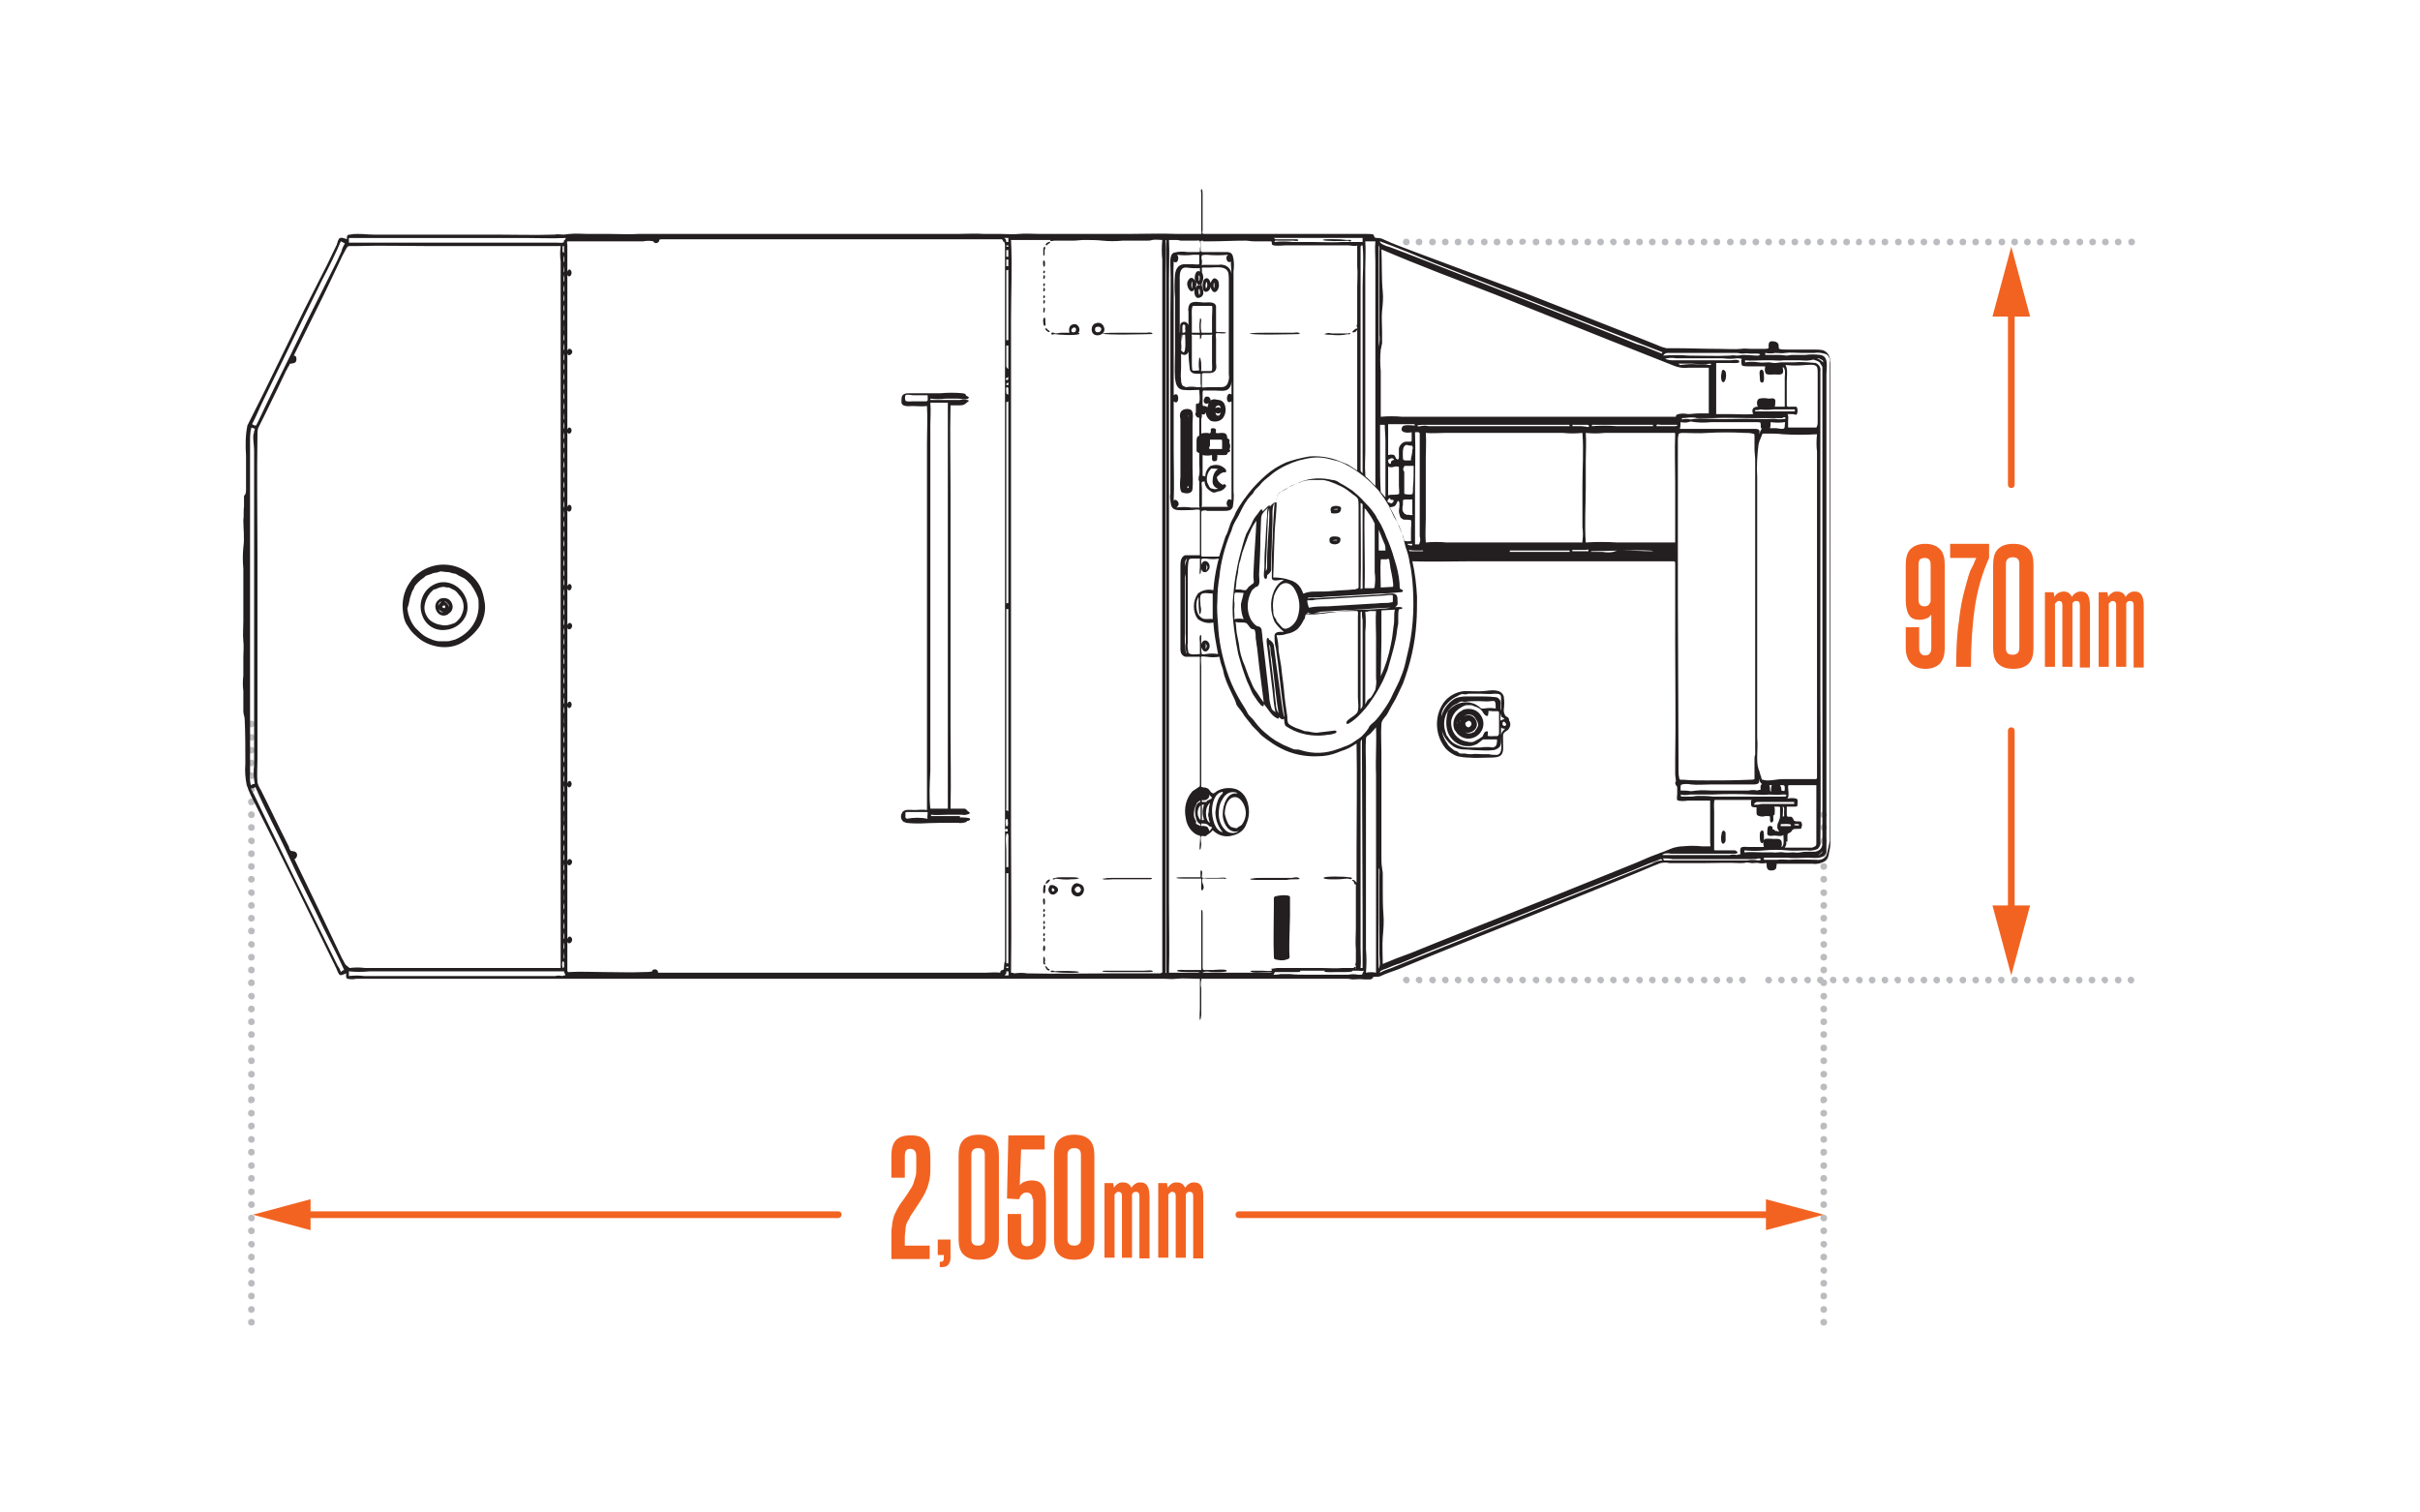 <svg xmlns="http://www.w3.org/2000/svg" xmlns:xlink="http://www.w3.org/1999/xlink" id="Layer_1" x="0px" y="0px" viewBox="0 0 360 225" style="enable-background:new 0 0 360 225;" xml:space="preserve">
<style type="text/css">
	.st0{fill:#BBBCBF;}
	.st1{fill:#F26322;}
	.st2{fill:#231F20;}
	.st3{enable-background:new    ;}
</style>
<path class="st0" d="M208.7,36c0-0.3,0.2-0.5,0.5-0.5c0.3,0,0.5,0.2,0.5,0.5c0,0.3-0.2,0.5-0.5,0.5C208.9,36.5,208.7,36.3,208.7,36  C208.7,36,208.7,36,208.7,36 M210.6,36c0-0.3,0.2-0.5,0.5-0.5c0.3,0,0.5,0.2,0.5,0.5c0,0.3-0.2,0.5-0.5,0.5c0,0,0,0,0,0  C210.8,36.5,210.6,36.3,210.6,36 M212.6,36c0-0.3,0.2-0.5,0.5-0.5c0.3,0,0.5,0.2,0.5,0.5c0,0.3-0.2,0.5-0.5,0.5  C212.8,36.5,212.6,36.3,212.6,36C212.6,36,212.6,36,212.6,36 M214.5,36c0-0.3,0.2-0.5,0.5-0.5c0.3,0,0.5,0.2,0.5,0.5  c0,0.3-0.2,0.5-0.5,0.5c0,0,0,0,0,0C214.7,36.5,214.5,36.3,214.5,36 M216.4,36c0-0.3,0.2-0.5,0.5-0.5c0.3,0,0.5,0.2,0.5,0.5  c0,0.3-0.2,0.5-0.5,0.5C216.6,36.5,216.4,36.3,216.4,36C216.4,36,216.4,36,216.4,36 M218.3,36c0-0.3,0.2-0.5,0.5-0.5  c0.3,0,0.5,0.2,0.5,0.5c0,0.3-0.2,0.5-0.5,0.5c0,0,0,0,0,0C218.5,36.5,218.3,36.3,218.3,36 M220.3,36c0-0.3,0.2-0.5,0.5-0.5  c0.3,0,0.5,0.2,0.5,0.5c0,0.3-0.2,0.5-0.5,0.5C220.5,36.5,220.3,36.3,220.3,36C220.3,36,220.3,36,220.3,36 M222.2,36  c0-0.3,0.2-0.5,0.5-0.5c0.3,0,0.5,0.2,0.5,0.5c0,0.3-0.2,0.5-0.5,0.5c0,0,0,0,0,0C222.4,36.5,222.2,36.3,222.2,36 M224.1,36  c0-0.3,0.2-0.5,0.5-0.5c0.3,0,0.5,0.2,0.5,0.5c0,0.3-0.2,0.5-0.5,0.5C224.3,36.5,224.1,36.3,224.1,36C224.1,36,224.1,36,224.1,36   M226,36c0-0.3,0.2-0.5,0.5-0.5c0.3,0,0.5,0.2,0.5,0.4c0,0,0,0,0,0c0,0.3-0.2,0.5-0.5,0.5c0,0,0,0,0,0C226.3,36.5,226,36.3,226,36  C226,36,226,36,226,36 M228,36c0-0.3,0.2-0.5,0.5-0.5c0.3,0,0.5,0.2,0.5,0.5c0,0.3-0.2,0.5-0.5,0.5C228.2,36.5,228,36.3,228,36  C228,36,228,36,228,36 M229.9,36c0-0.3,0.2-0.5,0.5-0.5c0.3,0,0.5,0.2,0.5,0.5c0,0.3-0.2,0.5-0.5,0.5c0,0,0,0,0,0  C230.1,36.5,229.9,36.3,229.9,36 M231.8,36c0-0.3,0.2-0.5,0.5-0.5c0.3,0,0.5,0.2,0.5,0.5c0,0.3-0.2,0.5-0.5,0.5  C232.1,36.5,231.9,36.3,231.8,36C231.8,36,231.8,36,231.8,36 M233.8,36c0-0.3,0.2-0.5,0.5-0.5c0.3,0,0.5,0.2,0.5,0.5  c0,0.3-0.2,0.5-0.5,0.5c0,0,0,0,0,0C234,36.5,233.8,36.3,233.8,36 M235.7,36c0-0.3,0.2-0.5,0.5-0.5c0.3,0,0.5,0.2,0.5,0.5  c0,0.3-0.2,0.5-0.5,0.5C235.9,36.5,235.7,36.3,235.7,36C235.7,36,235.7,36,235.7,36 M237.6,36c0-0.3,0.2-0.5,0.5-0.5  c0.3,0,0.5,0.2,0.5,0.5c0,0.3-0.2,0.5-0.5,0.5c0,0,0,0,0,0C237.8,36.5,237.6,36.3,237.6,36 M239.5,36c0-0.3,0.2-0.5,0.5-0.5  c0.3,0,0.5,0.2,0.5,0.5c0,0.3-0.2,0.5-0.5,0.5C239.8,36.5,239.6,36.3,239.5,36C239.5,36,239.5,36,239.5,36 M241.5,36  c0-0.3,0.2-0.5,0.5-0.5c0.3,0,0.5,0.2,0.5,0.5c0,0.3-0.2,0.5-0.5,0.5c0,0,0,0,0,0C241.7,36.5,241.5,36.3,241.5,36 M243.4,36  c0-0.3,0.2-0.5,0.5-0.5c0.3,0,0.5,0.2,0.5,0.5c0,0.3-0.2,0.5-0.5,0.5C243.6,36.5,243.4,36.3,243.4,36C243.4,36,243.4,36,243.4,36   M245.3,36c0-0.3,0.2-0.5,0.5-0.5c0.3,0,0.5,0.2,0.5,0.5c0,0.3-0.2,0.5-0.5,0.5c0,0,0,0,0,0C245.5,36.5,245.3,36.3,245.3,36   M247.2,36c0-0.3,0.2-0.5,0.5-0.5s0.5,0.2,0.5,0.5s-0.2,0.5-0.5,0.5S247.2,36.3,247.2,36 M249.2,36c0-0.3,0.2-0.5,0.5-0.5  c0.3,0,0.5,0.2,0.5,0.5c0,0.3-0.2,0.5-0.5,0.5c0,0,0,0,0,0C249.4,36.5,249.2,36.3,249.2,36 M251.1,36c0-0.3,0.2-0.5,0.5-0.5  s0.5,0.2,0.5,0.5s-0.2,0.5-0.5,0.5S251.1,36.3,251.1,36 M253,36c0-0.3,0.2-0.5,0.5-0.5c0.3,0,0.5,0.2,0.5,0.5c0,0.3-0.2,0.5-0.5,0.5  c0,0,0,0,0,0C253.2,36.5,253,36.3,253,36 M254.9,36c0-0.3,0.2-0.5,0.5-0.5s0.5,0.2,0.5,0.5s-0.2,0.5-0.5,0.5S254.9,36.3,254.9,36   M256.9,36c0-0.3,0.2-0.5,0.5-0.5c0.3,0,0.5,0.2,0.5,0.5c0,0,0,0,0,0c0,0.3-0.2,0.5-0.5,0.5c0,0,0,0,0,0  C257.1,36.5,256.9,36.3,256.9,36C256.9,36,256.9,36,256.9,36 M258.8,36c0-0.3,0.2-0.5,0.5-0.5s0.5,0.2,0.5,0.5s-0.2,0.5-0.5,0.5  S258.8,36.3,258.8,36 M260.7,36c0-0.3,0.2-0.5,0.5-0.5c0.3,0,0.5,0.2,0.5,0.5c0,0,0,0,0,0c0,0.3-0.2,0.5-0.5,0.5c0,0,0,0,0,0  C260.9,36.5,260.7,36.3,260.7,36C260.7,36,260.7,36,260.7,36 M262.6,36c0-0.3,0.2-0.5,0.5-0.5s0.5,0.2,0.5,0.5s-0.2,0.5-0.5,0.5  S262.6,36.3,262.6,36 M264.6,36c0-0.3,0.2-0.5,0.5-0.5c0.3,0,0.5,0.2,0.5,0.5c0,0,0,0,0,0c0,0.3-0.2,0.5-0.5,0.5c0,0,0,0,0,0  C264.8,36.5,264.6,36.3,264.6,36C264.6,36,264.6,36,264.6,36 M266.5,36c0-0.3,0.2-0.5,0.5-0.5s0.5,0.2,0.5,0.5s-0.2,0.5-0.5,0.5  S266.5,36.3,266.5,36 M268.4,36c0-0.3,0.2-0.5,0.5-0.5c0.3,0,0.5,0.2,0.5,0.5c0,0,0,0,0,0c0,0.3-0.2,0.5-0.5,0.5c0,0,0,0,0,0  C268.6,36.5,268.4,36.3,268.4,36C268.4,36,268.4,36,268.4,36 M270.3,36c0-0.3,0.2-0.5,0.5-0.5s0.5,0.2,0.5,0.5s-0.2,0.5-0.5,0.5  S270.3,36.3,270.3,36 M272.3,36c0-0.3,0.2-0.5,0.5-0.5c0.3,0,0.5,0.2,0.5,0.5c0,0,0,0,0,0c0,0.3-0.2,0.5-0.5,0.5c0,0,0,0,0,0  C272.5,36.5,272.3,36.3,272.3,36C272.3,36,272.3,36,272.3,36 M274.2,36c0-0.3,0.2-0.5,0.5-0.5s0.5,0.2,0.5,0.5s-0.2,0.5-0.5,0.5  S274.2,36.3,274.2,36 M276.1,36c0-0.3,0.2-0.5,0.5-0.5c0.2,0,0.4,0.2,0.4,0.5c0,0.3-0.2,0.5-0.5,0.5c0,0,0,0,0,0  C276.3,36.5,276,36.3,276.1,36C276,36,276,36,276.1,36 M278,36c0-0.3,0.2-0.5,0.5-0.5s0.5,0.2,0.5,0.5s-0.2,0.5-0.5,0.5  S278,36.3,278,36 M279.9,36c0-0.3,0.2-0.5,0.5-0.5s0.5,0.2,0.5,0.5s-0.2,0.5-0.5,0.5S279.9,36.3,279.9,36 M281.9,36  c0-0.3,0.2-0.5,0.5-0.5s0.5,0.2,0.5,0.5s-0.2,0.5-0.5,0.5S281.9,36.3,281.9,36 M283.8,36c0-0.3,0.2-0.5,0.5-0.5s0.5,0.2,0.5,0.5  s-0.2,0.5-0.5,0.5S283.8,36.3,283.8,36 M285.7,36c0-0.3,0.2-0.5,0.5-0.5s0.5,0.2,0.5,0.5s-0.2,0.5-0.5,0.5S285.7,36.3,285.7,36   M287.6,36c0-0.3,0.2-0.5,0.5-0.5s0.5,0.2,0.5,0.5s-0.2,0.5-0.5,0.5S287.6,36.3,287.6,36 M289.6,36c0-0.3,0.2-0.5,0.5-0.5  s0.5,0.2,0.5,0.5s-0.2,0.5-0.5,0.5S289.6,36.3,289.6,36 M291.5,36c0-0.3,0.2-0.5,0.5-0.5s0.5,0.2,0.5,0.5s-0.2,0.5-0.5,0.5  S291.5,36.3,291.5,36 M293.4,36c0-0.3,0.2-0.5,0.5-0.5s0.5,0.2,0.5,0.5s-0.2,0.5-0.5,0.5S293.4,36.3,293.4,36 M295.3,36  c0-0.3,0.2-0.5,0.5-0.5s0.5,0.2,0.5,0.5s-0.2,0.5-0.5,0.5S295.3,36.3,295.3,36 M297.3,36c0-0.3,0.2-0.5,0.5-0.5s0.5,0.2,0.5,0.5  s-0.2,0.5-0.5,0.5S297.3,36.3,297.3,36 M299.2,36c0-0.3,0.2-0.5,0.5-0.5s0.5,0.2,0.5,0.5s-0.2,0.5-0.5,0.5S299.2,36.3,299.2,36   M301.1,36c0-0.3,0.2-0.5,0.5-0.5s0.5,0.2,0.5,0.5s-0.2,0.5-0.5,0.5S301.1,36.3,301.1,36 M303,36c0-0.3,0.2-0.5,0.5-0.5  s0.5,0.2,0.5,0.5s-0.2,0.5-0.5,0.5S303,36.3,303,36 M305,36c0-0.3,0.2-0.5,0.5-0.5s0.5,0.2,0.5,0.5s-0.2,0.5-0.5,0.5  S305,36.3,305,36 M306.9,36c0-0.3,0.2-0.5,0.5-0.5s0.5,0.2,0.5,0.5s-0.2,0.5-0.5,0.5S306.9,36.3,306.9,36 M308.9,36  c0-0.3,0.2-0.5,0.5-0.5s0.5,0.2,0.5,0.5s-0.2,0.5-0.5,0.5S308.9,36.3,308.9,36 M310.8,36c0-0.3,0.2-0.5,0.5-0.5s0.5,0.2,0.5,0.5  s-0.2,0.5-0.5,0.5S310.8,36.3,310.8,36 M312.7,36c0-0.3,0.2-0.5,0.5-0.5s0.5,0.2,0.5,0.5s-0.2,0.5-0.5,0.5S312.7,36.3,312.7,36   M314.6,36c0-0.3,0.2-0.5,0.5-0.5s0.5,0.2,0.5,0.5s-0.2,0.5-0.5,0.5S314.6,36.3,314.6,36 M316.6,36c0-0.3,0.2-0.5,0.5-0.5  c0.3,0,0.5,0.2,0.5,0.5s-0.2,0.5-0.5,0.5c0,0,0,0,0,0C316.8,36.5,316.6,36.3,316.6,36C316.6,36,316.6,36,316.6,36"></path>
<path class="st0" d="M208.7,145.8c0-0.3,0.2-0.5,0.5-0.5c0,0,0,0,0,0c0.3,0,0.5,0.2,0.5,0.5c0,0.3-0.2,0.5-0.5,0.5  C208.9,146.2,208.7,146,208.7,145.8 M210.6,145.8c0-0.3,0.2-0.5,0.5-0.5c0.3,0,0.5,0.2,0.5,0.5c0,0,0,0,0,0c0,0.3-0.2,0.5-0.5,0.5  C210.8,146.2,210.6,146,210.6,145.8 M212.6,145.8c0-0.3,0.2-0.5,0.5-0.5c0,0,0,0,0,0c0.3,0,0.5,0.2,0.5,0.5c0,0.3-0.2,0.5-0.5,0.5  C212.8,146.2,212.6,146,212.6,145.8 M214.5,145.8c0-0.3,0.2-0.5,0.5-0.5c0.3,0,0.5,0.2,0.5,0.5c0,0,0,0,0,0c0,0.3-0.2,0.5-0.5,0.5  C214.7,146.2,214.5,146,214.5,145.8 M216.4,145.8c0-0.3,0.2-0.5,0.5-0.5c0,0,0,0,0,0c0.3,0,0.5,0.2,0.5,0.5c0,0.3-0.2,0.5-0.5,0.5  C216.6,146.2,216.4,146,216.4,145.8 M218.3,145.8c0-0.3,0.2-0.5,0.5-0.5c0.3,0,0.5,0.2,0.5,0.5c0,0,0,0,0,0c0,0.3-0.2,0.5-0.5,0.5  C218.5,146.2,218.3,146,218.3,145.8 M220.3,145.8c0-0.3,0.2-0.5,0.5-0.5c0,0,0,0,0,0c0.3,0,0.5,0.2,0.5,0.5c0,0.3-0.2,0.5-0.5,0.5  C220.5,146.2,220.3,146,220.3,145.8 M222.2,145.8c0-0.3,0.2-0.5,0.5-0.5c0.3,0,0.5,0.2,0.5,0.5c0,0,0,0,0,0c0,0.3-0.2,0.5-0.5,0.5  C222.4,146.2,222.2,146,222.2,145.8 M224.1,145.8c0-0.3,0.2-0.5,0.5-0.5c0,0,0,0,0,0c0.3,0,0.5,0.2,0.5,0.5c0,0.3-0.2,0.5-0.5,0.5  C224.3,146.2,224.1,146,224.1,145.8 M226,145.8c0-0.3,0.2-0.5,0.5-0.5c0.3,0,0.5,0.2,0.5,0.5c0,0,0,0,0,0c0,0.3-0.2,0.5-0.5,0.5  C226.2,146.2,226,146,226,145.8 M228,145.8c0-0.3,0.2-0.5,0.5-0.5c0,0,0,0,0,0c0.3,0,0.5,0.2,0.5,0.5c0,0.3-0.2,0.5-0.5,0.5  C228.2,146.2,228,146,228,145.8 M229.9,145.8c0-0.3,0.2-0.5,0.5-0.5c0.3,0,0.5,0.2,0.5,0.5c0,0,0,0,0,0c0,0.3-0.2,0.5-0.5,0.5  C230.1,146.2,229.9,146,229.9,145.8 M231.8,145.8c0-0.3,0.2-0.5,0.5-0.5c0,0,0,0,0,0c0.3,0,0.5,0.2,0.5,0.5c0,0.3-0.2,0.5-0.5,0.5  C232,146.2,231.8,146,231.8,145.8 M233.7,145.8c0-0.3,0.2-0.5,0.5-0.5c0.3,0,0.5,0.2,0.5,0.5c0,0,0,0,0,0c0,0.3-0.2,0.5-0.5,0.5  C233.9,146.2,233.7,146,233.7,145.8 M235.7,145.8c0-0.3,0.2-0.5,0.5-0.5c0,0,0,0,0,0c0.3,0,0.5,0.2,0.5,0.5c0,0.3-0.2,0.5-0.5,0.5  C235.9,146.2,235.7,146,235.7,145.8 M237.6,145.8c0-0.3,0.2-0.5,0.5-0.5c0.3,0,0.5,0.2,0.5,0.5c0,0,0,0,0,0c0,0.3-0.2,0.5-0.5,0.5  C237.8,146.2,237.6,146,237.6,145.8 M239.5,145.8c0-0.3,0.2-0.5,0.5-0.5c0,0,0,0,0,0c0.3,0,0.5,0.2,0.5,0.5c0,0.3-0.2,0.5-0.5,0.5  C239.7,146.2,239.5,146,239.5,145.8 M241.4,145.8c0-0.3,0.2-0.5,0.5-0.5c0.3,0,0.5,0.2,0.5,0.5c0,0,0,0,0,0c0,0.3-0.2,0.5-0.5,0.5  C241.6,146.2,241.4,146,241.4,145.8 M243.4,145.8c0-0.3,0.2-0.5,0.5-0.5c0,0,0,0,0,0c0.3,0,0.5,0.2,0.5,0.5c0,0.3-0.2,0.5-0.5,0.5  C243.6,146.2,243.4,146,243.4,145.8 M245.3,145.8c0-0.3,0.2-0.5,0.5-0.5c0.3,0,0.5,0.2,0.5,0.5c0,0,0,0,0,0c0,0.3-0.2,0.5-0.5,0.5  C245.5,146.2,245.3,146,245.3,145.8 M247.2,145.8c0-0.3,0.2-0.5,0.5-0.5c0.3,0,0.5,0.2,0.5,0.5c0,0.3-0.2,0.5-0.5,0.5c0,0,0,0,0,0  C247.4,146.3,247.2,146,247.2,145.8 M249.1,145.8c0-0.3,0.2-0.5,0.5-0.5c0.3,0,0.5,0.2,0.5,0.5c0,0,0,0,0,0c0,0.3-0.2,0.5-0.5,0.5  C249.3,146.2,249.1,146,249.1,145.8 M251,145.8c0-0.3,0.2-0.5,0.5-0.5c0.3,0,0.5,0.2,0.5,0.5c0,0.3-0.2,0.5-0.5,0.5c0,0,0,0,0,0  C251.3,146.3,251.1,146,251,145.8 M253,145.8c0-0.3,0.2-0.5,0.5-0.5c0.3,0,0.5,0.2,0.5,0.5c0,0,0,0,0,0c0,0.3-0.2,0.5-0.5,0.5  C253.2,146.2,253,146,253,145.8 M254.9,145.8c0-0.3,0.2-0.5,0.5-0.5c0.3,0,0.5,0.2,0.5,0.5c0,0.3-0.2,0.5-0.5,0.5c0,0,0,0,0,0  C255.1,146.3,254.9,146,254.9,145.8 M256.8,145.8c0-0.3,0.2-0.5,0.5-0.5l0,0c0.3,0,0.5,0.2,0.5,0.5c0,0,0,0,0,0  c0,0.3-0.2,0.5-0.5,0.5l0,0C257,146.2,256.8,146,256.8,145.8 M258.7,145.8c0-0.3,0.2-0.5,0.5-0.5c0.3,0,0.5,0.2,0.5,0.5  c0,0.3-0.2,0.5-0.5,0.5c0,0,0,0,0,0C259,146.3,258.8,146,258.7,145.8 M262.6,145.8c0-0.3,0.2-0.5,0.5-0.5c0.3,0,0.5,0.2,0.5,0.5  c0,0.3-0.2,0.5-0.5,0.5c0,0,0,0,0,0C262.8,146.3,262.6,146,262.6,145.8 M264.5,145.8c0-0.3,0.2-0.5,0.5-0.5l0,0  c0.3,0,0.5,0.2,0.5,0.5c0,0,0,0,0,0c0,0.3-0.2,0.5-0.5,0.5l0,0C264.7,146.2,264.5,146,264.5,145.8 M266.4,145.8  c0-0.3,0.2-0.5,0.5-0.5c0.3,0,0.5,0.2,0.5,0.5c0,0.3-0.2,0.5-0.5,0.5c0,0,0,0,0,0C266.7,146.3,266.5,146,266.4,145.8 M268.4,145.8  c0-0.3,0.2-0.5,0.5-0.5l0,0c0.3,0,0.5,0.2,0.5,0.5c0,0,0,0,0,0c0,0.3-0.2,0.5-0.5,0.5l0,0C268.6,146.2,268.4,146,268.4,145.8   M270.3,145.8c0-0.3,0.2-0.5,0.5-0.5c0.3,0,0.5,0.2,0.5,0.5c0,0.3-0.2,0.5-0.5,0.5c0,0,0,0,0,0C270.5,146.3,270.3,146,270.3,145.8   M272.2,145.8c0-0.3,0.2-0.5,0.5-0.5l0,0c0.3,0,0.5,0.2,0.5,0.5c0,0,0,0,0,0c0,0.3-0.2,0.5-0.5,0.5l0,0  C272.4,146.2,272.2,146,272.2,145.8 M274.1,145.8c0-0.3,0.2-0.5,0.5-0.5c0.3,0,0.5,0.2,0.5,0.5c0,0.3-0.2,0.5-0.5,0.5c0,0,0,0,0,0  C274.4,146.3,274.2,146,274.1,145.8 M276.1,145.8c0-0.3,0.2-0.5,0.5-0.5l0,0c0.3,0,0.5,0.2,0.5,0.5c0,0,0,0,0,0  c0,0.3-0.2,0.5-0.5,0.5l0,0C276.3,146.2,276.1,146,276.1,145.8 M278,145.8c0-0.3,0.2-0.5,0.5-0.5c0.3,0,0.5,0.2,0.5,0.5  c0,0.3-0.2,0.5-0.5,0.5c0,0,0,0,0,0C278.2,146.3,278,146,278,145.8 M279.9,145.8c0-0.3,0.2-0.5,0.5-0.5s0.5,0.2,0.5,0.5  s-0.2,0.5-0.5,0.5S279.9,146,279.9,145.8 M281.8,145.8c0-0.3,0.2-0.5,0.5-0.5c0.3,0,0.5,0.2,0.5,0.5c0,0.3-0.2,0.5-0.5,0.5  c0,0,0,0,0,0C282.1,146.3,281.9,146,281.8,145.8 M283.8,145.8c0-0.3,0.2-0.5,0.5-0.5s0.5,0.2,0.5,0.5s-0.2,0.5-0.5,0.5  S283.8,146,283.8,145.8 M285.7,145.8c0-0.3,0.2-0.5,0.5-0.5c0.3,0,0.5,0.2,0.5,0.5c0,0.3-0.2,0.5-0.5,0.5c0,0,0,0,0,0  C285.9,146.3,285.7,146,285.7,145.8 M287.6,145.8c0-0.3,0.2-0.5,0.5-0.5s0.5,0.2,0.5,0.5s-0.2,0.5-0.5,0.5S287.6,146,287.6,145.8   M289.5,145.8c0-0.3,0.2-0.5,0.5-0.5c0.3,0,0.5,0.2,0.5,0.5c0,0.3-0.2,0.5-0.5,0.5c0,0,0,0,0,0C289.8,146.3,289.6,146,289.5,145.8   M291.5,145.8c0-0.3,0.2-0.5,0.5-0.5s0.5,0.2,0.5,0.5s-0.2,0.5-0.5,0.5S291.5,146,291.5,145.8 M293.4,145.8c0-0.3,0.2-0.5,0.5-0.5  c0.3,0,0.5,0.2,0.5,0.5c0,0.3-0.2,0.5-0.5,0.5c0,0,0,0,0,0C293.6,146.3,293.4,146,293.4,145.8 M295.3,145.8c0-0.3,0.2-0.5,0.5-0.5  s0.5,0.2,0.5,0.5s-0.2,0.5-0.5,0.5S295.3,146,295.3,145.8 M297.2,145.8c0-0.3,0.2-0.5,0.5-0.5c0.3,0,0.5,0.2,0.5,0.5  c0,0.3-0.2,0.5-0.5,0.5c0,0,0,0,0,0C297.5,146.3,297.3,146,297.2,145.8 M299.2,145.8c0-0.3,0.2-0.5,0.5-0.5s0.5,0.2,0.5,0.5  s-0.2,0.5-0.5,0.5S299.2,146,299.2,145.8 M301.1,145.8c0-0.3,0.2-0.5,0.5-0.5c0.3,0,0.5,0.2,0.5,0.5c0,0.3-0.2,0.5-0.5,0.5  c0,0,0,0,0,0C301.3,146.3,301.1,146,301.1,145.8 M303,145.8c0-0.3,0.2-0.5,0.5-0.5s0.5,0.2,0.5,0.5s-0.2,0.5-0.5,0.5  S303,146,303,145.8 M304.9,145.8c0-0.3,0.2-0.5,0.5-0.5c0.3,0,0.5,0.2,0.5,0.5c0,0.3-0.2,0.5-0.5,0.5c0,0,0,0,0,0  C305.2,146.3,305,146,304.9,145.8 M306.9,145.8c0-0.3,0.2-0.5,0.5-0.5s0.5,0.2,0.5,0.5s-0.2,0.5-0.5,0.5S306.9,146,306.9,145.8   M308.8,145.8c0-0.3,0.2-0.5,0.5-0.5c0.3,0,0.5,0.2,0.5,0.5c0,0.3-0.2,0.5-0.5,0.5c0,0,0,0,0,0C309,146.3,308.8,146,308.8,145.8   M310.7,145.8c0-0.3,0.2-0.5,0.5-0.5s0.5,0.2,0.5,0.5s-0.2,0.5-0.5,0.5S310.7,146,310.7,145.8 M312.6,145.8c0-0.3,0.2-0.5,0.5-0.5  c0.3,0,0.5,0.2,0.5,0.5c0,0.3-0.2,0.5-0.5,0.5c0,0,0,0,0,0C312.9,146.3,312.7,146,312.6,145.8 M314.6,145.8c0-0.3,0.2-0.5,0.5-0.5  s0.5,0.2,0.5,0.5s-0.2,0.5-0.5,0.5S314.6,146,314.6,145.8 M316.5,145.8c0-0.3,0.2-0.5,0.5-0.5s0.5,0.2,0.5,0.5s-0.2,0.5-0.5,0.5  S316.5,146,316.5,145.8"></path>
<path class="st0" d="M270.8,121.2c0-0.3,0.2-0.5,0.5-0.5l0,0c0.3,0,0.5,0.2,0.5,0.5c0,0.3-0.2,0.5-0.5,0.5l0,0  C271,121.7,270.8,121.5,270.8,121.2C270.8,121.2,270.8,121.2,270.8,121.2 M270.8,123.1c0-0.3,0.2-0.5,0.5-0.5c0,0,0,0,0,0  c0.3,0,0.5,0.2,0.5,0.5c0,0,0,0,0,0c0,0.3-0.2,0.5-0.5,0.5C271,123.6,270.8,123.4,270.8,123.1C270.8,123.2,270.8,123.2,270.8,123.1   M270.8,125.1c0-0.3,0.2-0.5,0.5-0.5l0,0c0.3,0,0.5,0.2,0.5,0.5c0,0.3-0.2,0.5-0.5,0.5l0,0C271,125.6,270.8,125.3,270.8,125.1  C270.8,125.1,270.8,125.1,270.8,125.1 M270.8,127c0-0.3,0.2-0.5,0.5-0.5c0,0,0,0,0,0c0.3,0,0.5,0.2,0.5,0.5c0,0,0,0,0,0  c0,0.3-0.2,0.5-0.5,0.5C271,127.5,270.8,127.3,270.8,127C270.8,127,270.8,127,270.8,127 M270.8,128.9c0-0.3,0.2-0.5,0.5-0.5l0,0  c0.3,0,0.5,0.2,0.5,0.5c0,0.3-0.2,0.5-0.5,0.5l0,0C271,129.4,270.8,129.2,270.8,128.9C270.8,128.9,270.8,128.9,270.8,128.9   M270.8,130.8c0-0.3,0.2-0.5,0.5-0.5c0,0,0,0,0,0c0.3,0,0.5,0.2,0.5,0.5l0,0c0,0.3-0.2,0.5-0.5,0.5  C271,131.3,270.8,131.1,270.8,130.8L270.8,130.8 M270.8,132.8c0-0.3,0.2-0.5,0.5-0.5l0,0c0.3,0,0.5,0.2,0.5,0.5  c0,0.3-0.2,0.5-0.5,0.5l0,0C271,133.3,270.8,133,270.8,132.8C270.8,132.8,270.8,132.8,270.8,132.8 M270.8,134.7  c0-0.3,0.2-0.5,0.5-0.5c0,0,0,0,0,0c0.3,0,0.5,0.2,0.5,0.5l0,0c0,0.3-0.2,0.5-0.5,0.5C271,135.2,270.8,135,270.8,134.7L270.8,134.7   M270.8,136.6c0-0.3,0.2-0.5,0.5-0.5l0,0c0.3,0,0.5,0.2,0.5,0.5c0,0.3-0.2,0.5-0.5,0.5l0,0C271,137.1,270.8,136.9,270.8,136.6  C270.8,136.6,270.8,136.6,270.8,136.6 M270.8,138.5c0-0.3,0.2-0.5,0.5-0.5c0,0,0,0,0,0c0.3,0,0.5,0.2,0.5,0.5l0,0  c0,0.3-0.2,0.5-0.5,0.5C271,139,270.8,138.8,270.8,138.5L270.8,138.5 M270.8,140.5c0-0.3,0.2-0.5,0.5-0.5l0,0c0.3,0,0.5,0.2,0.5,0.5  c0,0.3-0.2,0.5-0.5,0.5l0,0C271,141,270.8,140.7,270.8,140.5C270.8,140.5,270.8,140.5,270.8,140.5 M270.8,142.4  c0-0.3,0.2-0.5,0.5-0.5c0,0,0,0,0,0c0.3,0,0.5,0.2,0.5,0.5l0,0c0,0.3-0.2,0.5-0.5,0.5C271,142.9,270.8,142.7,270.8,142.4  L270.8,142.4 M270.8,144.3c0-0.3,0.2-0.5,0.5-0.5l0,0c0.3,0,0.5,0.2,0.5,0.5c0,0.3-0.2,0.5-0.5,0.5l0,0  C271,144.8,270.8,144.6,270.8,144.3C270.8,144.3,270.8,144.3,270.8,144.3 M270.8,146.2c0-0.3,0.2-0.5,0.5-0.5c0,0,0,0,0,0  c0.3,0,0.5,0.2,0.5,0.5l0,0c0,0.3-0.2,0.5-0.5,0.5C271,146.7,270.8,146.5,270.8,146.2L270.8,146.2 M270.8,148.2  c0-0.3,0.2-0.5,0.5-0.5l0,0c0.3,0,0.5,0.2,0.5,0.5c0,0.3-0.2,0.5-0.5,0.5l0,0C271,148.7,270.8,148.4,270.8,148.2  C270.8,148.2,270.8,148.2,270.8,148.2 M270.8,150.1c0-0.3,0.2-0.5,0.5-0.5c0,0,0,0,0,0c0.3,0,0.5,0.2,0.5,0.5l0,0  c0,0.3-0.2,0.5-0.5,0.5C271,150.6,270.8,150.4,270.8,150.1L270.8,150.1 M270.8,152c0-0.3,0.2-0.5,0.5-0.5l0,0c0.3,0,0.5,0.2,0.5,0.5  c0,0.3-0.2,0.5-0.5,0.5l0,0C271,152.5,270.8,152.3,270.8,152C270.8,152,270.8,152,270.8,152 M270.8,153.9c0-0.3,0.2-0.5,0.5-0.5  c0,0,0,0,0,0c0.3,0,0.5,0.2,0.5,0.5l0,0c0,0.3-0.2,0.5-0.5,0.5C271,154.4,270.8,154.2,270.8,153.9L270.8,153.9 M270.8,155.9  c0-0.3,0.2-0.5,0.5-0.5c0,0,0,0,0,0c0.3,0,0.5,0.2,0.5,0.5s-0.2,0.5-0.5,0.5C271,156.4,270.8,156.2,270.8,155.9  C270.8,155.9,270.8,155.9,270.8,155.9 M270.8,157.8c0-0.3,0.2-0.5,0.5-0.5c0,0,0,0,0,0c0.3,0,0.5,0.2,0.5,0.5l0,0  c0,0.3-0.2,0.5-0.5,0.5C271,158.3,270.8,158.1,270.8,157.8L270.8,157.8 M270.8,159.8c0-0.3,0.2-0.5,0.5-0.5c0,0,0,0,0,0  c0.3,0,0.5,0.2,0.5,0.5s-0.2,0.5-0.5,0.5C271,160.3,270.8,160.1,270.8,159.8C270.8,159.8,270.8,159.8,270.8,159.8 M270.8,161.7  c0-0.3,0.2-0.5,0.5-0.5c0,0,0,0,0,0c0.3,0,0.5,0.2,0.5,0.5l0,0c0,0.3-0.2,0.5-0.5,0.5C271,162.2,270.8,162,270.8,161.7L270.8,161.7   M270.8,163.6c0-0.3,0.2-0.5,0.5-0.5c0,0,0,0,0,0c0.3,0,0.5,0.2,0.5,0.5s-0.2,0.5-0.5,0.5C271,164.2,270.8,164,270.8,163.6  C270.8,163.7,270.8,163.7,270.8,163.6 M270.8,165.6c0-0.3,0.2-0.5,0.5-0.5c0,0,0,0,0,0c0.3,0,0.5,0.2,0.5,0.5l0,0  c0,0.3-0.2,0.5-0.5,0.5C271,166.1,270.8,165.9,270.8,165.6L270.8,165.6 M270.8,167.5c0-0.3,0.2-0.5,0.5-0.5c0,0,0,0,0,0  c0.3,0,0.5,0.2,0.5,0.5s-0.2,0.5-0.5,0.5C271,168.1,270.8,167.9,270.8,167.5C270.8,167.6,270.8,167.6,270.8,167.5 M270.8,169.5  c0-0.3,0.2-0.5,0.5-0.5c0,0,0,0,0,0c0.3,0,0.5,0.2,0.5,0.5l0,0c0,0.3-0.2,0.5-0.5,0.5C271,170,270.8,169.8,270.8,169.5L270.8,169.5   M270.8,171.4c0-0.3,0.2-0.5,0.5-0.5c0,0,0,0,0,0c0.3,0,0.5,0.2,0.5,0.5s-0.2,0.5-0.5,0.5C271,172,270.8,171.7,270.8,171.4  C270.8,171.5,270.8,171.5,270.8,171.4 M270.8,173.4c0-0.3,0.2-0.5,0.5-0.5c0,0,0,0,0,0c0.3,0,0.5,0.2,0.5,0.5l0,0  c0,0.3-0.2,0.5-0.5,0.5C271,173.9,270.8,173.7,270.8,173.4L270.8,173.4 M270.8,175.3c0-0.3,0.2-0.5,0.5-0.5c0,0,0,0,0,0  c0.3,0,0.5,0.2,0.5,0.5s-0.2,0.5-0.5,0.5C271,175.8,270.8,175.6,270.8,175.3C270.8,175.4,270.8,175.4,270.8,175.3 M270.8,177.3  c0-0.3,0.2-0.5,0.5-0.5c0,0,0,0,0,0c0.3,0,0.5,0.2,0.5,0.5l0,0c0,0.3-0.2,0.5-0.5,0.5C271,177.8,270.8,177.6,270.8,177.3  L270.8,177.3 M270.8,179.2c0-0.3,0.2-0.5,0.5-0.5c0,0,0,0,0,0c0.3,0,0.5,0.2,0.5,0.5s-0.2,0.5-0.5,0.5  C271,179.7,270.8,179.5,270.8,179.2C270.8,179.3,270.8,179.3,270.8,179.2 M270.8,181.2c0-0.3,0.2-0.5,0.5-0.5c0,0,0,0,0,0  c0.3,0,0.5,0.2,0.5,0.5l0,0c0,0.3-0.2,0.5-0.5,0.5C271,181.7,270.8,181.4,270.8,181.2L270.8,181.2 M270.8,183.1  c0-0.3,0.2-0.5,0.5-0.5c0,0,0,0,0,0c0.3,0,0.5,0.2,0.5,0.5s-0.2,0.5-0.5,0.5C271,183.6,270.8,183.4,270.8,183.1  C270.8,183.2,270.8,183.1,270.8,183.1 M270.8,185.1c0-0.3,0.2-0.5,0.5-0.5c0,0,0,0,0,0c0.3,0,0.5,0.2,0.5,0.5l0,0  c0,0.3-0.2,0.5-0.5,0.5C271,185.5,270.8,185.3,270.8,185.1L270.8,185.1 M270.8,187c0-0.3,0.2-0.5,0.5-0.5c0,0,0,0,0,0  c0.3,0,0.5,0.2,0.5,0.5s-0.2,0.5-0.5,0.5C271,187.5,270.8,187.3,270.8,187C270.8,187,270.8,187,270.8,187 M270.8,189  c0-0.3,0.2-0.5,0.5-0.5c0,0,0,0,0,0c0.3,0,0.5,0.2,0.5,0.5l0,0c0,0.3-0.2,0.5-0.5,0.5C271,189.4,270.8,189.2,270.8,189L270.8,189   M270.8,190.9c0-0.3,0.2-0.5,0.5-0.5c0,0,0,0,0,0c0.3,0,0.5,0.2,0.5,0.5s-0.2,0.5-0.5,0.5C271,191.4,270.8,191.2,270.8,190.9  C270.8,190.9,270.8,190.9,270.8,190.9 M270.8,192.8c0-0.3,0.2-0.5,0.5-0.5c0,0,0,0,0,0c0.3,0,0.5,0.2,0.5,0.5l0,0  c0,0.3-0.2,0.5-0.5,0.5C271,193.3,270.8,193.1,270.8,192.8L270.8,192.8 M270.8,194.8c0-0.3,0.2-0.5,0.5-0.5c0,0,0,0,0,0  c0.3,0,0.5,0.2,0.5,0.5s-0.2,0.5-0.5,0.5C271,195.3,270.8,195.1,270.8,194.8C270.8,194.8,270.8,194.8,270.8,194.8 M270.8,196.7  c0-0.3,0.2-0.5,0.5-0.5c0,0,0,0,0,0c0.3,0,0.5,0.2,0.5,0.5l0,0c0,0.3-0.2,0.5-0.5,0.5C271,197.2,270.8,197,270.8,196.7L270.8,196.7"></path>
<path class="st0" d="M36.9,107.7c0-0.3,0.2-0.5,0.5-0.5h0c0.3,0,0.5,0.2,0.5,0.5c0,0,0,0,0,0c0,0.3-0.2,0.5-0.5,0.5h0  C37.1,108.2,36.9,108,36.9,107.7 M36.9,109.7c0-0.3,0.2-0.5,0.5-0.5c0.3,0,0.5,0.2,0.5,0.5l0,0c0,0.3-0.2,0.5-0.5,0.5c0,0,0,0,0,0  C37.1,110.1,36.9,109.9,36.9,109.7L36.9,109.7 M36.9,111.6c0-0.3,0.2-0.5,0.5-0.5h0c0.3,0,0.5,0.2,0.5,0.5c0,0,0,0,0,0  c0,0.3-0.2,0.5-0.5,0.5h0C37.1,112.1,36.9,111.9,36.9,111.6 M36.9,113.5c0-0.3,0.2-0.5,0.5-0.5c0.3,0,0.5,0.2,0.5,0.5l0,0  c0,0.3-0.2,0.5-0.5,0.5c0,0,0,0,0,0C37.1,114,36.9,113.8,36.9,113.5L36.9,113.5 M36.9,115.4c0-0.3,0.2-0.5,0.5-0.5h0  c0.3,0,0.5,0.2,0.5,0.5c0,0,0,0,0,0c0,0.3-0.2,0.5-0.5,0.5h0C37.1,115.9,36.9,115.7,36.9,115.4 M36.9,117.4c0-0.3,0.2-0.5,0.5-0.5  c0.3,0,0.5,0.2,0.5,0.5l0,0c0,0.3-0.2,0.5-0.5,0.5c0,0,0,0,0,0C37.1,117.8,36.9,117.6,36.9,117.4L36.9,117.4 M36.9,119.3  c0-0.3,0.2-0.5,0.5-0.5h0c0.3,0,0.5,0.2,0.5,0.5c0,0,0,0,0,0c0,0.3-0.2,0.5-0.5,0.5h0C37.1,119.8,36.9,119.6,36.9,119.3 M36.9,121.2  c0-0.3,0.2-0.5,0.5-0.5c0.3,0,0.5,0.2,0.5,0.5l0,0c0,0.3-0.2,0.5-0.5,0.5c0,0,0,0,0,0C37.1,121.7,36.9,121.5,36.9,121.2L36.9,121.2   M36.9,123.1c0-0.3,0.2-0.5,0.5-0.5h0c0.3,0,0.5,0.2,0.5,0.5c0,0,0,0,0,0c0,0.3-0.2,0.5-0.5,0.5h0C37.1,123.6,36.9,123.4,36.9,123.1   M36.9,125.1c0-0.3,0.2-0.5,0.5-0.5c0.3,0,0.5,0.2,0.5,0.5l0,0c0,0.3-0.2,0.5-0.5,0.5c0,0,0,0,0,0C37.1,125.5,36.9,125.3,36.9,125.1  L36.9,125.1 M36.9,127c0-0.3,0.2-0.5,0.5-0.5h0c0.3,0,0.5,0.2,0.5,0.5c0,0,0,0,0,0c0,0.3-0.2,0.5-0.5,0.5h0  C37.1,127.5,36.9,127.3,36.9,127 M36.9,128.9c0-0.3,0.2-0.5,0.5-0.5c0.3,0,0.5,0.2,0.5,0.5c0,0.3-0.2,0.5-0.5,0.5c0,0,0,0,0,0  C37.1,129.4,36.9,129.2,36.9,128.9 M36.9,130.8c0-0.3,0.2-0.5,0.5-0.5c0.3,0,0.5,0.2,0.5,0.5c0,0,0,0,0,0c0,0.3-0.2,0.5-0.5,0.5  C37.1,131.3,36.9,131.1,36.9,130.8 M36.9,132.8c0-0.3,0.2-0.5,0.5-0.5c0.3,0,0.5,0.2,0.5,0.5c0,0.3-0.2,0.5-0.5,0.5c0,0,0,0,0,0  C37.1,133.2,36.9,133,36.9,132.8 M36.9,134.7c0-0.3,0.2-0.5,0.5-0.5c0.3,0,0.5,0.2,0.5,0.5c0,0,0,0,0,0c0,0.3-0.2,0.5-0.5,0.5  C37.1,135.2,36.9,135,36.9,134.7 M36.9,136.6c0-0.3,0.2-0.5,0.5-0.5c0.3,0,0.5,0.2,0.5,0.5c0,0.3-0.2,0.5-0.5,0.5c0,0,0,0,0,0  C37.1,137.1,36.9,136.9,36.9,136.6 M36.9,138.5c0-0.3,0.2-0.5,0.5-0.5c0.3,0,0.5,0.2,0.5,0.5c0,0,0,0,0,0c0,0.3-0.2,0.5-0.5,0.5  C37.1,139,36.9,138.8,36.9,138.5 M36.9,140.5c0-0.3,0.2-0.5,0.5-0.5c0.3,0,0.5,0.2,0.5,0.5c0,0.3-0.2,0.5-0.5,0.5c0,0,0,0,0,0  C37.1,140.9,36.9,140.7,36.9,140.5 M36.9,142.4c0-0.3,0.2-0.5,0.5-0.5c0.3,0,0.5,0.2,0.5,0.5c0,0,0,0,0,0c0,0.3-0.2,0.5-0.5,0.5  C37.1,142.9,36.9,142.7,36.9,142.4 M36.9,144.3c0-0.3,0.2-0.5,0.5-0.5c0.3,0,0.5,0.2,0.5,0.5c0,0.3-0.2,0.5-0.5,0.5c0,0,0,0,0,0  C37.1,144.8,36.9,144.6,36.9,144.3 M36.9,146.2c0-0.3,0.2-0.5,0.5-0.5c0.3,0,0.5,0.2,0.5,0.5c0,0,0,0,0,0c0,0.3-0.2,0.5-0.5,0.5  C37.1,146.7,36.9,146.5,36.9,146.2 M36.9,148.2c0-0.3,0.2-0.5,0.5-0.5c0.3,0,0.5,0.2,0.5,0.5c0,0.3-0.2,0.5-0.5,0.5c0,0,0,0,0,0  C37.1,148.6,36.9,148.4,36.9,148.2 M36.9,150.1c0-0.3,0.2-0.5,0.5-0.5c0.3,0,0.5,0.2,0.5,0.5c0,0,0,0,0,0c0,0.3-0.2,0.5-0.5,0.5  C37.1,150.6,36.9,150.4,36.9,150.1 M36.9,152c0-0.3,0.2-0.5,0.5-0.5c0.3,0,0.5,0.2,0.5,0.5c0,0.3-0.2,0.5-0.5,0.5c0,0,0,0,0,0  C37.1,152.5,36.9,152.3,36.9,152 M36.9,153.9c0-0.3,0.2-0.5,0.5-0.5c0.3,0,0.5,0.2,0.5,0.5c0,0,0,0,0,0c0,0.3-0.2,0.5-0.5,0.5  C37.1,154.4,36.9,154.2,36.9,153.9 M36.9,155.9c0-0.3,0.2-0.5,0.5-0.5c0.3,0,0.5,0.2,0.5,0.5s-0.2,0.5-0.5,0.5  C37.1,156.4,36.9,156.2,36.9,155.9 M36.9,157.8c0-0.3,0.2-0.5,0.5-0.5c0.3,0,0.5,0.2,0.5,0.5c0,0,0,0,0,0c0,0.3-0.2,0.5-0.5,0.5  C37.1,158.3,36.9,158.1,36.9,157.8 M36.9,159.8c0-0.3,0.2-0.5,0.5-0.5c0.3,0,0.5,0.2,0.5,0.5s-0.2,0.5-0.5,0.5  C37.1,160.3,36.9,160.1,36.9,159.8 M36.9,161.7c0-0.3,0.2-0.5,0.5-0.5c0.3,0,0.5,0.2,0.5,0.5c0,0,0,0,0,0c0,0.3-0.2,0.5-0.5,0.5  C37.1,162.2,36.9,162,36.9,161.7 M36.9,163.6c0-0.3,0.2-0.5,0.5-0.5c0.3,0,0.5,0.2,0.5,0.5s-0.2,0.5-0.5,0.5  C37.1,164.2,36.9,164,36.9,163.6 M36.9,165.6c0-0.3,0.2-0.5,0.5-0.5c0.3,0,0.5,0.2,0.5,0.5c0,0,0,0,0,0c0,0.3-0.2,0.5-0.5,0.5  C37.1,166.1,36.9,165.9,36.9,165.6 M36.9,167.5c0-0.3,0.2-0.5,0.5-0.5c0.3,0,0.5,0.2,0.5,0.5s-0.2,0.5-0.5,0.5  C37.1,168.1,36.9,167.8,36.9,167.5 M36.9,169.5c0-0.3,0.2-0.5,0.5-0.5c0.3,0,0.5,0.2,0.5,0.5c0,0,0,0,0,0c0,0.3-0.2,0.5-0.5,0.5  C37.1,170,36.9,169.8,36.9,169.5 M36.9,171.4c0-0.3,0.2-0.5,0.5-0.5c0.3,0,0.5,0.2,0.5,0.5s-0.2,0.5-0.5,0.5  C37.1,171.9,36.9,171.7,36.9,171.4 M36.9,173.4c0-0.3,0.2-0.5,0.5-0.5c0.3,0,0.5,0.2,0.5,0.5c0,0,0,0,0,0c0,0.3-0.2,0.5-0.5,0.5  C37.1,173.9,36.9,173.7,36.9,173.4 M36.9,175.3c0-0.3,0.2-0.5,0.5-0.5c0.3,0,0.5,0.2,0.5,0.5s-0.2,0.5-0.5,0.5  C37.1,175.8,36.9,175.6,36.9,175.3 M36.9,177.3c0-0.3,0.2-0.5,0.5-0.5c0.3,0,0.5,0.2,0.5,0.5c0,0,0,0,0,0c0,0.3-0.2,0.5-0.5,0.5  C37.1,177.8,36.9,177.6,36.9,177.3 M36.9,179.2c0-0.3,0.2-0.5,0.5-0.5c0.3,0,0.5,0.2,0.5,0.5s-0.2,0.5-0.5,0.5  C37.1,179.7,36.9,179.5,36.9,179.2 M36.9,181.2c0-0.3,0.2-0.5,0.5-0.5c0.3,0,0.5,0.2,0.5,0.5c0,0,0,0,0,0c0,0.3-0.2,0.5-0.5,0.5  C37.1,181.7,36.9,181.4,36.9,181.2 M36.9,183.1c0-0.3,0.2-0.5,0.5-0.5c0.3,0,0.5,0.2,0.5,0.5s-0.2,0.5-0.5,0.5  C37.1,183.6,36.9,183.4,36.9,183.1 M36.9,185.1c0-0.3,0.2-0.5,0.5-0.5c0.3,0,0.5,0.2,0.5,0.5c0,0,0,0,0,0c0,0.3-0.2,0.5-0.5,0.5  C37.1,185.5,36.9,185.3,36.9,185.1 M36.9,187c0-0.3,0.2-0.5,0.5-0.5c0.3,0,0.5,0.2,0.5,0.5s-0.2,0.5-0.5,0.5  C37.1,187.5,36.9,187.3,36.9,187 M36.9,189c0-0.3,0.2-0.5,0.5-0.5c0.3,0,0.5,0.2,0.5,0.5c0,0,0,0,0,0c0,0.3-0.2,0.5-0.5,0.5  C37.1,189.4,36.9,189.2,36.9,189 M36.9,190.9c0-0.3,0.2-0.5,0.5-0.5c0.3,0,0.5,0.2,0.5,0.5s-0.2,0.5-0.5,0.5  C37.1,191.4,36.9,191.2,36.9,190.9 M36.9,192.8c0-0.3,0.2-0.5,0.5-0.5c0.3,0,0.5,0.2,0.5,0.5c0,0,0,0,0,0c0,0.3-0.2,0.5-0.5,0.5  C37.1,193.3,36.9,193.1,36.9,192.8 M36.9,194.8c0-0.3,0.2-0.5,0.5-0.5c0.3,0,0.5,0.2,0.5,0.5s-0.2,0.5-0.5,0.5  C37.1,195.3,36.9,195.1,36.9,194.8 M36.9,196.7c0-0.3,0.2-0.5,0.5-0.5c0.3,0,0.5,0.2,0.5,0.5c0,0,0,0,0,0c0,0.3-0.2,0.5-0.5,0.5  C37.1,197.2,36.9,197,36.9,196.7"></path>
<path class="st1" d="M299.7,108.7c0-0.3-0.2-0.5-0.5-0.5l0,0c-0.3,0-0.5,0.2-0.5,0.5c0,0,0,0,0,0v26h-2.3l2.8,10.4l2.8-10.4h-2.3  L299.7,108.7z"></path>
<path class="st1" d="M296.4,47.1h2.3v25c0,0.3,0.2,0.5,0.5,0.5l0,0c0.3,0,0.5-0.2,0.5-0.5v-25h2.3l-2.8-10.4L296.4,47.1z"></path>
<path class="st2" d="M271.7,127.3c-0.4,0.5-0.9,0.7-1.5,0.6c-1.4,0-2.8-0.1-4.1,0c-0.6,0-1.1-0.1-1.7,0c-0.7,0-1.3,0-2,0  c0-0.1,0-0.2,0-0.3c0.6,0,1.2,0,1.7,0c0.5,0,1.1,0,1.7,0c1,0.1,2.1,0,3.2,0c0.9,0,2.4,0.3,2.7-0.9c0-0.5,0-1.1,0-1.6V55.6  c0-0.9,0.4-2.6-0.9-2.8c-0.8-0.1-1.5-0.1-2.3,0c-0.6,0-1.3,0-1.9,0c-0.3,0-0.6,0.1-0.8,0.1s-0.7-0.1-1-0.1c-0.8,0-1.5,0-2.2,0  c0-0.1,0-0.2,0-0.3c0.5,0.1,1,0.1,1.5,0c0.5,0,1,0.1,1.5,0c0.7-0.1,1.5,0,2.3,0s1.3,0,2,0c0.6-0.1,1.2,0,1.8,0.2  c0.4,0.3,0.6,0.8,0.5,1.2c0,0.7,0,1.3,0,2v69.2C272,125.9,271.9,126.6,271.7,127.3L271.7,127.3z M271.1,126.6c0,0.4-0.3,0.4-0.5,0.6  h-0.1C270.7,127.1,270.9,126.9,271.1,126.6L271.1,126.6z M270.3,53.3h0.3c0.2,0.2,0.7,0.2,0.6,0.6C270.9,53.6,270.6,53.4,270.3,53.3  L270.3,53.3z M259.5,126.8c0-0.1,0-0.2,0-0.3c1,0.1,2,0.1,3,0s2.3-0.1,3.4,0c0.9,0.1,1.9,0,2.9,0c0.5,0.1,1.1,0,1.6-0.2  c0.3-0.3,0.5-0.7,0.4-1.1c0.1-7.3,0-14.6,0-22V58c0-0.9,0-1.9,0-2.8c0.1-0.5-0.2-1-0.7-1.2c-1.1-0.1-2.2-0.2-3.2-0.1  c-0.3,0-0.6,0-0.9,0c-0.3,0-0.6,0-0.9,0c-0.4,0-0.7,0.1-1.1,0.1s-0.6-0.1-0.9-0.1c-0.5,0-1,0.1-1.5,0c-0.7-0.1-1.3-0.1-2,0  c0-0.1,0-0.2,0-0.3c0.9,0.1,1.8,0,2.6,0c0.5,0,1,0,1.5,0c0.5,0,1,0.1,1.6,0c0.5,0,0.9,0,1.4,0c0.4,0,0.8,0,1.1,0s0.9,0.1,1.4,0  c0.2,0,0.4-0.1,0.6-0.1c0.3,0.1,0.6,0.2,0.9,0.4c0.1,0.3,0.3,0.4,0.4,0.7c0,0.2,0,0.4,0,0.7c0,0.7,0,1.4,0,2.1v67.4  c0,0.6,0.1,1.2-0.4,1.6s-1,0.3-1.5,0.3s-0.9,0-1.4,0.1s-0.7,0-1,0c-0.5,0-1,0.1-1.5,0s-1.1,0.1-1.6,0c-0.5,0-1,0-1.5,0  C261.3,126.8,260.4,126.7,259.5,126.8L259.5,126.8z M261.5,128c-0.5-0.1-1.1-0.1-1.6,0c-0.5,0-1,0-1.5,0c-1.4,0-2.9,0-4.3,0  c-1.2,0-2.5,0-3.7,0c-0.5,0-1,0-1.6,0c-0.2,0-0.5,0-0.8,0c-0.1,0-0.3,0-0.4,0c-0.2-0.1-0.1-0.1-0.2-0.3c0.5,0,0.9,0,1.4,0.1  c0.5,0,1.1,0,1.6,0c1.1,0,2.2,0,3.3,0h2.8c0.8,0,1.5,0,2.3,0c0.3,0,0.6,0,0.9,0c0.3,0,0.6,0,0.9,0c0.3,0,0.7,0,1-0.1  c0.1,0,0.3,0,0.3,0.1C262,128,261.7,128,261.5,128L261.5,128z M248.5,127c0.4,0,0.8,0,1.1,0c0.8,0,1.5,0,2.3,0c1.7,0,3.4,0,5.2,0  c0.4,0,0.8,0,1.1,0c0.5-0.1,0.2-0.4-0.1-0.5c-0.4,0-0.7,0-1.1,0h-1.6c-0.3,0-0.4,0-0.4-0.1s0-0.4,0-0.6c0-0.6,0-1.2,0-1.8v-3.3  c0-0.3-0.1-1.6,0.1-1.7c0.2,0,0.4,0,0.7,0h4.8c-0.2,0.1-0.1,0.5-0.1,0.7c0,0.4,0.3,0.4,0.8,0.4c0,0.2,0,0.5,0,0.7  c0,0.3,0,0.5,0.4,0.6c0.3,0.1,0.6,0.1,0.9,0h0.4c0.4,0,0.3,0.1,0.3,0.5s0.2,0.7,0.5,0.2c0-0.1,0-0.2,0-0.4s0-0.3,0-0.4  c0.1,0,0.2-0.1,0.2-0.2c0-0.2,0.1-1-0.1-1.1c0.2,0,0.4,0,0.7,0c0.3,0.1,0.2,0,0.2,0.3c0,0.4,0,0.7,0,1.1c0,0.3-0.1,0.5-0.2,0.8  c-0.1,0.2-0.2,0.4-0.2,0.6c0,0.1,0,0.3,0,0.4c0,0.1,0.3,0.4,0.2,0.5s-0.2-0.1-0.3-0.1s-0.1,0.1-0.2,0s-0.2-0.2-0.2-0.2  s-0.1,0.1-0.2-0.1s0.1-0.3-0.2-0.4c-0.2-0.1-0.4,0-0.5,0.1c-0.1,0.4-0.1,0.7-0.1,1.1c0.2,0.4,0.8,0.2,1.1,0.2s1,0.2,1.3-0.1  c0,0.4,0.2,1.7-0.3,1.8c0.1-0.3,0.1-0.6,0-0.9c-0.2-0.4-0.7-0.3-1.1-0.3s-0.9-0.1-1.3,0s-0.3,0.9-0.2,1.2c-0.8,0-1.5,0-2.3,0  c-0.2,0-0.9-0.1-1.1,0.1s-0.1,0.8-0.1,1c-0.2,0-0.4,0-0.5,0.1c-0.4-0.1-0.8-0.1-1.1,0c-0.6,0-1.3,0-1.9,0h-3.9c-0.6,0-1.2,0-1.9,0  c-0.8,0-1.5,0-2.3,0C247.4,126.9,248.3,126.9,248.5,127L248.5,127z M254.7,126.2c-0.8,0.1-1.7,0.1-2.5,0.1h-1.4h-0.4  c-0.1,0-0.5,0-0.4,0s0.7,0,0.9,0s0.7,0,1,0C252.7,126.3,253.7,126.4,254.7,126.2L254.7,126.2z M247.2,126.8c-0.1,0-0.7,0.3-0.8,0.3  l-0.8,0.3l-2.1,0.9l-4.2,1.7l-8.2,3.3l-16.6,6.6l-4.7,1.9c-1.4,0.5-2.7,1-4.1,1.6c0-1.3-0.1-2.7,0-4c0.1-1.1,0.2-2.3,0.1-3.4  c-0.1-1.3-0.1-2.6-0.1-3.8v-1.6c0-0.2,0-0.5,0-0.7c0-0.3-0.1-0.5-0.1-0.8c-0.1-0.5-0.1-1.1-0.1-1.7v-15.4c0-1.4-0.1-2.9,0-4.3  c0-0.2,0.1-0.4,0.2-0.6c0.1-0.1,0.2-0.3,0.3-0.4c0.3-0.3,0.5-0.7,0.7-1.1c0.4-0.8,0.9-1.5,1.2-2.2c0.3-0.6,0.5-1.1,0.8-1.7  c1.1-2.9,1.8-5.9,2-9c0.1-1.3,0.1-2.6,0.1-3.9c-0.1-1.8-0.3-3.6-0.7-5.3c2.9,0.1,5.8,0,8.6,0h29.9c0.1,0,0.3,0,0.4,0  c0.3,0.1,0.1,0,0.2,0.2c0,0.3,0,0.7,0,1v11c0,5.8,0.1,11.6,0,17.3c0,0.7,0,1.4,0,2.1c0,0.4,0.1,0.7,0.1,1.1c0,0.1-0.1,0.2-0.1,0.3  c0,0.1,0.1,0.2,0.1,0.3c0.2,0.2,0.2,0.2,0.2,0.5s0,0.5,0,0.8s-0.1,0.7,0,0.9s1.2,0.2,1.5,0.1c0.5,0,0.9,0,1.4,0c0.7,0,1.3,0,2,0  c0,1.6,0,3.2,0,4.9v1.3c0,0.1,0.1,0.6,0,0.6s-0.2,0-0.3,0c-0.3,0-0.6,0-0.9,0c-1-0.1-1.9-0.1-2.9,0c-0.4,0-0.9,0.1-1.3,0.2  C248.4,126.3,247.8,126.6,247.2,126.8L247.2,126.8z M245.7,128.5l-32,12.8l-4.5,1.8L207,144c-0.6,0.2-1.2,0.4-1.7,0.7  c-0.2-0.3,0.9-0.6,0.9-0.6c0.7-0.3,1.4-0.6,2.1-0.8l4.1-1.7l8.6-3.4l17-6.8l4.8-1.9l2.4-1l1.1-0.4l0.5-0.2c0.3-0.1,0.3-0.2,0.5,0.1  C246.7,128,246.2,128.2,245.7,128.5 M205.1,136.4v-6.7c0-0.1,0-0.7,0-0.6c0.2,0.3,0.1,0.8,0.1,1.2c0,0.5,0,1,0,1.6v10.1  c0,0.6,0.2,1.6-0.1,2.1C205,141.5,205.1,139,205.1,136.4L205.1,136.4z M204.7,115.2v29.5c-0.5-0.1-1-0.1-1.5,0  c0.1-1.2,0.1-2.3,0-3.5V114c0-1.3-0.1-2.7,0-4.1c0-0.4,0.4-0.5,0.7-0.8c0.3-0.3,0.5-0.6,0.8-0.9C204.8,110.6,204.6,113,204.7,115.2  L204.7,115.2z M202.6,109.5c-0.3,0.3-0.7,0.5-1.1,0.8c-0.4,0.3-0.8,0.5-1.3,0.7c-0.4,0.1-0.7,0.3-1.1,0.4c-1.8,0.7-3.7,0.8-5.6,0.2  c-0.2-0.1-0.4-0.1-0.6-0.1c-0.2,0-0.4,0-0.6-0.1c-0.5-0.2-0.9-0.4-1.4-0.6l-1.1-0.6c-0.4-0.3-0.8-0.5-1.1-0.8c-0.8-0.6-1.4-1.2-2-2  c-0.2-0.3-0.5-0.6-0.8-0.9c-0.2-0.2-0.3-0.4-0.4-0.6c-0.1-0.2-0.2-0.4-0.4-0.7c-1.1-1.7-2-3.5-2.6-5.4c-0.7-2.2-1.2-4.5-1.3-6.9  c-0.1-1.2-0.2-2.4-0.1-3.6c0-1.2,0.1-2.3,0.3-3.5c0.2-2.2,0.8-4.4,1.6-6.4c0.2-0.4,0.3-0.8,0.4-1.1c0.2-0.5,0.5-1,0.8-1.5  c0.2-0.4,0.4-0.8,0.6-1.2s0.5-0.9,0.8-1.3s0.5-0.6,0.8-0.9c0.1-0.2,0.2-0.4,0.4-0.6c0.2-0.2,0.4-0.4,0.6-0.6c0.3-0.4,0.6-0.7,1-1  c0.4-0.3,0.7-0.6,1.1-0.9c1.1-0.8,2.4-1.4,3.7-1.8c0.4-0.1,0.9-0.2,1.3-0.3c1-0.2,2-0.2,2.9,0c0.4,0.1,0.8,0.2,1.2,0.3  c0.5,0.1,1,0.3,1.4,0.5c2,1,3.7,2.4,5.1,4c0.3,0.4,0.5,0.7,0.8,1.1c0.5,0.8,1,1.6,1.4,2.4c0.4,0.8,0.8,1.6,1.1,2.4  c0.3,0.8,0.5,1.6,0.7,2.5c0.3,0.8,0.5,1.5,0.6,2.3c0.2,0.8,0.3,1.7,0.4,2.6c0.3,3.3,0.2,6.7-0.5,10c-0.2,0.9-0.4,1.7-0.6,2.6  c-0.2,0.8-0.5,1.6-0.8,2.3c-0.4,0.9-0.9,1.8-1.3,2.7c-0.4,0.8-0.9,1.5-1.4,2.2c-0.3,0.4-0.6,0.8-1,1.2c-0.3,0.3-0.8,0.6-0.9,1  C203.2,108.9,202.9,109.2,202.6,109.5L202.6,109.5z M202.7,136.6v7.4h-0.3c0.1-1,0-2,0-3v-30.4c0-0.3,0-0.4,0.2-0.6  c0,0.2,0,0.5,0,0.7L202.7,136.6z M202.6,145c-0.2,0-0.4,0-0.6,0c-0.5-0.1-0.9-0.1-1.4,0c-0.5,0-1,0-1.5,0h-4.6c-0.9,0-1.7,0-2.6-0.1  c-0.4,0-0.9,0-1.4,0c-0.4,0.1-0.7,0.1-1.1,0.1c0.2-0.1,0.1-0.2,0.2-0.3s0-0.1,0-0.1h0.3c0.6,0,1.1,0,1.7,0c0.4,0,0.9,0,1.4,0  c0.1,0,0.6,0,0.4-0.2h3.8c-0.1,0-0.1,0-0.2,0.1c0,0.2,1.8,0.1,2,0.1c0.4,0,0.8,0,1.3,0c0.1,0,1,0,0.9-0.2c0.3,0,0.6,0,0.9,0  c0.2,0,0.5,0.1,0.8,0C202.7,144.7,202.7,144.9,202.6,145L202.6,145z M181.9,118c-0.4,0.4-0.7,0.8-0.8,1.3c-0.2,0.5-0.2,1-0.3,1.5  c0,1.1,0.4,2.2,1.1,3c-1.2-0.2-1.6-2.1-1.6-3.2s0.4-2.7,1.6-2.8L181.9,118z M185.3,120.6c0.1,0.7-0.1,1.4-0.5,2  c-0.2,0.3-0.5,0.3-0.8,0.6c-0.3,0-0.6-0.1-0.9-0.2c-0.2-0.2-0.4-0.4-0.5-0.7c-0.2-0.4-0.3-0.8-0.4-1.2c0-0.9,0.3-2.3,1.3-2.5  S185.2,119.7,185.3,120.6L185.3,120.6z M181.9,121c-0.1,1.3,0.9,3.2,2.4,2.6c-0.6,0.5-1.6,0.4-2.1-0.2c-0.6-0.6-0.9-1.5-0.9-2.3  c0-0.7,0.1-1.5,0.5-2.1c0.2-0.4,0.5-0.8,0.9-1c0.4-0.2,0.8-0.2,1.2-0.1c0.1,0.1,0.2,0.2,0.3,0.2C182.6,117.6,181.9,119.8,181.9,121  L181.9,121z M179.5,122.6c0.1,0,0.3,0.2,0.4,0.3s0.4,0.1,0.4,0.2s-0.3,0.4-0.4,0.6c0.1,0-0.2-0.6-0.3-0.7c-0.3-0.1-0.6-0.2-0.9-0.1  v-0.4C179,122.5,179.3,122.5,179.5,122.6L179.5,122.6z M179.1,119.7c-0.1,0.4-0.2,0.7-0.2,1.1c0,0.4,0.1,0.8,0.2,1.2h-0.3v-2.3  L179.1,119.7L179.1,119.7z M179.6,119.1c-0.1,0-0.1,0.1-0.1,0.2c-0.2,0-0.5,0-0.7,0v-0.3c0.5,0.2,1.2-0.2,1.1-0.8  c0.1,0.2,0.3,0.3,0.4,0.5C180.1,118.9,179.9,119,179.6,119.1L179.6,119.1z M179.8,121.6c0,0.3,0.1,0.5,0.2,0.8  c-0.5-0.2-0.6-1-0.6-1.5c0-0.6,0.2-1.1,0.6-1.5c-0.1,0.4-0.2,0.9-0.2,1.4C179.7,121.1,179.7,121.4,179.8,121.6L179.8,121.6z   M178.4,124c0,0-0.1,0-0.1,0H178.4C178.4,124,178.4,124,178.4,124L178.4,124z M178.6,119.8v2.2c-0.2-0.2-0.3-0.4-0.4-0.7  C178.1,120.8,178.2,120.2,178.6,119.8L178.6,119.8z M178.5,119.3c-0.6,0.2-0.8,1.1-0.7,1.7c0,0.3,0.1,0.7,0.2,1  c0.1,0.2,0.2,0.4,0.4,0.5c0.2,0.2,0.2,0,0.2,0.4c-0.1-0.1-0.4-0.2-0.6-0.3s0-0.4-0.1-0.5c-0.2-0.3-0.3-0.6-0.3-1  c0-0.5,0.1-0.9,0.3-1.3c0.1-0.1,0.1-0.3,0.2-0.4c0.1-0.1,0.3-0.2,0.4-0.3C178.6,119.2,178.6,119.3,178.5,119.3L178.5,119.3z   M176.4,85.9v9.7c-0.1,0.5,0,1.1,0.1,1.6l-0.1-0.1c-0.1-1-0.2-1.9-0.1-2.9v-8.1c0-0.6,0-1.1,0-1.7s-0.1-1,0.3-1.3  C176.2,84.1,176.2,85,176.4,85.9 M189.2,144.1c-0.1,0,0,0.2,0,0.3c-0.2,0.1-1.2,0-1.5,0s-0.8,0-1.2,0c-0.2,0-0.8,0-0.3,0.2  s3-0.1,3,0.1c-2.6,0-5.2,0-7.8,0h-2c-0.1,0-0.8,0-0.4-0.1c0.4-0.1,0.7-0.1,1.1,0c0.2,0,2.5,0.1,2.4-0.2s-1.9-0.1-2.1-0.1h-0.9  c-0.4,0-0.6,0.1-0.6-0.4v-6.1c0-0.6,0-1.2,0-1.8c0-0.1,0-1-0.2-0.5c0,0.2,0,0.5,0,0.7v8.1c-0.8,0-1.6,0-2.4,0  c-0.2,0-1.1-0.1-1.2,0.1s1.5,0.2,1.6,0.2h1.1h0.2c0.3,0,0.8,0.1,0.2,0.1h-2.4c-0.6,0-1.3,0-1.9,0c0.1-3.6,0-7.1,0-10.7V41.5  c0-1.9,0.1-3.9,0-5.8c0.4,0,0.7,0,1.1,0s0.5,0.1,0.7,0.1c0.6,0,1.2,0,1.8,0h0.4c0.3,0,0.5-0.1,0.6,0.1c0.1,0.4,0.1,0.7,0,1.1  c0,0.4,0.1,0.5-0.3,0.5h-0.6c-0.3,0-0.6,0-0.9,0c-0.7-0.1-1.4-0.1-2.1,0.1c-0.6,0.3-0.5,1.3-0.5,1.8c0.1,2.4,0,4.8,0,7.1v26.9  c-0.1,0.6,0,1.1,0.1,1.7c0.2,0.8,0.9,0.8,1.6,0.8s1.5,0,2.2-0.1c0.1,0,0.2,0,0.3,0c0.3,0.1,0.1,0,0.2,0.2c0,0.2,0,0.4,0,0.6v6  c-0.5,0-0.9,0-1.4,0c-0.3,0-0.5,0-0.8,0c-0.6,0.2-0.7,0.9-0.7,1.5c0,1.9,0,3.8,0,5.6V96c0,0.7-0.1,1.4,0.7,1.7c0.3,0,0.5,0,0.8,0  c0.5,0,0.9,0,1.4,0v18.7c0,0.1,0,0.3,0,0.4c-0.1,0.3,0.1,0.1-0.2,0.3c-0.3,0.2-0.6,0.4-0.9,0.6c-1,1.1-1.3,2.6-1,4  c0.1,0.8,0.5,1.6,1.1,2.1c0.2,0.2,0.4,0.3,0.6,0.4c0.1,0,0.2,0.1,0.4,0.1c0.1,0.1,0,0.8,0,1s-0.1,0.9,0,1.1s0.2-0.7,0.2-0.8  c0-0.3-0.2-1.1,0-1.2s0.4,0,0.5,0c0.2,0,0.3-0.1,0.4-0.2c0.3-0.2,0.6-0.4,0.8-0.7c0.8,0.8,1.9,1.1,2.9,0.8c1-0.2,1.8-0.8,2.1-1.7  c0.4-0.9,0.5-1.8,0.3-2.8c-0.2-1.1-0.8-2-1.8-2.4c-1-0.3-2-0.2-2.9,0.3c-0.1,0.1-0.2,0.2-0.3,0.2s0,0.2-0.3,0.1s-0.4-0.4-0.6-0.6  c-0.1-0.1-0.3-0.2-0.4-0.2c-0.1-0.1-0.4,0-0.5-0.1s-0.1,0-0.2,0c0-0.3,0-0.7,0-1v-17c0-0.2-0.1-1.3,0-1.4s0.6,0,0.8,0  c0.6,0.1,1.3,0.1,1.9,0c0.1,0.5,0.2,1,0.4,1.5c0.2,0.5,0.2,1,0.4,1.5c0.3,1,0.8,1.9,1.2,2.8c0.2,0.4,0.4,0.8,0.5,1.2  s0.6,0.8,0.9,1.3c0.4,0.7,1,1.3,1.5,2c0.3,0.3,0.6,0.6,0.9,0.9c0.3,0.4,0.7,0.7,1.1,1c0.7,0.5,1.4,1,2.2,1.4  c1.7,0.9,3.7,1.3,5.6,1.2c1,0,2-0.2,3-0.6c0.4-0.2,0.9-0.3,1.3-0.5c0.5-0.2,0.9-0.5,1.4-0.8c0.1,5.3,0,10.6,0,15.9  c0,1.6,0,3.3,0,4.9c0-0.2-0.4-0.6-0.6-0.5s0.2,0.2,0.2,0.3s0.2,0.6,0.3,0.3c0,0,0,0,0-0.1c0,2.3,0,4.6,0,6.8c0,1-0.1,2,0,3  c0,0.4,0,0.9,0,1.3c0,0.2,0,0.4,0,0.6s-0.2,0.6,0,0.5v0.5c-0.1,0-0.1-0.1,0-0.2c-0.1-0.2-0.3,0.1-0.4,0.1c-0.2,0-0.4,0-0.6,0  c-0.3,0-0.6,0-1,0c-1,0.1-2,0-3.1,0c-1.6,0-3.1,0-4.7,0c-0.6,0-1.3,0-1.9,0c-0.2,0-0.5,0.1-0.7,0.1s-0.2,0-0.4,0.1L189.2,144.1z   M173.5,144.7c-0.2,0.2-0.1-0.3-0.1-0.3V40.8c0-1.7,0.1-3.4,0-5.1c0.2,0,0.1,0.3,0.1,0.5s0,0.5,0,0.7v107.3  C173.5,144.4,173.5,144.6,173.5,144.7L173.5,144.7z M177.3,42.9c-0.1-0.3-0.1-0.7,0-1C177.4,41.8,177.4,42.8,177.3,42.9z   M178.3,41.6c0.1-0.1,0-0.2,0-0.4s0.1-0.2,0.1-0.3c0.1,0.3,0.1,0.6,0,0.9C178.3,41.7,178.3,41.6,178.3,41.6L178.3,41.6z M178.4,43.9  c0-0.1-0.1-0.3-0.1-0.4c0-0.1,0-0.2,0-0.4c0.1-0.1,0.1-0.1,0.1-0.2C178.5,43.2,178.6,43.7,178.4,43.9L178.4,43.9z M178.3,42.4  c-0.2,0-0.3,0.2-0.4,0.4c0-0.1,0-0.1,0-0.2c0.1-0.2,0.1-0.5,0-0.7c0.2,0.3,0.3,0.6,0.7,0.4C178.6,42.5,178.5,42.4,178.3,42.4z   M178.9,42.9c-0.1-0.3-0.2-0.6-0.1-0.8c0.1-0.2,0.2-0.5,0.2-0.8c0-0.3-0.1-0.6-0.2-0.8c0-0.1,0-0.3,0-0.4c0-0.2-0.1-0.2,0.1-0.3  c0.4,0,0.7,0,1.1,0c0.9,0,2.3-0.3,2.7,0.7c0.1,0.4,0.1,0.8,0.1,1.2v14c0.1,0.5,0,0.9-0.2,1.4c-0.3,0.5-0.7,0.5-1.2,0.5h-1.8  c-0.1,0-0.8,0.1-0.8,0c0-0.3,0-0.7,0-1c0-0.2,0-0.5,0-0.8s0-0.2,0.2-0.3c0.3,0,0.7,0,1,0c1-0.1,1-0.7,0.9-1.5c0-1.2,0-2.4,0-3.6  c0-0.1-0.1-0.7,0-0.8s0.8,0,0.9,0s0.6,0,0.6-0.1s-0.8-0.1-0.9-0.1c-0.1,0-0.3,0-0.4,0c-0.3-0.1-0.1,0.1-0.2-0.2c0-0.2,0-0.4,0-0.6  V47c0-0.5,0-0.9,0-1.4c-0.1-0.8-1.2-0.6-1.8-0.6s-1.6-0.3-2.1,0.2c-0.2,0.3-0.3,0.8-0.2,1.2c0,0.7,0,1.3,0,2  c-0.1-0.4-0.5-0.6-0.8-0.5c-0.2,0-0.3,0.2-0.4,0.3c-0.1,0.2,0,1.3-0.1,1.3c0-2.6,0-5.2,0-7.8c0-0.6-0.1-1.8,0.8-1.9  c0.4,0,0.9,0.1,1.2,0.1l1,0v0.5c-0.7-0.4-0.9,1-0.7,1.4c-0.2-0.3-0.4-0.6-0.8-0.4c-0.2,0.2-0.4,0.5-0.4,0.8c0,0.6,0.6,1.7,1.1,0.8  c-0.1,0.4,0,1.5,0.7,1.3S179.1,43.5,178.9,42.9L178.9,42.9z M178.8,38c0.1-0.1,0.5-0.1,0.7-0.1c1.1,0.1,2.1,0.1,3.2,0l-0.1,0.1  c-0.4,0.3,0,1.3,0.5,0.9c0,0.7,0.1,1.3,0.1,2c0-0.6-0.3-1.1-0.9-1.4c-0.3-0.1-0.7-0.2-1-0.1c-0.6,0-1.1,0-1.6,0c-0.2,0-0.5,0-0.7,0  c-0.2,0.1-0.3,0-0.2-0.2v-0.5C178.7,38.5,178.7,38.2,178.8,38 M179.4,84c0.1,0,0.1,0.2,0.2,0.3s-0.1,0.5-0.2,0.5  C179.5,84.5,179.5,84.2,179.4,84L179.4,84z M180,66.3c0-0.3,0-0.6,0-0.9c0.4,0,0.7,0,1,0h0.4c0.4,0,0.4,0,0.4,0.3v1.1  c-0.6,0-1.1,0-1.7,0c-0.2,0-0.1,0.1-0.2-0.1S180,66.4,180,66.3 M181.2,72.7c-0.3,0.1-0.6,0.1-0.8,0c-0.2,0-0.4-0.1-0.5-0.3  c-0.1-0.2-0.2-0.4-0.3-0.6c-0.1-0.4-0.1-0.7,0-1.1c0.1-0.4,0.3-0.7,0.6-1c0.3,0,0.7,0,1,0.1c-0.5,0.2-0.8,1-0.8,1.6  C180.3,72,180.6,72.5,181.2,72.7 M183,41.2C183.1,41.2,183.1,41.1,183,41.2v0.2C183,41.3,183,41.2,183,41.2 M182.1,61.9  c0.3-0.6,0.3-1.3,0-1.9c-0.2-0.3-0.5-0.5-0.8-0.5l-0.6-0.1c-0.2,0-0.3,0-0.5,0.1c0,0-0.1,0.1-0.1,0.1c0-0.3-0.2-0.6-0.5-0.6  c0,0,0,0,0,0c-0.2,0-0.3,0-0.4,0.2c-0.1,0.2-0.2,0.4-0.1,0.6c0.1,0.3,0.4,0.3,0.7,0.2c-0.1,0.2-0.1,0.4-0.2,0.6  c-0.2-0.3-0.5-0.1-0.7-0.3c0-0.2,0-0.5,0-0.7V59c0-0.2,0-0.5,0-0.7c0.1-0.3,0.1-0.2,0.5-0.2h1.4c0.6,0,1.6,0.2,2-0.3  c0.3-0.3,0.4-0.7,0.4-1.2v2.1c-0.8-0.7-1,1.7,0,1v14.7c-0.6-0.5-1,0.6-0.5,1c-1.1,0-2.1,0-3.2,0H179c-0.2,0.1-0.3,0-0.2-0.2  c0-0.2,0-0.5,0-0.7v-1.9c0-0.2-0.1-0.8,0-0.9s0.3,0,0.4-0.1c0,0.6,0.3,1.1,0.8,1.4c0.5,0.4,0.7,0.3,1.2,0.1c0.3,0,0.5-0.1,0.8-0.3  c0.1-0.1,0.6-0.5,0.3-0.7s-0.2,0-0.3,0s-0.1,0.1-0.1,0c-0.1,0-0.1-0.1-0.2-0.1c-0.3-0.2-0.5-0.4-0.6-0.7c-0.1-0.2-0.1-0.4,0.1-0.5  c0.2-0.2,0.4-0.4,0.7-0.5c0.2-0.1,0.6,0.1,0.5-0.3c0-0.2-0.4-0.5-0.6-0.6c-0.5-0.3-1.1-0.3-1.7-0.1c-0.5,0.4-0.8,0.9-0.8,1.6  c-0.1-0.1-0.2-0.1-0.4-0.1v-3.1c0.5,0.1,0.9,0.1,1.4,0c0,0.1,0,0.1,0,0.2c0,0.2,0,0.2,0,0.4c0,0.2,0.2,0.4,0.4,0.3c0,0,0,0,0,0h0.1  c0.4-0.1,0.2-0.4,0.3-0.7c0-0.1,0-0.2-0.1-0.2c0.4,0,0.7,0,1.1,0c0.1,0,0.3,0,0.4-0.1c0.1,0,0.1-0.1,0.1-0.2c0-0.1,0.1-0.1,0.2-0.1  c0.1-0.1,0.1-0.1,0.2-0.2s-0.1-0.2-0.1-0.2s0.1-0.3,0.1-0.4c0-0.1,0-0.2,0-0.3c0-0.1-0.1-0.2-0.1-0.3s-0.1-0.1,0-0.2v-0.1  c0-0.1,0-0.1,0-0.2c-0.1-0.1-0.2-0.1-0.3-0.2s0-0.3-0.1-0.4c-0.1-0.4-0.5-0.4-0.8-0.4c-0.2,0-0.7,0.1-0.8,0s0-0.2,0-0.4  c0-0.1-0.1-0.3-0.4-0.3c-0.6,0-0.3,0.3-0.4,0.6s-0.3,0.1-0.5,0.1s-0.7,0-0.9,0.1c0-0.7,0-1.5,0-2.2c0.1-0.2,0.1-0.5,0.1-0.7  c0.2,0.1,0.4,0.1,0.5-0.1c0,0,0,0,0,0c0,0,0-0.1,0.1-0.1c0,0.5,0.3,0.9,0.7,1.2C180.9,62.9,181.8,62.6,182.1,61.9L182.1,61.9  L182.1,61.9z M180.8,60.7c0-0.2,0.2-0.3,0.4-0.4c0.2,0,0.4,0.2,0.4,0.4C181.2,60.5,181.1,60.6,180.8,60.7L180.8,60.7z M181.6,61.4  c0,0.2-0.2,0.2-0.2,0.4c-0.3,0.1-0.5,0-0.6-0.4C181.1,61.5,181.2,61.6,181.6,61.4L181.6,61.4z M180.3,47.2v2.3H179  c-0.3,0-0.3,0-0.3-0.2c-0.1-0.5-0.1-1.1,0-1.6c0-0.3-0.2-0.6-0.2-0.1c-0.1,0.6-0.1,1.3,0,1.9h-1.2v-2.3c0-0.3-0.1-1.6,0.2-1.7  c0.2,0,0.5,0,0.7,0c0.2,0,0.4,0,0.7,0c0.5,0,0.9,0,1.4,0C180.4,45.7,180.3,46.8,180.3,47.2 M178.6,53.5c0-0.1-0.1-0.5-0.2-0.2  c-0.1,0.6-0.1,1.2,0,1.8c-0.2,0-0.9,0.1-1,0s-0.1-1-0.1-1.2c0-1.1,0-2.2,0-3.2c0-0.2,0-0.5,0-0.7c-0.1-0.2,0-0.3,0.2-0.2h0.7  c0.4,0,0.3,0,0.3,0.4s0.1,0.3,0.2,0s-0.1-0.3,0.2-0.4c0.3,0,0.5,0,0.8,0h0.4c0.2-0.1,0.3,0,0.2,0.2c0,0.2,0,0.5,0,0.7V54  c0,0.2,0.1,1.1-0.1,1.2c-0.4,0-0.7,0-1.1,0c-0.1,0-0.2,0-0.3,0s-0.2,0-0.1-0.2v-0.4C178.7,54.2,178.7,53.8,178.6,53.5L178.6,53.5z   M176.8,49.8L176.8,49.8z M175.9,49.8h0.4c0,0.3,0.2,2.8-0.3,2.6S175.9,50.1,175.9,49.8 M176.3,49.4c-0.1,0.1-0.2,0.1-0.4,0.1v-0.3  c0-0.2-0.1-1.1,0.3-0.9c0.2,0.1,0.1,0.4,0.1,0.6S176.4,49.3,176.3,49.4L176.3,49.4z M175.5,52.2c0,0.4,0.4,0.6,0.7,0.6  c0.3,0,0.5-0.2,0.6-0.5c0,0.9,0.1,1.8,0.2,2.7c0.2,0.7,1,0.6,1.6,0.6V57c0,0.1,0.1,0.6,0,0.6s-0.4,0-0.5,0c-0.6-0.1-1.1-0.1-1.7,0  c-0.3-0.2-0.5-0.1-0.6-0.5c-0.1-0.2-0.1-0.4-0.1-0.6c-0.1-0.6,0-1.2,0-1.8v-5c0.1,0.8,0.1,1.7,0.1,2.5L175.5,52.2z M175.3,74.8  c0-0.2-0.5-0.7-0.7-0.3c0.1-2.4,0-4.9,0-7.3v-7.5c0.9,0.8,0.9-1.7,0-0.9v-15c0-1.6-0.1-3.2,0-4.9c0.6,0.5,0.9-0.6,0.5-1  c0.8,0.1,1.6,0.1,2.4,0c0.2,0,0.5,0,0.7,0c0.2,0,0.2,0,0.2,0.1s0,0.3,0,0.4c0,0.3,0,0.6,0,0.9c-0.1,0.1-0.9,0-1.1,0  c-0.4,0-0.8,0-1.2,0c-0.9,0.1-1.2,0.8-1.3,1.5c-0.1,1.2-0.1,2.3,0,3.5v7.9c0,1.3-0.1,2.8,0,4.1c0.1,0.8,0.3,1.6,1.2,1.7s1.6,0,2.4,0  c0,0.3,0.2,1.8-0.1,2s-0.2,0-0.3,0s-0.1,0.4-0.1,0.6s0,0.5,0,0.7s-0.1,0.2-0.1,0.3s0.3,0.7,0.6,0.5V64c0,0.2,0,0.5,0,0.7  c-0.1,0.7,0.1-0.1-0.2,0.2c-0.2,0.2-0.2,0.5-0.2,0.8c0,0.3,0,0.6,0,0.9c0,0.2,0,0.3,0,0.5c0.1,0.2,0.1,0.1,0.2,0.2s0.3,0.1,0.2,0.3  v1.3c0,0.6,0.1,1.2,0,1.8c-0.1,0.2-0.1,0.4-0.1,0.7c0,0.1,0.1,0.1,0.1,0.2c0,0.2,0,0.5,0,0.7v3c0.1,0.2,0,0.3-0.2,0.2  c-0.3,0-0.7,0-1,0c-0.7-0.1-1.4-0.1-2.2,0C175.3,75.3,175.4,75,175.3,74.8L175.3,74.8z M179.3,95.7c0.1,0.1,0.1,0.2,0.2,0.3  s-0.1,0.5-0.2,0.5C179.4,96.2,179.4,96,179.3,95.7L179.3,95.7z M180.5,87.8c-0.8-0.2-1.7,0-2.3,0.5c-0.4,0.6-0.6,1.2-0.6,1.9  c0,0.7,0.2,1.4,0.6,1.9c0.7,0.5,1.5,0.7,2.3,0.5c0.1,1.6,0.4,3.1,0.7,4.7c-0.6-0.1-1.2-0.1-1.8,0c-0.2,0-0.5,0.1-0.6,0  s-0.1-0.7-0.1-1c0.1,0.2,0.2,0.5,0.5,0.6s0.6-0.2,0.7-0.5c0.3-0.9-0.8-1.7-1.2-0.6c0-0.4,0-0.7,0-1.1c0-0.2-0.1-0.4-0.2-0.1  s0,0.7,0,1c0,0.6,0,1.1,0,1.7c-0.5,0-1.4,0.2-1.7-0.2c-0.1-0.5-0.2-1-0.1-1.5V85.1c0-0.5,0-1,0.1-1.6c0.1-0.4,0.2-0.4,0.6-0.4  c0.4,0,0.8,0,1.1,0v1.2c0,0.3-0.1,0.9,0,1.1s0.2-0.8,0.2-0.8s0.1,0.3,0.1,0.3c0.1,0.1,0.2,0.2,0.3,0.2c0.4,0.1,0.6-0.2,0.8-0.5  c0.3-0.9-0.8-1.7-1.2-0.6c0-0.2,0-0.3,0-0.5s-0.1-0.3,0.2-0.4c0.2,0,0.4,0,0.6,0c0.6,0.1,1.2,0.1,1.8,0c-0.1,0.3-0.1,0.5-0.2,0.8  C180.8,85.2,180.6,86.5,180.5,87.8L180.5,87.8z M178.4,91.2c0.1,0.2,0.1,0.3,0.2,0c0.1-0.3,0.1-0.7,0-1c0-0.4-0.2-1.5,0.1-1.8  s1.2-0.1,1.7-0.1c0,0.2,0,0.4,0,0.5c0,1.1,0,2.2,0,3.3c-0.5-0.1-1,0.1-1.5-0.1c-0.4-0.2-0.7-0.6-0.8-1c-0.2-0.7-0.2-1.6,0.2-2.2  C178.3,89.6,178.3,90.4,178.4,91.2L178.4,91.2z M179,35.9h1c1.8,0,3.5-0.1,5.3-0.1c0.4,0,0.8,0.1,1.2,0.1s1.1,0,1.6,0h0.8  c0.3,0,0.3,0,0.3,0.4s1.7,0.2,2,0.2h7.6c0.6,0,1.2,0,1.8,0c0.2,0,1.2,0.2,1.3,0c0,0.5,0,1,0,1.5c0,0.5,0,1.1,0,1.6  c0.1,1,0,2.1,0,3.1s0,2.1,0,3.2c0,0.5,0,1.1,0,1.6c0,0.2,0,0.5,0,0.7c0,0-0.2,0.5,0,0.4V70c-0.5-0.3-0.9-0.6-1.4-0.9  c-0.5-0.2-1-0.4-1.5-0.6c-1.3-0.5-2.8-0.7-4.2-0.6c-1.2,0.2-2.4,0.5-3.5,0.9c-1.1,0.5-2.1,1.1-3,1.9c-0.9,0.8-1.8,1.7-2.5,2.6  c-0.3,0.4-0.6,0.8-0.9,1.2c-0.4,0.6-0.8,1.2-1.1,1.8c-0.2,0.6-0.6,1.1-0.8,1.7c-0.1,0.3-0.2,0.6-0.3,0.9s-0.2,0.6-0.4,0.9  c-0.2,0.6-0.4,1.3-0.6,1.9c-0.1,0.2-0.1,0.4-0.2,0.6s0,0.3-0.1,0.4s0,0-0.2,0.1c-0.4,0-0.8,0-1.1,0h-0.8c-0.1,0-0.3,0-0.4,0  c-0.2-0.1-0.1,0-0.2-0.1c0-0.1,0-0.3,0-0.4v-5.9c0-0.2,0-0.3,0.1-0.4c0.3-0.1,0.6-0.1,0.8,0h2.4c0.6,0,1.2,0,1.4-0.6  c0.1-0.7,0.2-1.5,0.1-2.3c0-2.1,0-4.3,0-6.4V40.4c0.1-0.8,0.1-1.6-0.1-2.3c-0.2-0.7-0.8-0.6-1.4-0.6c-1,0-2,0-3,0  c-0.4,0-0.4-0.1-0.4-0.5v-0.7c0-0.4-0.1-0.5,0.3-0.5 M190.2,35.4c0.2,0,0.4,0,0.6,0h6.6c1.1,0,2.1,0,3.2,0c0.3,0,0.7,0,1,0  s0.7,0,1.1,0c0,0.2,0,0.4,0,0.6c-0.3,0-0.5,0-0.8,0c-0.2,0-0.5,0-0.7,0c-0.5,0-1,0-1.5,0c-1.4,0.1-2.9,0-4.4,0c-1,0-2,0-3,0  c-0.9-0.1-1.8-0.1-2.7,0c0-0.3,0.3-0.2,0.6-0.2h2.2c0.1,0,0.6,0.1,0.7,0s0-0.2-0.2-0.2c-0.5,0-1.1,0-1.6,0h-1.2  c-0.6,0-0.3,0-0.6-0.2C189.7,35.4,189.9,35.4,190.2,35.4 M202.7,42.9v27.5c-0.2-0.2-0.3-0.2-0.3-0.5s0-0.5,0-0.8c0-0.5,0-1.1,0-1.6  V36.9c0-0.3,0-0.4,0.3-0.4C202.9,38.6,202.7,40.8,202.7,42.9L202.7,42.9z M203.1,67.1V40c0-1.4,0.1-2.7,0-4.1c0.5,0,1,0,1.5,0  c-0.1,1,0,2,0,3v33.4c-0.3-0.3-0.6-0.6-0.9-0.9l-0.3-0.3c-0.3-0.2-0.3-0.2-0.3-0.6C203,69.4,203.1,68.2,203.1,67.1 M205.1,36.5  c0.2,0.3,0.1,0.7,0.1,1.1c0,0.5,0,1.1,0,1.6v10.6c0.1,0.6,0,1.2-0.1,1.8L205.1,36.5z M205.3,35.9c2.7,1,5.4,2.1,8,3.2l8.2,3.2  l16.3,6.4l9,3.5c0.2,0.1,0.3,0.1,0.5,0.2l-0.1,0.2c-0.5-0.2-1-0.4-1.5-0.6c-0.7-0.3-1.4-0.6-2.2-0.8l-4.2-1.7l-8.6-3.4l-17.1-6.7  l-4.6-1.8c-0.8-0.3-1.6-0.6-2.4-0.9C206.4,36.7,205.1,36.2,205.3,35.9 M267,60.9c0,0.1,0,0.2,0,0.3c-0.5,0-1,0-1.4,0h-2  c-0.4,0-0.7,0-1.1,0s-0.5,0-0.7,0c-0.2,0-0.5,0-0.7,0c0-0.3,0-0.2,0.3-0.2c0.1,0,0.3,0,0.4-0.1c0.7,0.1,1.3,0.1,2,0  c0.6,0,1.2,0,1.8,0C266,60.9,266.6,60.9,267,60.9L267,60.9z M266.9,122.7c0-0.2,0.6-0.1,0.7-0.1c0,0.1,0,0.2,0,0.2  C267.4,122.8,266.9,122.8,266.9,122.7z M265.9,125.2c0-0.3,0-0.5,0-0.8s0-0.4,0.3-0.5s0.3-0.3,0.5-0.5c0.2-0.1,0.5-0.1,0.8-0.1  c0.4,0,0.5,0,0.5-0.3c0.1-0.2,0.1-0.4,0-0.6c-0.1-0.2-0.1-0.2-0.3-0.2s-0.7,0-0.8-0.1s-0.1-0.3-0.3-0.5c-0.1-0.1-0.1-0.1-0.2-0.1  c-0.1,0-0.2,0-0.3,0c-0.3,0-0.3-0.1-0.3-0.5c0-0.3,0-0.7,0-1h1.2c0.3,0,0.4,0,0.4-0.4s0.1-0.7-0.2-0.8c-0.4-0.1-0.9-0.1-1.3,0  c0.3-0.3,0.1-1.3,0.1-1.7s0-0.2,0.2-0.3c0.2,0,0.4,0,0.6,0c0.3,0,0.6,0,0.9,0c0.8,0,1.7,0,2.5,0c0,1.7,0,3.3,0,5v2.6  c0,0.4,0,0.8,0,1.2c-0.1,0.4-0.3,0.3-0.6,0.5c-1.4,0-2.8,0-4.1,0c0.2-0.3,0.3-0.6,0.2-0.9L265.9,125.2z M264.9,122.6  c0.3,0,1.4-0.1,1.5,0.1s-0.1,0.2-0.3,0.2c-0.4,0-0.8,0-1.2,0L264.9,122.6L264.9,122.6z M265.2,121.5c0-0.5,0.1-1,0-1.5  c0.3,0,0.2,0.5,0.2,0.7v0.4C265.4,121.4,265.5,121.4,265.2,121.5L265.2,121.5z M261.3,119.3c0.1,0,0.2,0,0.3,0c0.2,0,0.4,0,0.6,0  c0.4,0,0.9,0,1.3,0s1.1,0,1.6,0h1c0.3,0,0.6,0,0.8,0c0,0.1,0,0.2,0,0.3c-0.5,0-1,0-1.6,0h-2.2c-0.3,0-0.7,0-1,0s-0.4,0.1-0.6,0.1  c-0.2,0-0.4,0-0.6,0C261.1,119.3,261.1,119.5,261.3,119.3L261.3,119.3z M250,118.2c0.4,0.1,0.9,0.1,1.4,0c0.3,0,0.6,0,0.9,0  c0.8,0,1.5,0,2.3,0c2.1-0.1,4.1-0.1,6.2,0c0.8,0,1.6,0.1,2.4,0c0.6,0,1.2,0.1,1.9,0c0.1,0,1-0.1,0.5,0.3c-0.4,0-0.8,0-1.2,0  c-0.6,0-1.3,0-1.9,0c-1,0-2,0-3.1,0h-4.6c-0.7-0.1-1.5-0.1-2.2-0.1c-0.4,0-0.7,0.1-1,0.1c-0.5,0-1,0-1.5,0L250,118.2L250,118.2z   M250,117.2c0-0.1,0-0.1,0-0.2c0.1-0.3,0-0.2,0.2-0.3c0.4-0.1,0.9-0.1,1.4,0c0.9,0.1,1.9,0,2.8,0c1.6,0,3.2,0,4.8,0c0.5,0,1,0,1.5,0  c0.3,0,0.7,0,0.9-0.2s0-0.4,0.1-0.6c0,0.2,0.1,0.4,0.2,0.5c0,0.1,0.2,0.2,0.2,0.2s-0.2,0.3-0.2,0.3c0,0.2,0,0.4,0,0.6  c-0.2,0-0.3,0-0.5,0.1c-0.4-0.1-0.8-0.1-1.3,0c-0.7,0-1.4,0-2,0c-1.2,0-2.4,0-3.5,0c-0.7,0-1.4-0.1-2.1,0c-0.3,0-0.7,0.1-1,0.1  c-0.5-0.1-1-0.1-1.5-0.1C250,117.6,250,117.4,250,117.2L250,117.2z M249.6,88.5V74.3c0-2.2,0-4.3,0-6.5c0-0.7,0-1.4,0-2.1  c0-0.3,0-0.7,0.1-1c0-0.1,0-0.2,0.1-0.2c0.2-0.1,0.4-0.1,0.6-0.1c1.2,0,2.4,0.1,3.6,0c1.8-0.1,3.7-0.1,5.6,0c0.4,0,0.7,0,1.1,0.1  c0.4,0.1,0.2,0,0.3,0.3c0,0.3,0,0.5,0,0.8c0,0.4,0,0.9,0,1.3s0.1,1,0.1,1.5c0,2.2,0,4.5,0,6.7v35.6c0,0.5,0,1.1,0,1.6  c-0.1,0.2-0.1,0.4-0.1,0.6c0,0.3,0,0.6,0,0.9v1.3c0,0.3,0,0.5,0,0.8c-0.1,0.1-0.6,0.1-0.8,0.1c-2.1,0.1-4.2,0.1-6.3,0.1  c-1.1,0-2.3,0-3.4-0.1c-0.2,0-0.3,0-0.5,0c-0.2-0.1-0.2-0.1-0.2-0.3c-0.1-0.4-0.1-0.7-0.1-1.1L249.6,88.5z M253.8,54.2h-1.3  c-0.9-0.1-1.7,0-2.6,0.1c-0.1-0.1-0.1-0.1-0.2-0.2c0.7,0,1.4,0,2.1,0c0.9,0.1,1.8,0.1,2.7,0C254.7,54.4,254.1,54.3,253.8,54.2   M265.6,62.3c-0.6,0.1-1.1,0.1-1.7,0c-1.4,0.1-2.7,0-4.1,0c-1.8,0-3.6,0.1-5.4,0c-0.7,0-1.4-0.1-2.1,0c-0.3,0-0.6,0.1-0.8,0.1  c-0.4-0.1-0.9-0.1-1.3,0c0-0.1,0-0.2,0-0.2c0.5,0,0.9-0.1,1.4-0.1c0.3,0,0.6,0,0.8,0.1c0.8,0,1.6,0,2.3,0c2.1-0.1,4.1,0,6.2,0  c1.1,0,2.2,0,3.3,0c0.3,0,0.7,0,1,0C265.1,62.1,265.7,61.9,265.6,62.3 M265.3,64.1L265.3,64.1H265C265.1,64.1,265.2,64.1,265.3,64.1   M263.4,62.8c0.7,0.1,1.4,0.1,2.1,0c0.1,0,0,0.4,0,0.5c0,0.3,0,0.5-0.4,0.5s-0.6-0.1-0.9-0.1c-0.3,0-0.6,0-0.9,0  C263.4,63.4,263.4,63.1,263.4,62.8L263.4,62.8z M250,62.8c0.5,0.1,1,0.1,1.5-0.1c1,0.2,2.1,0.2,3.1,0.1c1.3,0,2.7,0,4,0  c0.9,0,1.8,0,2.7,0c0.2,0,0.5,0,0.6,0.1c0,0,0,0,0,0.1c0.1,0.2-0.1,0.6,0.2,0.8c-0.2,0.1-0.3,0.6-0.4,0.8c0-0.2,0.1-0.4,0-0.6  c-0.1-0.2-0.5-0.2-0.8-0.2c-0.4,0-0.8,0-1.3,0c-1.2,0-2.5,0-3.8,0c-1,0-2,0-3.1,0c-0.5,0-1,0-1.4,0c-0.5,0-0.9,0-1.4,0  C250,63.4,250,63.1,250,62.8 M263.2,116.8c0.1,0,0.3,0,0.4,0c-0.2,0.2-0.1,1-0.2,1C263.2,117.4,263.4,117.3,263.2,116.8L263.2,116.8  z M265,116.4c0.1,0,0.1,0,0.2,0h-0.1C265.1,116.4,265.1,116.4,265,116.4L265,116.4z M264.8,116.8c0.2,0,0.3,0,0.5,0  c0.2,0.1,0.2,0.2,0.2,0.4c0,0.6,0,0.5-0.5,0.4C265,117.4,265,117.1,264.8,116.8L264.8,116.8z M270.3,67.2v48.1c0,0.1,0,0.2,0,0.3  c0,0.3,0,0.2-0.2,0.3c-0.3,0-0.6,0-0.9,0h-1.8c-0.8,0-1.5,0-2.2,0s-1.5,0.2-2.2,0.2c-0.2,0-0.4,0-0.7-0.1h-0.2c0,0,0,0,0-0.1  c-0.1-0.1-0.1-0.2-0.1-0.3c-0.2-0.4-0.2-0.8-0.4-1.2c-0.2-0.6-0.2-1.2-0.2-1.8c0-0.9,0.1-1.9,0-2.8c0-2.1,0-4.2,0-6.4V71  c-0.1-1.6,0-3.3,0.2-4.9c0.1-0.4,0.2-0.7,0.4-1.1c0.1-0.2,0.1-0.5,0.3-0.5c0.2,0,0.5,0,0.7,0c0.7,0,1.5,0,2.2,0.1  c1.7,0.1,3.4,0.1,5.1,0C270.2,65.5,270.2,66.4,270.3,67.2L270.3,67.2z M206.1,65.6V74c-0.2-0.2-0.4-0.5-0.7-0.8  c-0.1-1.6-0.1-3.2-0.1-4.8v-5.2h0.7C206,64,206.1,64.8,206.1,65.6L206.1,65.6z M249.5,62c-0.6,0-1.3,0-1.9,0h-35.4  c-1.2,0-2.4,0-3.6,0c-1.1-0.1-2.1-0.1-3.2,0c0-1.1,0-2.2,0-3.3v-3.5c-0.1-1.1-0.1-2.1,0-3.2c0.1-0.3,0.1-0.6,0.2-0.9  c0-0.6,0-1.2,0-1.8c0-1-0.1-2.1,0-3.1c0.1-0.9,0.2-1.9,0.1-2.8c-0.2-2.1-0.1-4.2-0.2-6.3c5.6,2.4,11.2,4.5,16.9,6.7l17,6.8l9.6,3.8  c0.7,0.3,1.5,0.4,2.2,0.3c1,0,2,0,3,0c0,2.3,0,4.6,0,6.8c-0.5,0-1,0-1.5,0s-1.1,0.1-1.6,0.1c-0.5-0.1-1-0.1-1.4,0  c-0.4,0.1-0.4,0.2-0.4,0.5L249.5,62z M248.4,63.4c-0.6,0-1.3,0-2,0c0-0.4,0.4-0.2,0.7-0.2h0.8c0.6,0,1.1,0,1.6,0  c0,0.3-0.1,0.1-0.3,0.2C248.9,63.4,248.6,63.4,248.4,63.4 M236.8,63.4c0-0.3,0.1-0.2,0.4-0.2h8.7v0.2c-1.8,0-3.6,0-5.4,0  C239.3,63.3,238,63.3,236.8,63.4L236.8,63.4z M233.9,81.8c0.4,0,0.9,0,1.3,0c0.2,0,0.5,0,0.7,0c0.3,0,0.4-0.2,0.4,0.2h-2.4V81.8z   M233.9,63.4c0-0.3,0.1-0.2,0.5-0.2h1.8c0.1,0,0.3,0.2,0.1,0.3s-0.1,0-0.2,0c-0.2,0-0.6-0.1-0.8-0.1  C234.9,63.4,234.4,63.4,233.9,63.4 M211.3,63.4c-0.1,0-0.3,0.1-0.4,0c-0.3-0.2,0.7-0.2,0.7-0.2H233c0.3,0,0.5-0.1,0.5,0.2h-19  c-0.7,0-1.4,0-2,0C212.1,63.3,211.8,63.3,211.3,63.4L211.3,63.4z M211.2,80.7c-0.1,0.5-0.3,0.2-0.7,0.3v-8.6c0-2.7,0.1-5.4,0-8.1  c0.4,0,0.6-0.1,0.7,0.2c0,0.2,0,0.4,0,0.7c0,0.8,0,1.6,0,2.4v12.2C211.3,80.1,211.3,80.4,211.2,80.7 M210.8,81.9c0.2,0,0.3,0,0.5,0  c0.2,0,0.4-0.1,0.4,0.1c-0.4,0-0.9,0-1.3,0c-0.2,0-0.3,0-0.5,0c-0.3-0.1-0.1,0.2-0.3-0.2C210,81.9,210.4,81.9,210.8,81.9L210.8,81.9  z M210.1,80.9c0,0.3-0.1,0.3-0.4,0.2s-0.2,0.1-0.3-0.2C209.6,80.9,209.8,80.9,210.1,80.9L210.1,80.9z M207.1,75.4  c0.3,0,0.5-0.2,0.6-0.4c0.1-0.1,0.2-0.7,0.4-0.4s0,1.2,0,1.4c0,0.3,0.1,0.6,0.2,0.9c0.1,0.2,0.3,0.3,0.5,0.4c0.2,0,1,0,1.1,0.1  s0,1.2,0,1.4v1.7c-0.2,0-0.9,0.1-1-0.1s-0.1-0.5-0.2-0.7c-0.2-0.5-0.4-0.9-0.6-1.4c-0.1-0.4-0.3-0.8-0.6-1.2  c-0.3-0.5-0.5-1.1-0.8-1.6L207.1,75.4z M206.8,74.1c0,0.4,0.4,0.2,0.5,0.3s-0.1,0.4-0.3,0.5c-0.2-0.1-0.5-0.1-0.6-0.3  c0,0,0-0.1,0-0.1C206.5,74.3,206.6,74.1,206.8,74.1L206.8,74.1z M206.5,68.4c0.3-0.2,0.7-0.4,0.9,0c-0.4,0.1-0.5,0.2-0.5,0.6  C206.5,69,206.5,68.7,206.5,68.4L206.5,68.4z M206.5,71.6v-2.2c0.6,0.3,0.9-0.1,1.4,0c0.2,0,0.1,0,0.2,0.1c0,0.2,0,0.4,0,0.6v2.2  c0,0.2,0.1,1.1,0,1.2c-0.3,0.1-0.7,0.1-1,0.1c-0.2,0-0.4,0-0.6,0.1C206.5,73.7,206.5,71.8,206.5,71.6L206.5,71.6z M210,64.3  c0,0.4,0,0.8,0,1.1s0,0.3-0.3,0.3c-0.2,0-0.3,0-0.5,0c-0.5,0-1,0.5-1.1,1c0,0.3,0,0.5,0,0.8c0,0.2,0.1,1.1-0.3,0.8  c-0.2-0.1-0.2-0.4-0.4-0.6c-0.3-0.1-0.6-0.1-0.9,0v-2.5c0-0.7,0-1.4,0-2.1h3.6c0.2,0,0.3-0.1,0.4,0.2c-0.4,0-1.7-0.2-1.9,0.2  C208.1,64.5,209.6,64.4,210,64.3L210,64.3z M208.7,75.1c0-0.2,0-0.4,0-0.7c0.1,0,0.2-0.1,0.3-0.1c0.4,0,0.7,0,1.1,0v2.1  c0.1,0.2,0,0.3-0.1,0.2c-0.2,0.1-0.5-0.1-0.7,0c-0.3-0.2-0.4-0.1-0.5-0.4c0,0-0.1-0.1-0.1-0.1C208.6,75.9,208.6,75.5,208.7,75.1  L208.7,75.1z M210.1,66.9c0,0.4-0.1,0.9-0.2,1.3c0,0,0,0.3,0,0.3h-0.6c-0.4,0-0.6,0-0.6-0.4s-0.1-1.3,0.2-1.7s0.6-0.1,0.9-0.1  s0.2-0.1,0.3,0.1S210.2,66.7,210.1,66.9 M208.8,69.6c0.1-0.3,0.1-0.3,0.4-0.3c0.4,0,0.7,0,1.1,0c0,1.1,0,2.1-0.1,3.2  c0,0.2,0,0.9-0.1,1s-1.2,0.1-1.2-0.1c0-1.1,0-2.1,0-3.2C208.7,69.9,208.7,69.7,208.8,69.6 M233.5,82.1h-8.9c0-0.1,0-0.1,0-0.2h8.6  C233.5,81.9,233.5,81.8,233.5,82.1L233.5,82.1z M232.2,80.7h-17c-1-0.1-2.1-0.1-3.1,0c-0.1-1.2,0-2.3,0-3.5v-9c0-1.3,0.1-2.6,0-3.8  c0.9,0.1,1.9,0,2.8,0h17.6c1,0.1,1.9,0.1,2.9,0c0.2,2.6,0,5.2,0,7.8v6.2c0.1,0.7,0.1,1.4,0,2.1c-0.1,0.4,0.1,0.2-0.2,0.2  c-0.1,0-0.3,0-0.4,0L232.2,80.7L232.2,80.7z M245.9,82c-1.4,0-2.8-0.1-4.2-0.1c-0.3,0-0.6,0-0.9,0c-0.3,0-0.5,0.1-0.8,0.2  c-0.5,0.1-1,0.1-1.6,0h-1.7V82C237.7,82,245.9,81.7,245.9,82L245.9,82z M249.2,71.8v8.9c-0.6,0-1.1,0-1.7,0h-6.9  c-1.6-0.1-3.1-0.1-4.7,0c-0.2-2.7,0-5.5,0-8.2v-4c0-1.3,0.1-2.7,0-4.1c0.9,0.1,1.9,0.1,2.8,0h10.1c0.2,0,0.4-0.1,0.4,0.2  C249.1,67,249.2,69.4,249.2,71.8 M270.3,63.4c-0.1,0.2,0,0.2-0.3,0.2s-0.9,0-1.3,0c-0.9,0-1.8,0-2.7,0c0-0.3,0-0.6,0-0.9  s0.1-0.9-0.1-1.1h0.7c0.2,0,0.5,0.1,0.6,0.1s0.2-0.3,0.2-0.5s0-0.6-0.2-0.7c-0.3,0-0.5,0-0.8,0c-0.2,0-0.6,0.1-0.6-0.2v-3.6  c0-0.7,0.2-1.8-0.2-2.4c1,0.1,2,0.1,3,0c0.5,0,1.4-0.2,1.7,0.3c0.1,0.3,0.1,0.6,0.1,0.9c0,0.5,0,1,0,1.4v5.7  C270.4,62.9,270.4,63.2,270.3,63.4 M249.4,53.3c0.7,0,1.5,0,2.2,0c0.9,0,1.9,0,2.8,0h1.9c0.7,0.1,1.4,0.1,2.1,0c0.2,0,0.5,0,0.7,0.1  c-0.1,0.2-0.1,0.9,0.1,1s0.9,0.1,1.1,0.1c0.8,0,1.5,0,2.3,0c-0.1,0.4-0.1,0.8,0.1,1.1c0.3,0.2,0.9,0.1,1.3,0.1s0.8,0.1,1.1-0.1  s0.1-0.7,0.1-1c0.5,0.2,0.3,1.2,0.3,1.6V60c0,0.1,0,0.4,0,0.5c-0.2,0-0.4,0-0.5,0h-1c0.1-0.1,0.1-0.8,0.1-0.9  c-0.1-0.5-0.6-0.3-1-0.3c-0.5-0.1-0.9-0.1-1.4,0c-0.4,0.2-0.4,0.8-0.2,1.2c-0.7,0-1,0.4-0.7,1.1c-1.1,0.1-2.3,0-3.4,0h-2.1v-0.2  c0-0.3,0-0.6,0-0.9c0-2.2,0-4.3,0-6.5h2.3c0.2,0,1.4,0.1,1.1-0.3c-0.1-0.3-1.1-0.1-1.3-0.1c-0.8,0-1.6,0-2.3,0c-1.1,0-2.3,0-3.4,0  c-0.6,0-1.3,0-2,0c-0.3,0-0.6,0-0.9,0c-0.4,0-0.8-0.1-1.1-0.2C248.1,53.2,248.7,53.2,249.4,53.3L249.4,53.3z M248,52.5h0.6  c0.4,0,0.9,0,1.4,0c0.6,0,1.3,0,1.9,0h6.4c0.3,0,0.6,0.1,0.9,0.1s0.7-0.1,1,0c0.4,0,0.7,0,1.1,0c0.1,0,0.4,0,0.5,0.1  s-0.2,0.2-0.3,0.2c-0.7,0-1.4-0.1-2.1-0.1c-0.3,0-0.7,0.1-1,0.1s-0.6-0.1-1,0c-2,0.1-4.1,0-6.2,0c-1.2-0.1-2.5-0.1-3.8,0  C247.7,52.6,247.6,52.6,248,52.5 M172.6,144.8h-0.8h-6.5c-4.1,0-8.3,0.1-12.5,0c-0.6-0.1-1.2-0.1-1.9,0c-0.2-0.1-0.4-0.1-0.5-0.1  c0.1-7.1,0-14.2,0-21.3V47.5c0-3.9,0.2-7.8,0-11.8c0.4,0,0.8,0,1.2,0c0.5,0,1,0,1.5,0h3.2c-0.3,0.3,0.5,0.1,0.5,0.1  c0.3,0,0.5,0,0.8,0c0.7,0,1.3,0,2,0c0.6,0,1.1-0.1,1.7-0.1c0.9,0,1.8,0,2.7,0.1c1,0.1,2,0.1,3,0c1.2,0,2.4,0,3.6,0  c0.3,0,0.5,0,0.8-0.1c0.5-0.1,1,0,1.5,0c-0.1,1-0.1,2,0,2.9v105.6C172.9,144.6,173,144.7,172.6,144.8L172.6,144.8z M149.7,122.9  c-0.1-0.1-0.1-0.5-0.1-0.6v-0.4c0.1,0,0.2,0,0.3-0.1C149.9,122,150.1,123.1,149.7,122.9L149.7,122.9z M149.7,123.3  c0.2,0,0.2,0,0.2,0.2s0,0.2-0.2,0.2c-0.1,0-0.2-0.1-0.2-0.1c0,0,0,0,0,0C149.5,123.4,149.6,123.3,149.7,123.3L149.7,123.3z M150,125  v4h-0.3v-2.6c0-0.4-0.2-2.3,0.1-2.4S150,124.8,150,125L150,125z M149.7,143.3v-13.4h0.3v13.4L149.7,143.3L149.7,143.3z M150,143.8  c0,0.3,0,0.2-0.3,0.2v-0.2C149.8,143.8,149.9,143.8,150,143.8L150,143.8z M150,145.1c-0.1,0-0.4,0-0.5,0s0.2-0.3,0.2-0.3  c0-0.1,0-0.2,0-0.3h0.3C150,144.5,150.1,145,150,145.1L150,145.1z M150,35.4c0,0.2,0,0.4,0,0.6c-0.1,0-0.2,0-0.3,0  c0-0.2-0.1-0.5-0.3-0.6C149.6,35.4,149.8,35.4,150,35.4L150,35.4z M149.3,144.2c0,0.1-0.3,0.1-0.4,0.2c-0.1,0.1-0.1,0.2-0.1,0.3  c-0.7-0.1-1.5,0-2.2,0h-37.9c-3.6,0-7.2,0-10.8,0c0-0.5-0.5-0.6-0.8-0.4c-0.1,0,0,0.2-0.1,0.2c-0.4,0.1-0.7,0.1-1.1,0.1  c-2.1,0.1-4.2,0-6.3,0c-1.6,0-3.2-0.1-4.8,0c-0.3,0-0.3,0.1-0.4-0.2c0-0.4,0-0.8,0-1.1V140c0,0.5,0.6,0.4,0.7-0.1s-0.5-0.9-0.7-0.2  v-11.3c0,0.5,0.6,0.4,0.7-0.1c0.1-0.4-0.5-0.8-0.7-0.2v-11.3v0.1c0.3,0.6,0.8-0.1,0.6-0.5s-0.5-0.2-0.6,0.1V105c0,0,0,0.1,0,0.1  c0.3,0.6,0.8-0.1,0.6-0.5s-0.5-0.2-0.6,0.1V93.3c0,0.5,0.6,0.4,0.7-0.1s-0.5-0.8-0.7-0.2v-5.5c0,0,0,0.1,0,0.1  c0.3,0.6,0.8-0.1,0.6-0.5s-0.5-0.2-0.6,0.1V75.8c0,0,0,0.1,0,0.1c0.3,0.6,0.9-0.2,0.5-0.7c-0.2-0.2-0.4-0.1-0.5,0.2V64.2  c0,0,0,0.1,0,0.1c0.3,0.6,0.9-0.2,0.5-0.6c-0.2-0.2-0.4-0.1-0.5,0.2V52.5c0,0.5,0.5,0.4,0.7,0s-0.5-1-0.7-0.3V40.8c0,0,0,0.1,0,0.1  c0.3,0.6,0.9-0.2,0.5-0.7c-0.2-0.2-0.4-0.1-0.5,0.2v-2.8c0-0.4,0-0.7,0-1.1c0-0.1-0.1-0.5,0-0.6c0.3,0,0.5,0,0.8,0  c0.3,0,0.6,0,0.9,0c3.2,0,6.4,0,9.6,0c0.5-0.1,1-0.1,1.5,0c0.1,0.1,0,0.2,0.2,0.2c0.1,0.1,0.3,0.1,0.4,0c0.5-0.2,0-0.5,0.6-0.5h2.5  c13.2,0,26.4,0,39.6,0h8.2c0.1,0,0.3,0,0.4,0v0.1c0.1,0,0.1,0.1,0.1,0.2s0.2,0,0.2,0.1s0.1,0.2,0.1,0.4c0,0.8,0,1.5,0,2.3v104.3  C149.3,143.4,149.4,144.1,149.3,144.2L149.3,144.2z M84.1,35.6c0,0-0.1,0.1-0.2,0.2s0,0.1,0,0.2c-0.2,0.2-0.7,0.1-1,0.1  c-1,0-1.9,0-2.9,0H58.8c-2.3,0-4.6,0-6.9,0c0-0.2,0-0.4,0-0.7c0.5,0,1,0,1.5,0h24.5c2.1,0,4.2,0.1,6.3,0  C84.2,35.4,84.1,35.5,84.1,35.6L84.1,35.6z M83.7,143c0.3,0.1,0.2,0.2,0.2,0.5s0.1,0.4-0.2,0.5C83.6,143.6,83.6,143.3,83.7,143  L83.7,143z M83.7,37c0-0.3-0.1-0.4,0.2-0.4c0,0.3,0,0.7,0,1C83.6,37.5,83.7,37.3,83.7,37L83.7,37z M83.8,39c0-0.3,0-0.7,0.1-1  C83.9,38.1,84,39,83.8,39z M83.8,41.9c0-0.3,0-0.7,0.1-1C83.9,41,84,41.9,83.8,41.9z M83.8,43.4c0-0.3,0-0.7,0.1-1  C83.9,42.5,84,43.4,83.8,43.4z M83.8,44.8c0-0.3,0-0.7,0.1-1C83.9,44,84,44.8,83.8,44.8z M83.8,46.3c0-0.3,0-0.7,0.1-1  C83.9,45.4,84,46.2,83.8,46.3z M83.8,47.7c0-0.3,0-0.7,0.1-1C83.9,46.9,84,47.7,83.8,47.7z M83.8,50.7c0-0.3,0-0.7,0.1-1  C83.9,49.8,84,50.7,83.8,50.7z M83.8,52.1c0-0.3,0-0.7,0.1-1C83.9,51.3,84,52.1,83.8,52.1z M83.8,53.6c0-0.3,0-0.7,0.1-1  C83.9,52.7,84,53.6,83.8,53.6z M83.8,55c0-0.3,0-0.7,0.1-1C83.9,54.2,84,55,83.8,55L83.8,55z M83.9,55.5c0,0.1,0.1,1-0.1,1  C83.8,56.2,83.8,55.9,83.9,55.5L83.9,55.5z M83.8,58c0-0.3,0-0.7,0.1-1C83.9,57.1,84,57.9,83.8,58L83.8,58z M83.8,59.4  c0-0.3,0-0.7,0.1-1C83.9,58.6,84,59.4,83.8,59.4z M83.9,48.2v1C83.8,49.2,83.9,48.2,83.9,48.2z M83.8,60.9c0-0.3,0-0.7,0.1-1  C83.9,60,84,60.9,83.8,60.9z M83.8,65.3c0-0.3,0-0.7,0.1-1C83.9,64.4,84,65.3,83.8,65.3z M83.8,66.7c0-0.3,0-0.7,0.1-1  C83.9,65.9,84,66.7,83.8,66.7z M83.8,68.2c0-0.3,0-0.7,0.1-1C83.9,67.3,84,68.2,83.8,68.2z M83.8,69.6c0-0.3,0-0.7,0.1-1  C83.9,68.8,84,69.6,83.8,69.6L83.8,69.6z M83.9,70.1c0,0.1,0.1,1-0.1,1C83.8,70.8,83.8,70.5,83.9,70.1L83.9,70.1z M83.8,72.6  c0-0.3,0-0.7,0.1-1C83.9,71.7,84,72.5,83.8,72.6L83.8,72.6z M83.8,74c0-0.3,0-0.7,0.1-1C83.9,73.1,84,74,83.8,74z M83.8,75.5  c0-0.3,0-0.7,0.1-1C83.9,74.6,84,75.5,83.8,75.5z M83.8,79.9c0-0.3,0-0.7,0.1-1C83.9,79,84,79.9,83.8,79.9z M83.8,81.3  c0-0.3,0-0.7,0.1-1C83.9,80.4,84,81.3,83.8,81.3z M83.8,82.8c0-0.3,0-0.7,0.1-1C83.9,81.9,84,82.8,83.8,82.8z M83.8,87.1  c0-0.3,0-0.7,0.1-1C83.9,86.3,84,87.1,83.8,87.1z M83.9,87.6c0,0.1,0.1,1-0.1,1C83.8,88.3,83.8,88,83.9,87.6L83.9,87.6z M83.9,89.1  c0,0.1,0.1,1-0.1,1C83.8,89.8,83.8,89.4,83.9,89.1L83.9,89.1z M83.8,91.5c0-0.3,0-0.7,0.1-1C83.9,90.7,84,91.5,83.8,91.5L83.8,91.5z   M83.9,92c0,0.1,0.1,1-0.1,1C83.8,92.7,83.8,92.3,83.9,92L83.9,92z M83.8,94.4c0-0.3,0-0.7,0.1-1C83.9,93.6,84,94.4,83.8,94.4z   M83.9,94.9c0,0.1,0.1,1-0.1,1C83.8,95.6,83.8,95.3,83.9,94.9L83.9,94.9z M83.9,96.4c0,0.1,0.1,1-0.1,1  C83.8,97.1,83.8,96.7,83.9,96.4L83.9,96.4z M83.8,98.8c0-0.3,0-0.7,0.1-1C83.9,97.9,84,98.8,83.8,98.8z M83.9,99.3  c0,0.1,0.1,1-0.1,1C83.8,100,83.8,99.6,83.9,99.3L83.9,99.3z M83.8,101.7c0-0.3,0-0.7,0.1-1C83.9,100.9,84,101.7,83.8,101.7z   M83.9,102.2c0,0.1,0.1,1-0.1,1C83.8,102.9,83.8,102.6,83.9,102.2L83.9,102.2z M83.9,103.7c0,0.1,0.1,1-0.1,1  C83.8,104.4,83.8,104,83.9,103.7L83.9,103.7z M83.8,106.1c0-0.3,0-0.7,0.1-1C83.9,105.2,84,106.1,83.8,106.1z M83.8,109  c0-0.3,0-0.7,0.1-1C83.9,108.2,84,109,83.8,109z M83.9,109.5c0,0.1,0.1,1-0.1,1C83.8,110.2,83.8,109.9,83.9,109.5L83.9,109.5z   M83.9,111c0,0.1,0.1,1-0.1,1C83.8,111.7,83.8,111.3,83.9,111L83.9,111z M83.8,113.4c0-0.3,0-0.7,0.1-1  C83.9,112.6,84,113.4,83.8,113.4z M83.9,113.9c0,0.1,0.1,1-0.1,1C83.8,114.6,83.8,114.2,83.9,113.9L83.9,113.9z M83.8,116.3  c0-0.3,0-0.7,0.1-1C83.9,115.5,84,116.3,83.8,116.3z M83.9,116.8c0,0.1,0.1,1-0.1,1C83.8,117.5,83.8,117.2,83.9,116.8L83.9,116.8z   M83.9,118.3c0,0.1,0.1,1-0.1,1C83.8,119,83.8,118.6,83.9,118.3L83.9,118.3z M83.9,106.6v1C83.8,107.6,83.9,106.6,83.9,106.6z   M83.8,120.7c0-0.3,0-0.7,0.1-1C83.9,119.8,84,120.7,83.8,120.7z M83.8,123.6c0-0.3,0-0.7,0.1-1C83.9,122.8,84,123.6,83.8,123.6z   M83.9,124.1c0,0.1,0.1,1-0.1,1C83.8,124.8,83.8,124.4,83.9,124.1L83.9,124.1z M83.9,125.6c0,0.1,0.1,1-0.1,1  C83.8,126.2,83.8,125.9,83.9,125.6L83.9,125.6z M83.8,128c0-0.3,0-0.7,0.1-1C83.9,127.1,84,128,83.8,128z M83.9,128.5  c0,0.1,0.1,1-0.1,1C83.8,129.2,83.8,128.8,83.9,128.5L83.9,128.5z M83.8,130.9c0-0.3,0-0.7,0.1-1C83.9,130,84,130.9,83.8,130.9z   M83.8,135.3c0-0.3,0-0.7,0.1-1C83.9,134.4,84,135.2,83.8,135.3L83.8,135.3z M83.9,135.8c0,0.1,0.1,1-0.1,1  C83.8,136.5,83.8,136.1,83.9,135.8L83.9,135.8z M83.8,138.2c0-0.3,0-0.7,0.1-1C83.9,137.3,84,138.2,83.8,138.2z M83.9,141.6  c0,0.1,0.1,1-0.1,1C83.8,142.3,83.9,142,83.9,141.6L83.9,141.6z M83.9,138.7c0,0.1,0.1,1-0.1,1C83.8,139.4,83.8,139,83.9,138.7  L83.9,138.7z M83.9,140.2c0,0.1,0.1,1-0.1,1C83.8,140.8,83.8,140.5,83.9,140.2L83.9,140.2z M83.9,131.4c0,0.1,0.1,1-0.1,1  C83.8,132.1,83.8,131.7,83.9,131.4L83.9,131.4z M83.9,132.9v1C83.8,133.9,83.9,132.9,83.9,132.9z M83.9,121.2v1  C83.8,122.2,83.9,121.2,83.9,121.2z M83.8,85.7c0-0.3,0-0.7,0.1-1C83.9,84.8,84,85.7,83.8,85.7z M83.8,84.2c0-0.3,0-0.7,0.1-1  C83.9,83.4,84,84.2,83.8,84.2 M83.8,78.4c0-0.3,0-0.7,0.1-1C83.9,77.5,84,78.3,83.8,78.4z M83.9,76.9c-0.2,0,0-1,0-1V76.9z   M83.8,63.8c0-0.3,0-0.7,0.1-1C83.9,62.9,84,63.7,83.8,63.8z M83.9,39.5v1C83.7,40.5,83.9,39.5,83.9,39.5z M83.9,61.4v1  C83.7,62.4,83.9,61.4,83.9,61.4z M83.6,145.2c-0.3-0.1-0.7-0.1-1,0c-0.5,0-1.1,0-1.6,0H57c-0.9,0-1.8,0-2.8,0  c-0.8-0.1-1.5-0.1-2.3,0c0-0.2,0-0.4,0-0.7c1,0.1,2,0.1,3.1,0h26.4c0.6,0,1.1,0,1.7,0c0.3,0,0.5,0,0.8,0c0,0.2,0.2,0.4,0.2,0.6  C84,145.1,83.8,145.1,83.6,145.2L83.6,145.2z M51.4,143.5c-0.2-0.3-0.3-0.6-0.5-0.9l-1-2.1l-2-4.2l-4.1-8.5c0.3-0.1,0.3-0.3,0.4-0.5  c0-0.5-0.2-0.6-0.7-0.7c-0.2,0-0.2,0-0.3-0.1c-0.1-0.2-0.2-0.3-0.2-0.5l-0.4-0.8l-1-2l-1.9-3.9c-0.3-0.6-0.6-1.2-0.9-1.8  c-0.2-0.3-0.4-0.7-0.5-1.1c-0.1-1.1,0-2.4,0-3.5c0-1.4,0-2.8,0-4.3V82.2c0-5.8-0.1-11.6,0-17.4c0-0.4,0-0.8,0.1-1.1  c0.3-0.6,0.6-1.2,0.9-1.8l2.1-4.3l1-2.1c0.1-0.3,0.3-0.5,0.4-0.8l0.2-0.3c0.1-0.3,0.1-0.3,0.3-0.3c0.5-0.1,0.8-0.1,0.8-0.7  c0-0.3-0.1-0.5-0.4-0.5l4.5-9.1l2.2-4.6c0.3-0.7,0.7-1.5,1.1-2.2c0.2-0.3,0.2-0.4,0.6-0.4s0.8,0,1.2,0c3.3-0.1,6.6,0,9.9,0h18.2  c0.7,0,1.3,0,2,0c-0.1,0.8-0.1,1.5,0,2.3V144c-0.4,0-0.9,0-1.3,0H57c-0.9,0-1.8,0-2.7,0c-0.8-0.1-1.5-0.1-2.3,0  C51.8,143.8,51.6,143.7,51.4,143.5L51.4,143.5z M43.6,127c0,0.1,0,0.2,0,0.2S43.6,127,43.6,127 M50.7,144.6c-0.1-0.4-0.3-0.7-0.5-1  l-6.5-13.2l-3.2-6.6l-1.6-3.3c-0.5-1-1-2.2-1.6-3.2c0.2,0,0.5-0.1,0.7-0.2c1.5,3.5,3.4,6.9,5,10.4s3.5,7.1,5.2,10.7  c1,2,2.1,4.1,3,6.1C51.1,144.3,50.9,144.4,50.7,144.6 M37.2,115c0-1,0-1.9,0-2.8c0-1.7,0-3.3,0-5V65.7c0-0.7,0-1.4,0.2-2.1  c0.2,0.1,0.4,0.1,0.5,0.2c0,0.1,0,0.2-0.1,0.3c0,0.2,0,0.3-0.1,0.5c-0.1,0.8,0.1,1.6,0.1,2.4v46.8c-0.1,0.9-0.1,1.9,0.1,2.8  c-0.2,0-0.4,0.1-0.6,0.2C37.2,116.2,37.1,115.6,37.2,115L37.2,115z M43.6,53.5v-0.2C43.6,53.3,43.6,53.5,43.6,53.5L43.6,53.5z   M39.2,59.5L45,47.6l2.9-5.9c1-1.9,2-3.9,2.8-5.8c0.2,0.1,0.4,0.2,0.6,0.3c-0.2,0.4-0.4,0.7-0.5,1.2l-0.7,1.5l-1.5,3l-2.9,5.8  c-1.6,3.3-3.2,6.6-4.9,10l-1.5,3.1l-0.8,1.7c-0.1,0.2-0.2,0.4-0.3,0.6s-0.1,0.2-0.2,0.2c-0.2,0-0.3-0.1-0.5-0.2  C38.1,62,38.6,60.7,39.2,59.5 M149.7,36.5c0.1,0,0.2,0,0.3,0c0,0.1,0,0.2,0,0.2C149.8,36.7,149.7,36.8,149.7,36.5z M150,38.2  c-0.1,0-0.2,0-0.3,0v-1c0.1,0,0.2,0,0.3,0V38.2z M149.7,58.3c0-0.2-0.1-0.7,0.1-0.7s0.2,0.1,0.2,0.3v0.8  C149.8,58.6,149.7,58.7,149.7,58.3z M149.7,89.8V59.8c0.1,0,0.2,0,0.3-0.1v30C149.9,89.7,149.8,89.7,149.7,89.8 M150,57.1  c0.1,0.1,0,0.2-0.2,0.2c-0.1,0-0.1-0.1-0.1-0.1c0-0.1,0-0.2,0.1-0.2c0,0,0,0,0,0C150,56.9,150.1,56.9,150,57.1z M150,56.1  c0,0.2,0,0.6-0.3,0.4S150,56.1,150,56.1z M150,51.4v3.5c-0.2-0.2-0.2-0.1-0.3-0.4c0-0.4,0-0.7,0-1.1v-2L150,51.4z M149.7,39.6v-1  h0.3v1H149.7 M150,40.1v10.5h-0.3V40.2C149.8,40.2,149.9,40.2,150,40.1L150,40.1z M149.7,119.4V90.6h0.3v30.1c0,0-0.1-0.1-0.1-0.1  c-0.2,0-0.3-0.1-0.2-0.3C149.7,120.1,149.7,119.8,149.7,119.4 M272.3,124.7V90.4c0-12,0-24,0-36.1c0-0.9-0.1-1.8-1.1-2.2  c-0.5-0.1-1-0.1-1.5-0.1h-2.2c-0.4,0-0.8,0-1.2,0c-0.2,0-0.4,0-0.6,0c-0.3,0-0.7,0-1-0.1c-0.2-0.1,0-0.5-0.2-0.8s-0.8-0.4-1.1-0.3  s-0.3,0.4-0.3,0.7c0,0.1,0,0.2,0,0.3c-0.2,0.1-0.5,0.1-0.7,0.1c-0.2,0-0.3,0-0.5,0c-0.5,0-1,0-1.4,0c-0.5,0-1-0.1-1.5,0  c-1,0.1-2.1,0-3.2,0c-2.2,0-4.5-0.1-6.7-0.1c-0.4,0-0.8,0-1.2,0c-0.4-0.1-0.8-0.2-1.2-0.4l-3-1.2l-16.8-6.6L210,37.3  c-1.3-0.5-2.7-1-4-1.6c-0.4-0.2-0.7-0.3-1.1-0.3c-0.2,0-0.3,0-0.4-0.1c-0.1-0.1-0.1-0.3-0.2-0.4s-0.9-0.1-1.1-0.1  c-0.5,0-0.9,0-1.4,0c-1,0-2,0-3.1,0h-19.1c-0.2,0-0.4,0-0.6,0c-0.2-0.1-0.1-0.2-0.1-0.5v-1.1c0-1.4,0-2.9,0-4.3c0-0.1,0-1-0.2-0.7  c-0.1,0.1,0,0.4,0,0.6c0,0.4,0,0.7,0,1.1v4.3c0,0.1,0.1,0.5,0,0.6h-1.5c-0.7,0-1.5,0-2.2,0c-2.3-0.1-4.6,0-7,0h-13.4c-1,0-2-0.1-3,0  s-1.8,0-2.8,0c-0.8,0-1.6,0-2.4,0c-1.3-0.1-2.6,0-3.9,0h-40.7c-1.3,0-2.6,0-4,0c-0.9,0-1.9,0-2.8,0c-1.4,0.1-2.9,0-4.3,0  c-1.1,0-2.2,0-3.3,0c-0.9,0-1.7-0.1-2.6,0c-0.3,0-0.7,0.1-1,0.1s-0.9-0.1-1.3,0c-3,0.1-5.9,0-8.9,0h-18c-0.8,0-1.5-0.1-2.3-0.1  c-0.4,0-0.8,0-1.2,0.1c-0.5,0-0.5,0.2-0.5,0.7c-0.2-0.1-0.7-0.3-1-0.2s-0.4,0.7-0.5,1c-0.5,1-1,2.1-1.5,3.1L45.3,46l-6.1,12.5  l-1.5,3c-0.3,0.6-0.6,1.2-0.9,1.8c-0.3,1.5-0.3,3-0.2,4.5v3.3c0,0.5,0,1.1,0,1.6c0,0.3,0,0.6-0.1,0.8c0,0.1-0.2,0.2-0.2,0.3  c0,0.2,0,0.3,0,0.5c0,0.3,0,0.7,0,1c-0.1,0.7,0,1.4-0.1,2.1c0,1.3,0.2,2.7,0,4c-0.1,1.1-0.1,2.1,0,3.2c0,0.6,0,1.1,0,1.7  c0,0.1,0,0.2,0,0.2s0,0.3,0,0.5c0,1.1,0,2.3,0,3.4c0,0.4,0,0.7,0,1.1c0,0.3,0,0.6,0,0.9c0,1-0.1,2,0,3c0.1,0.8,0,1.5,0,2.3v1.6  c0,0.4,0,0.8,0,1.2c-0.1,0.8-0.1,1.5,0,2.3c0,0.7,0,1.4,0,2c0,0.3,0,0.7,0,1c0,0.5,0.2,0.8,0.2,1.2c0.1,2.2,0.1,4.4,0.1,6.6  c-0.1,1.1,0,2.2,0.2,3.2c0.3,0.8,0.6,1.6,1,2.3C42,127.6,46,135.8,50,144c0.1,0.2,0.3,0.8,0.5,1s0.7-0.1,1-0.2  c0,0.3-0.1,0.7,0.2,0.8c0.4,0.1,0.9,0.1,1.3,0c1.1,0,2.3,0,3.4,0H170c1.1,0,2.1,0,3.1,0c0.6,0,1.3,0.1,1.9,0c1-0.1,2,0,3,0  c0.1,0,0.2,0,0.4,0c0.2,0.1,0.1,0,0.1,0.2c0,0.3,0,0.6,0,0.8v3.4c0,0.2-0.1,1.5,0,1.7s0.2-0.7,0.2-0.7V147c-0.1-0.4-0.1-0.8,0-1.2  c0.1-0.3,0-0.2,0.3-0.2h21.4c0.3,0,0.6,0.1,0.9,0.1c0.5,0,1.1-0.1,1.6,0c0.3,0,0.5,0,0.8,0c0.1,0,0.3,0,0.4-0.1c0,0,0.2-0.2,0.1-0.2  c0.4-0.2,0.8,0,1.2-0.2c0.8-0.4,1.8-0.7,2.6-1c6.5-2.7,13.1-5.3,19.6-7.9l9.9-4l4.9-2l2.4-1c0.7-0.3,1.4-0.6,2.2-0.9  c0.5-0.1,0.9-0.1,1.4,0c0.6,0,1.1,0,1.7,0c1.1,0,2.3,0,3.4,0c1.8,0,3.6-0.1,5.3,0c0.3,0,0.7,0,1-0.1c0.3,0,0.6,0.1,0.9,0.1  s0.7-0.1,1,0s0.8,0,1.1,0c0,0.6,0,1.1,0.7,1.1c0.3,0,0.6-0.1,0.7-0.3c0.1-0.2,0-0.3,0.1-0.5c0-0.1,0-0.2,0-0.2c0.2,0,0.4,0,0.6,0  c0.3,0,0.5,0,0.8,0c0.5,0,1.1,0,1.6,0c0.8,0,1.6,0,2.4,0c0.6,0.1,1.3-0.1,1.8-0.4c0.5-0.4,0.5-0.8,0.6-1.3  C272.3,126,272.3,125.3,272.3,124.7"></path>
<path class="st2" d="M256.1,55.5c-0.1,0.4-0.1,0.7,0,1.1c0.2,0.5,0.5,0.2,0.6-0.2c0.1-0.4,0.1-0.7,0-1.1  C256.4,54.8,256.1,55,256.1,55.5"></path>
<path class="st2" d="M256.7,123.9c-0.2-0.6-0.6-0.3-0.6,0.2c-0.1,0.4-0.1,0.8,0,1.2c0.2,0.5,0.6,0,0.6-0.3v-0.4  C256.7,124.3,256.7,124.1,256.7,123.9"></path>
<path class="st2" d="M262.2,56.9c0.3-0.1,0.2-0.8,0.2-1s0-1-0.4-0.9s-0.2,0.9-0.2,1.2S261.8,57,262.2,56.9"></path>
<path class="st2" d="M262.4,125.2c0-0.3,0-0.6,0-0.9c0-0.2,0-1-0.4-0.7c-0.3,0.2-0.2,0.9-0.2,1.2S262,125.8,262.4,125.2"></path>
<path class="st2" d="M63.2,89.9c0.1-0.6,0.4-1.2,0.8-1.7c0.1-0.1,0.2-0.2,0.4-0.4s0.4-0.1,0.5-0.2c0.4-0.2,0.8-0.3,1.2-0.3  c0.2,0.1,0.5,0.1,0.7,0.1c0.2,0.1,0.4,0.2,0.6,0.3c0.3,0.1,0.6,0.4,0.8,0.7c0.8,0.8,1,2,0.5,3c-0.1,0.3-0.3,0.6-0.6,0.9  c-0.2,0.2-0.3,0.3-0.5,0.4L67,92.9c-0.4,0.1-0.8,0.2-1.2,0.1c-0.8-0.1-1.5-0.4-2-0.9C63.3,91.5,63,90.7,63.2,89.9L63.2,89.9z   M66.3,93.7c1.4-0.1,2.7-1.1,3.1-2.4c0.9-2.9-2.3-5.9-5.1-4.2c-1.5,0.9-2.1,2.8-1.5,4.4C63.3,93,64.7,93.9,66.3,93.7"></path>
<path class="st2" d="M176.8,72.3c0,0.1,0.1,0.3-0.1,0.3S176.7,72.3,176.8,72.3z M176.8,61.7c0,0.1,0,0.2,0,0.3  C176.7,62,176.8,61.7,176.8,61.7z M176,73.3c0.6,0.2,1.4,0.1,1.4-0.6c0.1-1,0-2.1,0-3.1v-6.7c0-0.5,0.2-1.6-0.2-1.9  s-1.4-0.2-1.6,0.4c-0.1,0.3-0.1,0.6,0,0.9c0,0.5,0,1.1,0,1.6v7C175.6,71.2,175.3,73.3,176,73.3"></path>
<path class="st2" d="M179.5,41.9c0.1,0.2,0.2,0.8-0.1,1C179.3,42.6,179.3,42.2,179.5,41.9 M180.6,42c0.1,0.3,0.1,0.6,0,0.9  C180.5,42.6,180.5,42.3,180.6,42 M179.3,43.4c0.4,0.1,0.8-0.4,0.8-0.8c0,0.4,0.4,1.2,0.9,0.7c0.3-0.3,0.4-0.8,0.3-1.2  c0-0.3-0.2-0.6-0.6-0.7c-0.3,0-0.5,0.4-0.6,0.7c-0.1-0.3-0.3-0.8-0.7-0.7s-0.5,0.7-0.5,1S178.9,43.3,179.3,43.4"></path>
<path class="st2" d="M61,88.9c0.1-0.3,0.2-0.6,0.3-0.9c0.2-0.3,0.3-0.5,0.4-0.8c0.3-0.4,0.7-0.8,1.1-1.1c0.2-0.1,0.4-0.3,0.5-0.4  s0.6-0.2,0.8-0.3c0.2-0.1,0.5-0.2,0.7-0.2c0.3,0,0.6-0.2,0.8-0.2s0.6,0.1,0.9,0.1c0.3,0,0.6,0.1,0.9,0.2c0.3,0,0.5,0.1,0.8,0.3  c0.2,0.1,0.4,0.2,0.6,0.3c0.5,0.2,0.8,0.6,1.2,1c0.3,0.4,0.6,0.9,0.8,1.3c0.1,0.2,0.2,0.5,0.3,0.7c0.1,0.3,0.1,0.7,0.1,1  c0.1,2.3-1.3,4.3-3.4,5.2c-0.2,0.1-0.4,0.1-0.7,0.2c-0.3,0.1-0.5,0.1-0.8,0.1c-0.3,0-0.6,0-0.9,0c-0.3,0-0.7-0.1-1-0.2  c-0.5-0.2-1-0.4-1.4-0.7c-0.4-0.3-0.8-0.7-1.2-1.1c-0.7-0.8-1.1-1.9-1.2-2.9C60.8,90,60.9,89.4,61,88.9z M60.7,93.2  c0.3,0.5,0.7,1,1.2,1.4c0.9,0.9,2.1,1.4,3.3,1.6c1.3,0.2,2.6,0,3.7-0.7c1-0.6,1.9-1.5,2.5-2.4c0.6-1.1,0.9-2.3,0.7-3.5  c-0.1-0.6-0.2-1.1-0.4-1.7c-0.2-0.6-0.5-1.1-0.9-1.6c-2.1-2.6-5.9-3.1-8.6-1c0,0,0,0,0,0c-0.5,0.4-0.9,0.8-1.2,1.3  c-1,1.4-1.3,3.1-1,4.8C60.1,92.1,60.3,92.7,60.7,93.2"></path>
<path class="st2" d="M218,107.8c-0.1-0.4,0.2-0.4,0.5-0.6c0.2,0.1,0.4,0.2,0.4,0.5c0,0.2-0.2,0.4-0.4,0.5  C218.3,108.2,218.1,108.1,218,107.8z M219.3,108.9c-0.2,0-0.4,0.2-0.6,0.2c-0.3,0-0.5,0-0.8-0.2c-0.4-0.2-0.7-0.6-0.8-1.1  c0.1,0.7,0.7,1.3,1.4,1.2s1.3-0.7,1.2-1.4s-0.7-1.3-1.4-1.2c-0.4,0-0.7,0.2-0.9,0.5c0.3-0.4,0.7-0.6,1.1-0.6c0.4,0,0.8,0.2,1,0.6  c0.2,0.3,0.4,0.6,0.4,1C219.8,108.3,219.5,108.6,219.3,108.9L219.3,108.9z M217.3,107.2l-0.1,0.2C217.2,107.4,217.3,107,217.3,107.2  L217.3,107.2z M216.7,107.7c0-0.2,0-0.2,0.1-0.3C216.8,107.5,216.7,107.6,216.7,107.7z M217.5,105.7c-1.1,0.5-1.6,1.8-1.1,2.9  c0,0,0,0.1,0.1,0.1c0.6,1.1,1.9,1.5,3,0.9s1.5-1.9,0.9-3c-0.5-1-1.7-1.4-2.8-1L217.5,105.7"></path>
<path class="st2" d="M156.6,132.1c0.2,0.1,0.4,0.4,0.1,0.5S156.4,132.2,156.6,132.1 M156.1,131.9c-0.2,0.3-0.2,0.7,0.1,1  s0.7,0.2,1-0.1c0,0,0-0.1,0.1-0.1C157.8,131.9,156.2,131.3,156.1,131.9"></path>
<path class="st2" d="M160.2,132.8c-0.2-0.2-0.4-0.3-0.3-0.6c0.1-0.2,0.4-0.4,0.6-0.3c0.2,0.1,0.3,0.3,0.3,0.5  C160.7,132.8,160.4,132.8,160.2,132.8 M160.6,131.5c-1.1-0.6-1.8,1.4-0.6,1.8S161.8,131.8,160.6,131.5"></path>
<path class="st2" d="M199,75.7v0.1c-0.2,0-0.4,0-0.6,0C198.4,75.7,198.9,75.7,199,75.7 M199.1,76.3c0.3-0.1,0.4-0.4,0.4-0.7  c0,0,0,0,0,0c0-0.1-0.1-0.2-0.1-0.2c-0.4-0.2-0.9-0.2-1.3,0c-0.2,0.2-0.2,0.5-0.1,0.7C197.8,76.5,198.9,76.4,199.1,76.3"></path>
<path class="st2" d="M198.3,80.4c0-0.1,0.5-0.1,0.6-0.1v0.1C198.7,80.4,198.5,80.4,198.3,80.4L198.3,80.4z M198.3,79.8  c-0.5,0.1-0.6,0.3-0.5,0.8s1.6,0.6,1.6-0.3C199.5,79.8,198.8,79.8,198.3,79.8"></path>
<path class="st2" d="M163.8,49.1L163.8,49.1c-0.1,0.3-0.4,0.4-0.7,0.3c0,0,0,0,0,0c-0.2-0.1-0.2-0.3-0.2-0.4c0-0.4,0.3-0.4,0.6-0.4  C163.7,48.7,163.9,48.8,163.8,49.1 M164.2,48.6c-0.2-0.5-0.7-0.7-1.2-0.5c-0.4,0.1-0.6,0.5-0.6,0.9  C162.4,50.5,164.8,49.9,164.2,48.6"></path>
<path class="st2" d="M224,107.9c-0.2,0.2-0.3,0.1-0.5-0.1c0.1-0.2-0.1-0.2,0.1-0.4l0,0c0.1-0.1,0.3,0,0.3,0.1  C224.1,107.7,224.1,107.8,224,107.9L224,107.9z M223.4,109c0,0.1-0.1,0.3-0.1,0.4c0-0.4,0-0.8,0-1.2c0.1,0.2,0.4,0.2,0.6,0.2  C223.7,108.6,223.5,108.8,223.4,109L223.4,109z M222.7,112.3c-0.4,0-0.8,0-1.2-0.1c-0.3,0-0.6,0-0.9,0c-0.6,0-1.1-0.1-1.7,0  c-0.3,0-0.6,0-0.9-0.1c-0.2,0-0.5,0-0.7,0s-0.4-0.2-0.5-0.3c-0.2-0.1-0.4-0.1-0.5-0.2l-0.4-0.3c-0.2-0.2-0.5-0.4-0.6-0.7  c-0.4-0.5-0.7-1.2-0.8-1.9c0.3,1,0.9,1.8,1.8,2.4c0.5,0.3,1.1,0.4,1.7,0.4c0.5,0,1.1,0.1,1.6,0.1c0.8,0,1.6,0.1,2.4,0  c0.4,0,0.8-0.2,1.1-0.5c0.3-0.5,0.1-1,0.2-1.5C223.2,110.4,223.7,112.1,222.7,112.3L222.7,112.3z M222.4,109.5  c-0.2,0-1.1,0.1-1.1-0.1s0.2-0.7-0.2-0.6s-0.4,0.6-0.6,0.8c-0.3,0.2-0.6,0.4-1,0.6c-0.2,0.1-0.4,0.2-0.5,0.2c-0.3,0-0.6,0-0.8-0.1  h-0.1c-1.5-0.3-2.4-1.7-2.2-3.2c0,0,0,0,0,0c0.1-0.3,0.2-0.6,0.4-0.9c0.1-0.1,0.2-0.3,0.3-0.4c0.2-0.1,0.3-0.3,0.5-0.4  c0.3-0.2,0.6-0.4,1-0.5c0.2,0,0.5,0,0.7,0c0.2,0,0.4,0.1,0.6,0.2c0.4,0.1,0.8,0.3,1.1,0.7c0.1,0.2,0.4,0.7,0.7,0.7s0.1-0.2,0.2-0.4  s0-0.2,0-0.3s0.5,0,0.6,0c0.2,0,0.4,0,0.7,0c0.3,0,0.3,0.1,0.3,0.4c0,0.6,0,1.3,0,1.9c0,0.3,0,0.7,0,1  C222.9,109.6,222.7,109.5,222.4,109.5L222.4,109.5z M215.5,109.2c0.6,1.2,1.8,1.9,3.1,1.8c0.4,0,0.8-0.2,1.1-0.3  c0.1-0.1,0.3-0.2,0.4-0.3s0.4-0.3,0.5-0.4c0.4,0,0.7,0,1.1,0c0.3,0,0.7,0,1,0c0,0.3,0,0.5-0.1,0.8c-0.1,0.3-0.3,0.3-0.5,0.4  c-0.6-0.1-1.2-0.1-1.9,0c-0.6,0-1.2,0-1.8,0c-0.7,0-1.4-0.2-2.1-0.6c-0.3-0.2-0.6-0.5-0.8-0.8c-0.1-0.2-0.2-0.3-0.3-0.4  c-0.1-0.2-0.1-0.4-0.2-0.6c-0.4-1.3-0.1-2.7,0.9-3.6c0.2-0.2,0.5-0.4,0.8-0.5c0.2-0.1,0.3-0.2,0.5-0.3s0.5,0,0.7,0  c0.7-0.1,1.4-0.1,2.1-0.1c0.6,0,1.2,0.1,1.8,0c0.2,0,0.5-0.1,0.6,0.1s0.1,0.7,0.1,1c-0.6-0.1-1.1-0.1-1.7,0c-0.1,0-0.3,0-0.4,0  c-0.1,0-0.3-0.2-0.4-0.3c-0.3-0.2-0.6-0.4-1-0.5c-1.3-0.4-2.7,0.1-3.6,1.2C215.1,106.9,215,108.1,215.5,109.2L215.5,109.2z M215,105  c0.4-0.5,0.9-1,1.5-1.3c0.3-0.1,0.5-0.3,0.8-0.4c0.2-0.1,0.5,0,0.8,0c0.2-0.1,0.4-0.1,0.7-0.1c0.5,0,0.9,0,1.4,0  c0.7,0,1.4,0.1,2.1,0c0.5,0,1,0,1,0.5c0,0.7,0,1.3,0,2c-0.2-0.4,0-1-0.1-1.4c-0.1-0.3-0.4-0.6-0.8-0.6c-0.9-0.1-1.8-0.1-2.6-0.1  c-0.6,0-1.1,0-1.7,0c-0.6,0-1.3,0.1-1.8,0.4c-0.9,0.6-1.6,1.5-1.9,2.6C214.4,106.1,214.6,105.5,215,105 M223.8,107  c-0.2,0-0.4,0.1-0.6,0.2c0-0.3,0-0.7,0-1c0.1,0.1,0.1,0.3,0.1,0.4C223.5,106.7,223.7,106.8,223.8,107 M224.1,106.6  c-0.3-0.2-0.4-0.6-0.4-1c0.1-0.7,0.1-1.3,0-2c-0.4-1.2-1.9-0.9-2.9-0.8s-1.9,0-2.9,0c-1.3,0.1-2.5,0.8-3.2,1.8  c-1.4,2.1-1.2,4.9,0.4,6.8c0.5,0.5,1.1,0.9,1.7,1.1c0.5,0.1,1.1,0.2,1.7,0.2c1,0.1,2.1,0,3.1,0c0.6,0,1.5,0,1.8-0.5s0.2-1.1,0.2-1.6  c0-0.4,0-0.8,0-1.2s0.4-0.6,0.7-0.8c0.4-0.4,0.5-1,0.2-1.4C224.5,106.9,224.4,106.7,224.1,106.6"></path>
<path class="st2" d="M65.2,90.1c0-0.3,0.2-0.5,0.4-0.6h0.1c-0.1,0-0.1,0.1-0.2,0.2c-0.9,0.7,0.4,1.9,1.1,1.1c0.4-0.5,0-1.1-0.5-1.3  h0.2c0.1,0.1,0.3,0.3,0.4,0.4c0.1,0.2,0.1,0.5,0,0.7c-0.3,0.4-0.8,0.6-1.2,0.4C65.3,90.8,65.2,90.4,65.2,90.1 M66.2,90.1  c0.1,0.2,0,0.5-0.3,0.3S66,90,66.2,90.1 M66.7,91.3c0.6-0.3,0.8-1,0.5-1.6c-0.3-0.7-1.1-0.9-1.8-0.6l-0.1,0.1  c-0.6,0.4-0.7,1.2-0.3,1.8c0.3,0.5,0.9,0.7,1.4,0.5C66.6,91.4,66.7,91.4,66.7,91.3"></path>
<path class="st2" d="M138.4,114.7c0-2,0-3.9,0-5.9V63.1c0-1,0.1-2.1,0-3.2c0.4,0,0.9,0,1.3,0c0.4,0,0.9,0,1.3,0c0,0.2,0,0.3,0,0.5  v59.9c-0.4,0-0.9,0-1.3,0c-0.4,0-0.9,0-1.3,0C138.2,118.5,138.3,116.6,138.4,114.7L138.4,114.7z M138,59.1c0,0.3,0.1,0.5-0.2,0.6  c-0.4,0-0.8,0-1.2,0c-0.3,0-0.5,0-0.8,0s-0.9,0.1-1.1-0.1c-0.1-0.3-0.1-0.6,0-0.8c0.2-0.2,0.9,0,1.1,0c0.8,0,1.5,0,2.2,0  C138,58.8,138,59.1,138,59.1L138,59.1z M134.9,121.8c-0.3-0.2-0.2-0.2-0.2-0.5s-0.1-0.5,0.2-0.5c0.3,0,0.5,0,0.8,0  c0.2,0,0.5,0,0.7,0c0.4,0,0.9,0,1.4,0c0.2,0,0.2,0,0.2,0.2s-0.1,0.6,0,0.8C137,121.6,135.9,121.6,134.9,121.8L134.9,121.8z   M142.8,121.4c-0.6,0-1.3,0-1.9,0c-0.8,0-1.6,0-2.4,0c0-0.1,0-0.2,0-0.2c0.8,0.1,1.7,0,2.5,0s1.4,0,2.1,0c0.3,0.1,0.7,0,1-0.1  c0.4-0.2,0-0.3-0.2-0.5s-0.1-0.2-0.4-0.3c-0.2,0-0.5,0-0.7,0c-0.4,0-0.9,0-1.4,0c0.1-4,0-7.9,0-11.9V73.3c0-4.3-0.1-8.7,0-13  c0.4,0,0.8,0,1.2,0c0.3,0,0.5,0,0.8-0.1c0.2-0.1,0.3-0.2,0.4-0.3c0.3-0.2,0.5-0.3,0.1-0.4c-0.4-0.1-0.7-0.1-1.1,0  c-0.6,0-1.3,0-1.9,0c-0.8,0-1.7,0-2.5,0c0-0.1,0-0.2,0-0.2c0.8,0.1,1.5,0.1,2.3,0c0.6,0,1.2,0,1.8,0c0.4,0,1.2,0.2,1.5,0  s0-0.3-0.2-0.4s-0.1-0.2-0.2-0.3c-0.1,0-0.3-0.1-0.4-0.1c-1.1-0.1-2.2-0.1-3.3,0c-0.9,0-1.9,0-2.8,0c-0.7,0-1.4,0-2.1,0  c-0.9,0.1-0.9,0.5-0.9,1.3s1.2,0.6,1.7,0.6c0.7,0,1.4,0.1,2.1,0c0.1,1.8,0,3.7,0,5.5v54.6c-0.6-0.1-1.3,0-1.9,0  c-0.5,0-1.5-0.2-1.8,0.4c-0.3,0.5-0.2,1.1,0.3,1.4c0,0,0,0,0.1,0l0.2,0.1c0.7,0.1,1.4,0.1,2.1,0.1c1.9-0.1,3.7-0.1,5.6-0.1  c0.4,0.1,0.8,0,1.2-0.1c0.1-0.1,0.2-0.2,0.3-0.2s0.4-0.1,0.3-0.3s-1.2-0.2-1.5-0.2"></path>
<path class="st2" d="M200.5,35.8c0.1,0.1,0.5,0.2,0.5,0s-0.5-0.1-0.5-0.1c-0.4,0-0.9-0.1-1.3-0.1c-0.2,0-2.4-0.1-2.4,0.1  S200.2,35.9,200.5,35.8"></path>
<path class="st2" d="M197,49.7c0.3,0.1,0.7,0.1,1,0.1c0.8,0.1,1.7,0.1,2.5-0.1c0.1,0.1,0.4,0,0.4-0.1s-0.4,0-0.4,0  c-0.4,0-0.7,0-1.1,0c-0.4,0-0.9,0-1.3,0C197.8,49.5,197.4,49.5,197,49.7C196.9,49.6,196.8,49.6,197,49.7"></path>
<path class="st2" d="M193.1,49.7c0.2,0,0.4-0.1,0.1-0.2s-0.6,0-0.8,0s-0.6,0-0.9,0h-3.3c-0.8,0-1.5,0-2.3,0.1  C185.9,49.9,192.9,49.7,193.1,49.7"></path>
<path class="st2" d="M171.2,49.7c0.2,0,0.4-0.1,0.1-0.2s-0.6,0-0.8,0s-0.6,0-0.9,0h-3.3c-0.8,0-1.5,0-2.3,0.1  C164.1,49.9,171.1,49.7,171.2,49.7"></path>
<path class="st2" d="M155.9,36.3c0.5-0.2,0.4-0.5-0.1-0.2S155.7,36.7,155.9,36.3"></path>
<path class="st2" d="M155.2,48c0,0.1,0.1,0.7,0.3,0.4c0.1-0.1,0-0.3,0-0.4s0-0.3,0-0.4s0-0.5-0.2-0.3S155.2,47.9,155.2,48"></path>
<path class="st2" d="M155.7,49.2c0.4,0.4,0.7,0.1,0.2-0.1C155.7,48.7,155.2,48.8,155.7,49.2"></path>
<path class="st2" d="M160,48.8c0.1,0.1,0.1,0.3,0,0.5c0,0,0,0,0,0c-0.1,0.1-0.3,0.2-0.5,0.1c-0.2-0.1-0.1-0.3-0.1-0.4  C159.5,48.8,159.8,48.6,160,48.8 M156.9,49.7c0.4,0.1,3.7,0.3,3.7-0.1c-0.1-0.1-0.2-0.1-0.2-0.1c0.3-0.3,0.2-0.8-0.1-1.1  c-0.3-0.3-0.8-0.2-1.1,0.1c-0.2,0.3-0.2,0.7-0.1,1c-0.4,0-0.8,0-1.2,0c-0.3,0-0.6,0.1-0.9,0.1c-0.1,0-0.5-0.3-0.6,0  S156.8,49.7,156.9,49.7"></path>
<path class="st2" d="M201.8,49.2c0.2-0.2,0.2-0.4-0.1-0.3c-0.2,0.1-0.3,0.2-0.5,0.4C201.1,49.6,201.7,49.4,201.8,49.2"></path>
<path class="st2" d="M155.2,46.4c0.2,0.4,0.3-0.5,0.2-0.6C155.2,45.5,155.2,46.3,155.2,46.4"></path>
<path class="st2" d="M155.2,44.3c0,0.2,0.4-0.1,0.2-0.3S155.2,44.1,155.2,44.3"></path>
<path class="st2" d="M155.2,45.1c0,0.2,0.4-0.1,0.2-0.4S155.2,45,155.2,45.1"></path>
<path class="st2" d="M155.2,42.5c0,0.2,0.4-0.1,0.2-0.3S155.2,42.3,155.2,42.5"></path>
<path class="st2" d="M155.2,43.3c0,0.2,0.4-0.1,0.2-0.4S155.2,43.1,155.2,43.3"></path>
<path class="st2" d="M155.2,40.6c0,0.2,0.4-0.1,0.2-0.3S155.2,40.5,155.2,40.6"></path>
<path class="st2" d="M155.2,41.4c0,0.3,0.4-0.1,0.2-0.4S155.2,41.3,155.2,41.4"></path>
<path class="st2" d="M155.4,37.9c0-0.1,0-0.2,0-0.3c0-0.1,0-0.3,0-0.4s0.1-0.2,0.1-0.3c-0.1-0.5-0.3,0-0.3,0.2c0,0.3,0,0.5,0,0.8  C155.2,38.1,155.4,38,155.4,37.9"></path>
<path class="st2" d="M155.4,39.6c0.1-0.1,0.1-1.1-0.2-0.8C155.1,39,155.2,40,155.4,39.6"></path>
<path class="st2" d="M171.4,144.4c-0.3-0.1-0.8,0-1.2,0H169c-1.1,0-2.2,0-3.4,0c-0.4,0-0.8,0-1.2,0c-0.1,0-0.4,0-0.4,0.1  s1,0.1,1.2,0.1h1.6c0.9,0,1.8,0,2.6,0c0.5,0,1,0,1.5,0C171.2,144.6,171.7,144.6,171.4,144.4"></path>
<path class="st2" d="M156.9,144.5c-0.1-0.1-0.5-0.2-0.6,0s0.5,0.1,0.5,0.1c0.4,0,0.9,0.1,1.3,0.1c0.2,0,2.4,0.1,2.4-0.1  S157.2,144.4,156.9,144.5"></path>
<path class="st2" d="M165.6,130.8h1.4h3.3c0.3,0,0.6,0,0.9,0c0.3-0.1,0.2-0.2-0.1-0.2c-0.4,0-0.7,0-1.1,0h-1.3c-1.1,0-2.2,0-3.3,0  c-0.4,0-0.8,0-1.1,0.1c-0.2,0-0.4,0-0.2,0.1S165.3,130.8,165.6,130.8"></path>
<path class="st2" d="M182.3,130.6c-0.2-0.1-0.8,0-1.1,0h-1.7c-0.2,0-0.3,0-0.5,0c-0.3-0.1-0.2,0-0.2-0.4c0-0.2,0.1-0.4,0-0.6  c-0.3-0.6-0.2,0.8-0.2,0.9c-0.9,0-1.8,0-2.6,0c-0.1,0-1,0-1,0.1s1,0.1,1.1,0.1c0.5,0,1,0,1.6,0h0.4c0.2,0,0.4,0,0.6,0  c0,0.3,0,0.5,0,0.8c0,0.1-0.1,1.2,0.2,0.9s0.1-0.8,0-1s-0.1-0.6,0-0.7s0.6,0,0.7,0h1.6c0.3,0,0.7,0,1,0  C182.1,130.8,182.6,130.8,182.3,130.6"></path>
<path class="st2" d="M192.9,130.8c0.1,0,0.7,0,0.3-0.2s-0.8,0-1.1,0h-1.2c-1.1,0-2.2,0-3.4,0c-0.4,0-0.8,0-1.2,0.1  c-0.1,0-0.4,0-0.3,0.1s1,0.1,1.2,0.1h1.6c0.9,0,1.7,0,2.6,0C191.8,130.8,192.3,130.8,192.9,130.8"></path>
<path class="st2" d="M155.4,143.1c0.2-0.2-0.1-1.3-0.2-0.5c0,0.2,0,0.5,0,0.7C155.4,143.7,155.6,143.4,155.4,143.1"></path>
<path class="st2" d="M155.9,144.1c0-0.1-0.3-0.4-0.4-0.4s0.2,0.5,0.2,0.5C156.1,144.6,156.4,144.2,155.9,144.1"></path>
<path class="st2" d="M199.2,130.8c0.4,0,0.9-0.1,1.3-0.1c0.1,0,0.5,0.2,0.6,0s-0.4-0.2-0.5-0.2c-0.3-0.1-3.7-0.2-3.7,0.1  S199,130.8,199.2,130.8"></path>
<path class="st2" d="M159.4,130.8c0.3,0,0.7,0,1-0.1c0.2-0.1,0.1-0.1,0-0.1c-0.3-0.1-0.7-0.1-1-0.1h-1.4c-0.3,0-0.7,0-1,0.1  c-0.8,0.1-0.2,0.4,0,0.1C157.8,130.8,158.6,130.9,159.4,130.8"></path>
<path class="st2" d="M155.7,131.1c-0.1,0.1-0.2,0.4-0.1,0.4c0.2-0.1,0.4-0.3,0.5-0.4C156.4,130.6,155.8,130.9,155.7,131.1"></path>
<path class="st2" d="M155.5,131.7c-0.2-0.3-0.3,0.3-0.3,0.4s-0.1,0.8,0.1,0.8s0.2-0.4,0.2-0.5s0-0.2,0-0.3S155.6,131.9,155.5,131.7"></path>
<path class="st2" d="M155.4,134.5c0.1-0.1,0.1-1.1-0.2-0.8C155.1,133.9,155.2,134.9,155.4,134.5"></path>
<path class="st2" d="M155.4,135.3c-0.2-0.3-0.2,0.1-0.2,0.3S155.6,135.5,155.4,135.3"></path>
<path class="st2" d="M155.4,136c-0.2-0.3-0.2,0.2-0.2,0.4S155.6,136.2,155.4,136"></path>
<path class="st2" d="M155.4,137.1c-0.2-0.3-0.2,0.1-0.2,0.3S155.6,137.3,155.4,137.1"></path>
<path class="st2" d="M155.4,137.8c-0.2-0.3-0.2,0.2-0.2,0.4S155.6,138.1,155.4,137.8"></path>
<path class="st2" d="M155.4,138.9c-0.2-0.3-0.2,0.1-0.2,0.3S155.6,139.1,155.4,138.9"></path>
<path class="st2" d="M155.4,139.6c-0.2-0.3-0.2,0.2-0.2,0.4S155.6,139.9,155.4,139.6"></path>
<path class="st2" d="M155.4,140.7c-0.2-0.3-0.3,0.6-0.2,0.7C155.4,141.8,155.6,140.9,155.4,140.7"></path>
<path class="st2" d="M191.9,136.3c0-0.6,0-1.1,0-1.6c0-0.4,0-0.8,0-1.2c0.1-0.5-1.7-0.3-2-0.2s-0.3,0-0.4,0.3c0,0.4,0,0.7,0,1.1  c0,2.5-0.1,5.1,0,7.6c0,0.5,0.2,0.4,0.6,0.5c0.5,0.1,0.9,0.1,1.4-0.1c0.5-0.1,0.3-0.5,0.3-1s0-1.1,0-1.6L191.9,136.3z"></path>
<path class="st2" d="M203.4,104.2c-0.1,0.2-0.2,0.4-0.3,0.6c0-2.4,0-4.8,0-7.2v-3.6c0.1-1,0.1-2,0-3c0.2,0,0.4,0,0.6-0.1h1  c-0.1,1.2,0,2.5,0,3.7v6.3c0.1,0.6,0,1.1-0.1,1.7c-0.2,0.4-0.4,0.8-0.7,1.2C203.7,103.9,203.6,104,203.4,104.2L203.4,104.2z   M202.7,94.1v10.7c0,0.3-0.1,0.5-0.3,0.7V92c0-0.3,0-0.5,0-0.8c0.1-0.3-0.1-0.2,0.2-0.2c0,0.4,0,0.8,0.1,1.2  C202.7,92.8,202.7,93.5,202.7,94.1L202.7,94.1z M193.9,88.3c-0.1,0-0.1-0.3-0.2-0.4c-0.3-0.8-1-1.4-1.8-1.6  c-0.8-0.3-1.7-0.4-2.5-0.4c0.1-2,0.1-3.9,0.2-5.9c0-1,0.1-2.1,0.2-3.2l0.1-1.5c0-0.5,0-1,0.1-1.6c0.1-0.3,1.1-0.9,1.5-1.1  c0.6-0.3,1.2-0.6,1.8-0.8c0.6-0.3,1.3-0.4,2-0.4c0.4,0,0.9,0,1.3,0c0.4,0,0.7,0.1,1.1,0.2c0.6,0.2,1.3,0.5,1.9,0.8  c0.6,0.3,1.1,0.7,1.6,1.1c0.3,0.2,0.6,0.4,0.8,0.7c0.1,0.4,0.1,0.7,0.1,1.1c0,1.1,0,2.2,0,3.2v8.5c0,0.1,0,0.2,0,0.4  c-0.1,0.2-0.1,0.1-0.3,0.2c-0.2,0.1-0.4,0.1-0.6,0.1c-0.9,0.1-1.9,0.1-2.8,0.2s-1.8,0.1-2.6,0.1c-0.4,0-0.8,0-1.2,0.1  C194.4,88.1,194,88.3,193.9,88.3L193.9,88.3z M193,91.9c-0.2,0.6-0.7,1.2-1.3,1.5c-0.4,0.2-0.8,0.2-1.1-0.2  c-0.2-0.2-0.4-0.5-0.7-0.8c0-0.3-0.3-0.5-0.4-0.8c-0.1-0.3-0.1-0.6-0.1-0.9c-0.1-0.7,0-1.3,0.1-2c0.2-0.6,0.5-1.1,0.9-1.6  c0.8-0.7,1.6-0.3,2.1,0.4C193.4,88.9,193.5,90.5,193,91.9L193,91.9z M189.8,104.7c-0.1-0.7-0.2-1.4-0.2-2l-0.5-4.2  c-0.1-0.9-0.2-1.7-0.3-2.6c0.2,0.1,0.2,0.7,0.2,0.9s0.1,0.8,0.2,1.2c0.1,0.9,0.2,1.8,0.3,2.6c0.2,1.8,0.4,3.7,0.7,5.5  C189.9,105.7,189.8,105.2,189.8,104.7L189.8,104.7z M188.6,80.5c0,0.8-0.1,1.7-0.1,2.5c0,0.4,0,0.8,0,1.2c0,0.2,0,0.4-0.1,0.6  c0,0-0.1,0.2-0.1,0.1l0.2-5l0.1-2.4c0-0.6,0-1.3,0.2-1.9C188.9,77.3,188.7,79,188.6,80.5L188.6,80.5z M186.5,84.5  c0,0.6-0.1,1.2,0,1.8s-0.2,0.5-0.5,0.8c-0.1,0.1-0.3,0.2-0.4,0.4c-0.1,0.1-0.2,0.3-0.3,0.3c-0.2,0-0.5,0-0.7-0.1c-0.3,0-0.5,0-0.8,0  c0.1-0.6,0.1-1.1,0.2-1.7s0.2-0.8,0.2-1.3c0.1-0.4,0.1-0.9,0.3-1.3c0.1-0.4,0.2-0.8,0.3-1.2c0.3-0.8,0.6-1.7,0.9-2.5  c0.2-0.4,0.3-0.7,0.5-1.1c0.1-0.2,0.2-0.4,0.4-0.7c0.1-0.1,0.3-0.5,0.3-0.4C186.8,79.9,186.6,82.2,186.5,84.5L186.5,84.5z   M185.4,92.7c0.2,0.1,0.4,0.5,0.6,0.7c0.1,0.1,0.2,0.2,0.4,0.2c0.3,0.1,0.2,0,0.3,0.3c0.1,0.4,0.1,0.7,0.1,1.1  c0.1,0.4,0.1,0.9,0.2,1.3l0.3,2.7l0.7,5.5c-0.3-0.4-0.6-0.8-0.9-1.3c-0.3-0.4-0.6-0.8-0.8-1.3s-0.4-0.9-0.6-1.4s-0.3-0.9-0.5-1.4  c-0.5-1.1-0.8-2.2-0.9-3.3c-0.1-0.5-0.2-1-0.3-1.5s-0.1-1.2-0.2-1.8C184.2,92.7,185,92.5,185.4,92.7 M183.6,90.8  c0-0.5,0.1-0.9,0-1.4c0-0.1,0-0.3,0-0.4c0-0.3,0-0.6,0.1-0.8c0.1-0.1,1.1,0,1.3,0c-0.1,0.6-0.3,1.1-0.4,1.7c0,0.7,0.1,1.5,0.4,2.2  c-0.5-0.1-0.9-0.1-1.4,0C183.7,91.7,183.6,91.3,183.6,90.8 M202.4,74.8l0.3,0.2c0,0.4,0,0.7,0,1.1c0,0.5,0,1,0,1.5v9.5  c0,0.4,0.1,0.5-0.3,0.5C202.5,83.4,202.4,79.1,202.4,74.8 M203.1,75.7l0.1,0.1c0.2,0.3,0.5,0.7,0.7,1c0.1,0.2,0.2,0.3,0.3,0.5  c0.1,0.2,0.2,0.4,0.3,0.6c0,0.4,0,0.8,0,1.2v6c0.1,0.7,0.1,1.4,0,2.1c0,0.3,0,0.2-0.2,0.3c-0.2,0-0.3,0-0.5,0c-0.3,0-0.6,0-0.8,0  c0.1-4-0.1-7.9,0-11.9 M205.1,78.8c0.2,0.5,0.4,1,0.6,1.5L206,81c0.1,0.3,0.1,0.6,0.1,0.9c-0.3,0-0.7,0-1,0L205.1,78.8z M206.6,83.2  c0.1,0.1,0.1,0.2,0.1,0.4c0.1,0.4,0.1,0.8,0.2,1.2s0.5,2.4,0.3,2.5l-1.8,0.1c0-1.4-0.1-2.8,0-4.2c0.3,0,0.6,0,0.9,0  C206.5,83.1,206.6,83.1,206.6,83.2 M194.5,89.3c0.2,0,0.5,0,0.7,0l0.6-0.1l6.7-0.4l3.4-0.2c0.3,0,1.2-0.2,1.3,0c0,0.3,0,0.5,0,0.8  c-0.1,0.4,0.1,0.1-0.2,0.2c-0.4,0.1-0.8,0.1-1.2,0.1c-0.6,0-1.1,0.1-1.7,0.1l-3.3,0.2l-3.3,0.2c-0.9,0-1.9,0-2.8,0.2  C194.6,90.1,194.4,89.4,194.5,89.3 M205.5,95.5V93c0-0.7,0-1.5,0-2.2l2-0.1c-0.1,0.4-0.1,0.7-0.1,1.1c0,0.5,0,0.9-0.1,1.4  c-0.1,0.9-0.2,1.8-0.4,2.7c-0.3,1.6-0.8,3.2-1.5,4.7L205.5,95.5z M205.4,101.9c0.4-0.7,0.7-1.5,1-2.2c0.4-1.5,0.9-3,1.2-4.5  c0.2-0.8,0.2-1.6,0.4-2.4c0-0.3,0-0.7,0-1c0-0.2,0-0.9,0.1-1.1s0.4,0,0.5-0.2s-0.4-0.2-0.5-0.2c-0.6,0-1.3,0.1-1.9,0.2  c-1.2,0.1-2.5,0.2-3.7,0.2s-2.4,0.2-3.7,0.3c-0.8,0-1.7,0.1-2.5,0.2c-0.6,0-1.2,0-1.8,0.1v-0.2c0.4,0.3,1.6,0,2-0.1l3.3-0.2  c2.2-0.1,4.5-0.3,6.8-0.4c0.3,0,0.8,0.1,1.1-0.2s0.2-0.4,0.2-0.7c0-0.7,0-1.2-0.8-1.2s-1.9,0.2-2.9,0.2l-3.3,0.2l-3.8,0.2  c-0.5,0-0.9,0.1-1.4,0.1c-0.3,0-0.9-0.1-1.1,0.1c0-0.1,0-0.1,0-0.2c0.8,0,1.6,0,2.4-0.1c1.1-0.1,2.2-0.1,3.3-0.2l5-0.3  c1,0,2-0.1,3-0.2c0.1,0,0.4,0,0.4-0.2s-0.3-0.2-0.4-0.3s-0.1-0.5-0.1-0.8c-0.1-1.3-0.4-2.5-0.8-3.7c-0.3-1.1-0.7-2.2-1.2-3.3  c-0.2-0.6-0.5-1.2-0.8-1.8c-0.2-0.3-0.4-0.7-0.6-1c-0.1-0.3-0.3-0.5-0.5-0.8c-0.4-0.6-0.9-1.1-1.4-1.6c-0.5-0.6-1.1-1.1-1.7-1.6  c-0.6-0.4-1.2-0.8-1.8-1.1c-0.2-0.1-0.4-0.3-0.7-0.4c-0.3-0.1-0.7-0.1-1-0.2c-1.7-0.3-3.4-0.1-4.9,0.7c-0.4,0.1-0.8,0.3-1.1,0.5  c-0.3,0.2-0.6,0.4-1,0.6s-0.6,0.3-0.7,0.7c-0.1,0.3-0.1,0.7-0.1,1c-0.2-0.3-0.9,0.4-1,0.6c0.1-0.7-0.9,0.6-1.1,0.7  c0.1-0.5-0.3-0.3-0.4-0.1c-0.2,0.3-0.4,0.6-0.6,0.8c-0.3,0.4-0.5,0.8-0.7,1.3c-0.2,0.4-0.5,0.9-0.7,1.3c-0.4,1-0.6,2-0.9,3  c-0.3,1.1-0.5,2.2-0.7,3.3c-0.2,1.2-0.3,2.4-0.4,3.6c-0.1,1.5,0,2.9,0.2,4.4c0.1,0.7,0.2,1.3,0.3,2c0.1,0.5,0.2,1.1,0.3,1.6  c0.3,1.1,0.6,2.1,1,3.2c0.2,0.6,0.4,1.1,0.7,1.7c0.2,0.5,0.4,1,0.7,1.4s0.5,0.8,0.8,1.1c0.1,0.2,0.7,0.7,0.6,0  c0.3,0.4,0.6,0.8,0.9,1.2s0.5,0.6,0.8,0.8s0.7,0.4,0.5-0.2s-0.7-0.6-1-1c-0.2-0.6-0.4-1.3-0.4-2l-0.3-2.6l-0.6-5.2  c-0.1-0.6-0.1-1.2-0.2-1.8c0-0.1,0-0.3-0.1-0.4c-0.1-0.3-0.4-0.3-0.7-0.4c-0.4-0.3-0.7-0.7-0.9-1.1c-0.6-1.3-0.5-2.8,0.2-4.1  c0.1-0.2,0.3-0.3,0.4-0.4c0.1-0.1,0.2-0.2,0.3-0.2c0.1,0,0.2-0.1,0.2-0.1c0.4-0.3,0.2-1.3,0.2-1.7c0.1-1.9,0.2-3.8,0.2-5.7l0.1-2.6  c0-0.3,0.1-0.7,0.3-0.9c0.2-0.3,0.5-0.5,0.7-0.8c-0.1,0.3-0.1,0.7-0.1,1c0,0.5-0.1,1-0.1,1.5c-0.1,1.1-0.1,2.2-0.2,3.3  s-0.1,2-0.1,3.1c0,0.2-0.2,1.3,0,1.6c0.4,0.4,0.4-0.3,0.4-0.4s0.3-0.2,0.4-0.4c0.1-0.1,0.2-0.3,0.2-0.5c0-0.3,0-0.7,0-1  c0-1.1,0.1-2.1,0.1-3.1s0.1-2.2,0.1-3.3c0-0.7-0.1-1.9,0.3-2.5c-0.2,2.7-0.3,5.3-0.4,7.9c0,0.7,0,1.5,0,2.2c0,0.4,0,0.7,0,1.1  c0.1,0.7,1.3,0.1,1.8,0.3c-1.4,0.6-2,2.6-1.9,4c0,0.7,0.2,1.5,0.5,2.2c0.4,0.6,0.9,1.1,1.4,1.5c-0.5,0-1.3-0.1-1.4,0.5  c0,0.6,0,1.3,0.2,1.9c0.1,0.7,0.2,1.4,0.3,2.2c0.3,2.7,0.6,5.4,1,8.1c-0.2-0.3-0.2-0.7-0.3-1.1c-0.1-0.5-0.1-0.9-0.2-1.4l-0.4-2.9  l-0.4-2.9c-0.1-0.8-0.2-1.6-0.3-2.4c-0.1-0.3-0.2-0.5-0.5-0.7c0-0.1-0.1-0.1-0.2-0.1s0-0.1,0-0.1s-0.1-0.2-0.2-0.2c-0.4,0,0,1.7,0,2  l0.7,5.8c0.1,1,0.2,2.1,0.4,3.1c0.1,0.3,0.9,1.6,1.3,1.1c0.1,0.4,0,1,0.4,1.2c0.3,0.2,0.7,0.4,1.1,0.6c1.6,0.7,3.4,0.9,5.1,0.6  c0.3,0,0.7-0.1,1-0.2c0.4-0.2,0.2-0.5-0.2-0.4c-0.8,0.1-1.7,0.2-2.5,0.3c-0.5,0-0.9-0.1-1.4-0.2c-0.2,0-0.4,0-0.6-0.1  c-0.3-0.1-0.5-0.2-0.8-0.3c-0.4-0.1-0.7-0.3-1.1-0.5c-0.3-0.2-0.3-0.2-0.4-0.4c-0.1-0.3-0.1-0.6-0.1-0.9c-0.2-1.3-0.4-2.7-0.5-4  c-0.1-1.1-0.3-2.2-0.4-3.4l-0.4-2.4c0-0.8-0.1-1.6-0.3-2.3c0.5,0,1,0,1.5-0.2c0.6-0.1,1.1-0.3,1.6-0.7c0.3-0.3,0.6-0.7,0.8-1.1  c0.1-0.2,0.2-0.4,0.3-0.5c0-0.2,0.1-0.3,0.1-0.5c0.1-0.2,0.3-0.1,0.6-0.1h0.7c0.4,0,0.8-0.1,1.2-0.1c1.4-0.2,2.9-0.4,4.3-0.4  c0.3,0,0.6,0,0.9,0c0.2,0.1,0.1,0.5,0.1,0.8v12c0,0.6,0.2,1.8-0.1,2.3c-0.3,0.4-0.7,0.6-1.1,0.9c-0.1,0.1-0.5,0.3-0.5,0.6  s0.2,0.2,0.4,0.1c0.5-0.3,1-0.7,1.4-1.1c0.7-0.7,1.4-1.5,1.9-2.3C204.5,103.5,205,102.7,205.4,101.9"></path>
<g class="st3">
	<path class="st1" d="M132.6,187.1v-3.3c0-0.5,0-1,0.1-1.4c0-0.4,0.1-0.8,0.2-1.2c0.1-0.4,0.3-0.8,0.5-1.2c0.2-0.4,0.5-0.9,0.9-1.4   c0.4-0.6,0.8-1.1,1-1.5c0.3-0.4,0.5-0.8,0.6-1.1c0.1-0.3,0.2-0.7,0.3-1s0.1-0.7,0.1-1.1v-1.9c0-0.7-0.3-1.1-0.9-1.1   c-0.6,0-0.8,0.4-0.8,1.1v3.2h-2v-3.2c0-1.1,0.2-1.9,0.7-2.4c0.5-0.5,1.2-0.7,2.2-0.7c1,0,1.7,0.2,2.2,0.8c0.5,0.5,0.7,1.3,0.7,2.4   v2.1c0,0.9-0.2,1.8-0.5,2.6c-0.3,0.8-0.8,1.6-1.4,2.5c-0.4,0.6-0.7,1.1-1,1.5c-0.2,0.4-0.4,0.8-0.6,1.1c-0.1,0.3-0.2,0.7-0.2,1   c0,0.3-0.1,0.7-0.1,1.1v1.3h3.7v2H132.6z"></path>
	<path class="st1" d="M139.8,188.5v-0.8h0.2c0.3,0,0.4-0.2,0.4-0.5v-0.5h-0.9v-2.3h1.9v2.7c0,0.4-0.1,0.7-0.3,1   c-0.2,0.3-0.6,0.4-1.1,0.4H139.8z"></path>
	<path class="st1" d="M142.6,171.9c0-1,0.2-1.8,0.7-2.3c0.5-0.5,1.2-0.8,2.3-0.8s1.8,0.3,2.3,0.8c0.5,0.5,0.7,1.3,0.7,2.3v12.4   c0,1-0.2,1.8-0.7,2.3c-0.5,0.5-1.2,0.8-2.3,0.8s-1.8-0.3-2.3-0.8c-0.5-0.5-0.7-1.3-0.7-2.3V171.9z M146.5,171.8c0-0.7-0.3-1-1-1   c-0.6,0-1,0.3-1,1v12.5c0,0.7,0.3,1,1,1c0.6,0,1-0.3,1-1V171.8z"></path>
	<path class="st1" d="M153.6,178.4c0-0.6-0.3-1-0.9-1c-0.3,0-0.5,0.1-0.7,0.3s-0.3,0.4-0.4,0.7l-1.8-0.1l0.2-9.4h5.4v2.1h-3.5   l-0.2,5.3c0.2-0.2,0.4-0.4,0.7-0.5c0.3-0.1,0.6-0.2,1.1-0.2c0.7,0,1.2,0.2,1.5,0.6c0.4,0.4,0.6,1.1,0.6,2.2v5.9   c0,1-0.2,1.8-0.7,2.3c-0.5,0.5-1.2,0.8-2.1,0.8c-1.9,0-2.9-1-2.9-3v-3.8h2v3.8c0,0.7,0.3,1,0.9,1c0.6,0,0.9-0.4,0.9-1.1V178.4z"></path>
	<path class="st1" d="M156.8,171.9c0-1,0.2-1.8,0.7-2.3c0.5-0.5,1.2-0.8,2.3-0.8s1.8,0.3,2.3,0.8c0.5,0.5,0.7,1.3,0.7,2.3v12.4   c0,1-0.2,1.8-0.7,2.3c-0.5,0.5-1.2,0.8-2.3,0.8s-1.8-0.3-2.3-0.8c-0.5-0.5-0.7-1.3-0.7-2.3V171.9z M160.8,171.8c0-0.7-0.3-1-1-1   c-0.6,0-1,0.3-1,1v12.5c0,0.7,0.3,1,1,1c0.6,0,1-0.3,1-1V171.8z"></path>
</g>
<g class="st3">
	<path class="st1" d="M169.5,187.1v-9.2c0-0.4-0.2-0.6-0.5-0.6c-0.3,0-0.5,0.1-0.6,0.4v9.4h-1.5v-9.2c0-0.4-0.2-0.6-0.5-0.6   c-0.1,0-0.2,0-0.3,0.1c-0.1,0.1-0.2,0.2-0.3,0.3v9.4h-1.5V176h1.3c0,0.2,0.1,0.4,0.1,0.7c0.2-0.3,0.4-0.5,0.6-0.6   c0.2-0.2,0.5-0.2,0.8-0.2c0.6,0,1,0.3,1.2,0.8c0.2-0.3,0.4-0.5,0.6-0.6c0.3-0.2,0.5-0.2,0.8-0.2c0.9,0,1.3,0.7,1.3,2.1v9.2H169.5z"></path>
	<path class="st1" d="M177.5,187.1v-9.2c0-0.4-0.2-0.6-0.5-0.6c-0.3,0-0.5,0.1-0.6,0.4v9.4h-1.5v-9.2c0-0.4-0.2-0.6-0.5-0.6   c-0.1,0-0.2,0-0.3,0.1c-0.1,0.1-0.2,0.2-0.3,0.3v9.4h-1.5V176h1.3c0,0.2,0.1,0.4,0.1,0.7c0.2-0.3,0.4-0.5,0.6-0.6   c0.2-0.2,0.5-0.2,0.8-0.2c0.6,0,1,0.3,1.2,0.8c0.2-0.3,0.4-0.5,0.6-0.6c0.3-0.2,0.5-0.2,0.8-0.2c0.9,0,1.3,0.7,1.3,2.1v9.2H177.5z"></path>
</g>
<g class="st3">
	<path class="st1" d="M287.2,91.5c-0.1,0.2-0.3,0.4-0.6,0.5c-0.3,0.1-0.6,0.2-1,0.2c-0.8,0-1.3-0.2-1.6-0.7   c-0.3-0.4-0.5-1.2-0.5-2.2V84c0-1,0.2-1.8,0.7-2.3c0.5-0.5,1.2-0.8,2.2-0.8c1,0,1.7,0.3,2.2,0.8c0.5,0.5,0.7,1.3,0.7,2.3v12.4   c0,1-0.2,1.7-0.7,2.3c-0.5,0.5-1.2,0.8-2.2,0.8c-0.9,0-1.6-0.3-2.1-0.8c-0.5-0.5-0.8-1.3-0.8-2.3v-3.1h2v3.1c0,0.7,0.3,1.1,0.9,1.1   c0.6,0,0.9-0.4,0.9-1.1V91.5z M287.2,84c0-0.7-0.3-1-0.9-1c-0.3,0-0.5,0.1-0.7,0.2c-0.1,0.2-0.2,0.4-0.2,0.8v5.2c0,0.7,0.3,1,0.9,1   c0.3,0,0.5-0.1,0.6-0.2c0.1-0.1,0.2-0.3,0.3-0.5V84z"></path>
	<path class="st1" d="M291,99.2c0-2.5,0.1-4.8,0.4-6.7c0.2-1.9,0.5-3.5,0.9-4.9s0.6-2.4,1-3.1s0.5-1.2,0.7-1.5h-3.9v-2.1h5.8V83   c-1,2.2-1.7,4.6-2.1,7.2c-0.4,2.7-0.6,5.7-0.6,9H291z"></path>
	<path class="st1" d="M296.5,84c0-1,0.2-1.8,0.7-2.3c0.5-0.5,1.2-0.8,2.3-0.8s1.8,0.3,2.3,0.8c0.5,0.5,0.7,1.3,0.7,2.3v12.4   c0,1-0.2,1.8-0.7,2.3c-0.5,0.5-1.2,0.8-2.3,0.8s-1.8-0.3-2.3-0.8c-0.5-0.5-0.7-1.3-0.7-2.3V84z M300.4,83.9c0-0.7-0.3-1-1-1   c-0.6,0-1,0.3-1,1v12.5c0,0.7,0.3,1,1,1c0.6,0,1-0.3,1-1V83.9z"></path>
</g>
<g class="st3">
	<path class="st1" d="M309.4,99.2V90c0-0.4-0.2-0.6-0.5-0.6c-0.3,0-0.5,0.1-0.6,0.4v9.4h-1.5V90c0-0.4-0.2-0.6-0.5-0.6   c-0.1,0-0.2,0-0.3,0.1c-0.1,0.1-0.2,0.2-0.3,0.3v9.4h-1.5V88.1h1.3c0,0.2,0.1,0.4,0.1,0.7c0.2-0.3,0.4-0.5,0.6-0.6s0.5-0.2,0.8-0.2   c0.6,0,1,0.3,1.2,0.8c0.2-0.3,0.4-0.5,0.6-0.6c0.3-0.2,0.5-0.2,0.8-0.2c0.9,0,1.3,0.7,1.3,2.1v9.2H309.4z"></path>
	<path class="st1" d="M317.4,99.2V90c0-0.4-0.2-0.6-0.5-0.6c-0.3,0-0.5,0.1-0.6,0.4v9.4h-1.5V90c0-0.4-0.2-0.6-0.5-0.6   c-0.1,0-0.2,0-0.3,0.1c-0.1,0.1-0.2,0.2-0.3,0.3v9.4h-1.5V88.1h1.3c0,0.2,0.1,0.4,0.1,0.7c0.2-0.3,0.4-0.5,0.6-0.6   c0.2-0.2,0.5-0.2,0.8-0.2c0.6,0,1,0.3,1.2,0.8c0.2-0.3,0.4-0.5,0.6-0.6c0.3-0.2,0.5-0.2,0.8-0.2c0.9,0,1.3,0.7,1.3,2.1v9.2H317.4z"></path>
</g>
<path class="st1" d="M124.7,181.2h-80c-0.3,0-0.5-0.2-0.5-0.5s0.2-0.5,0.5-0.5h80c0.3,0,0.5,0.2,0.5,0.5S124.9,181.2,124.7,181.2z"></path>
<polygon class="st1" points="46.2,183 46.2,178.4 37.6,180.7 "></polygon>
<path class="st1" d="M264.3,181.2h-80c-0.3,0-0.5-0.2-0.5-0.5c0-0.3,0.2-0.5,0.5-0.5h80c0.3,0,0.5,0.2,0.5,0.5  S264.6,181.2,264.3,181.2z"></path>
<polygon class="st1" points="262.7,178.4 262.7,183 271.3,180.7 "></polygon>
</svg>